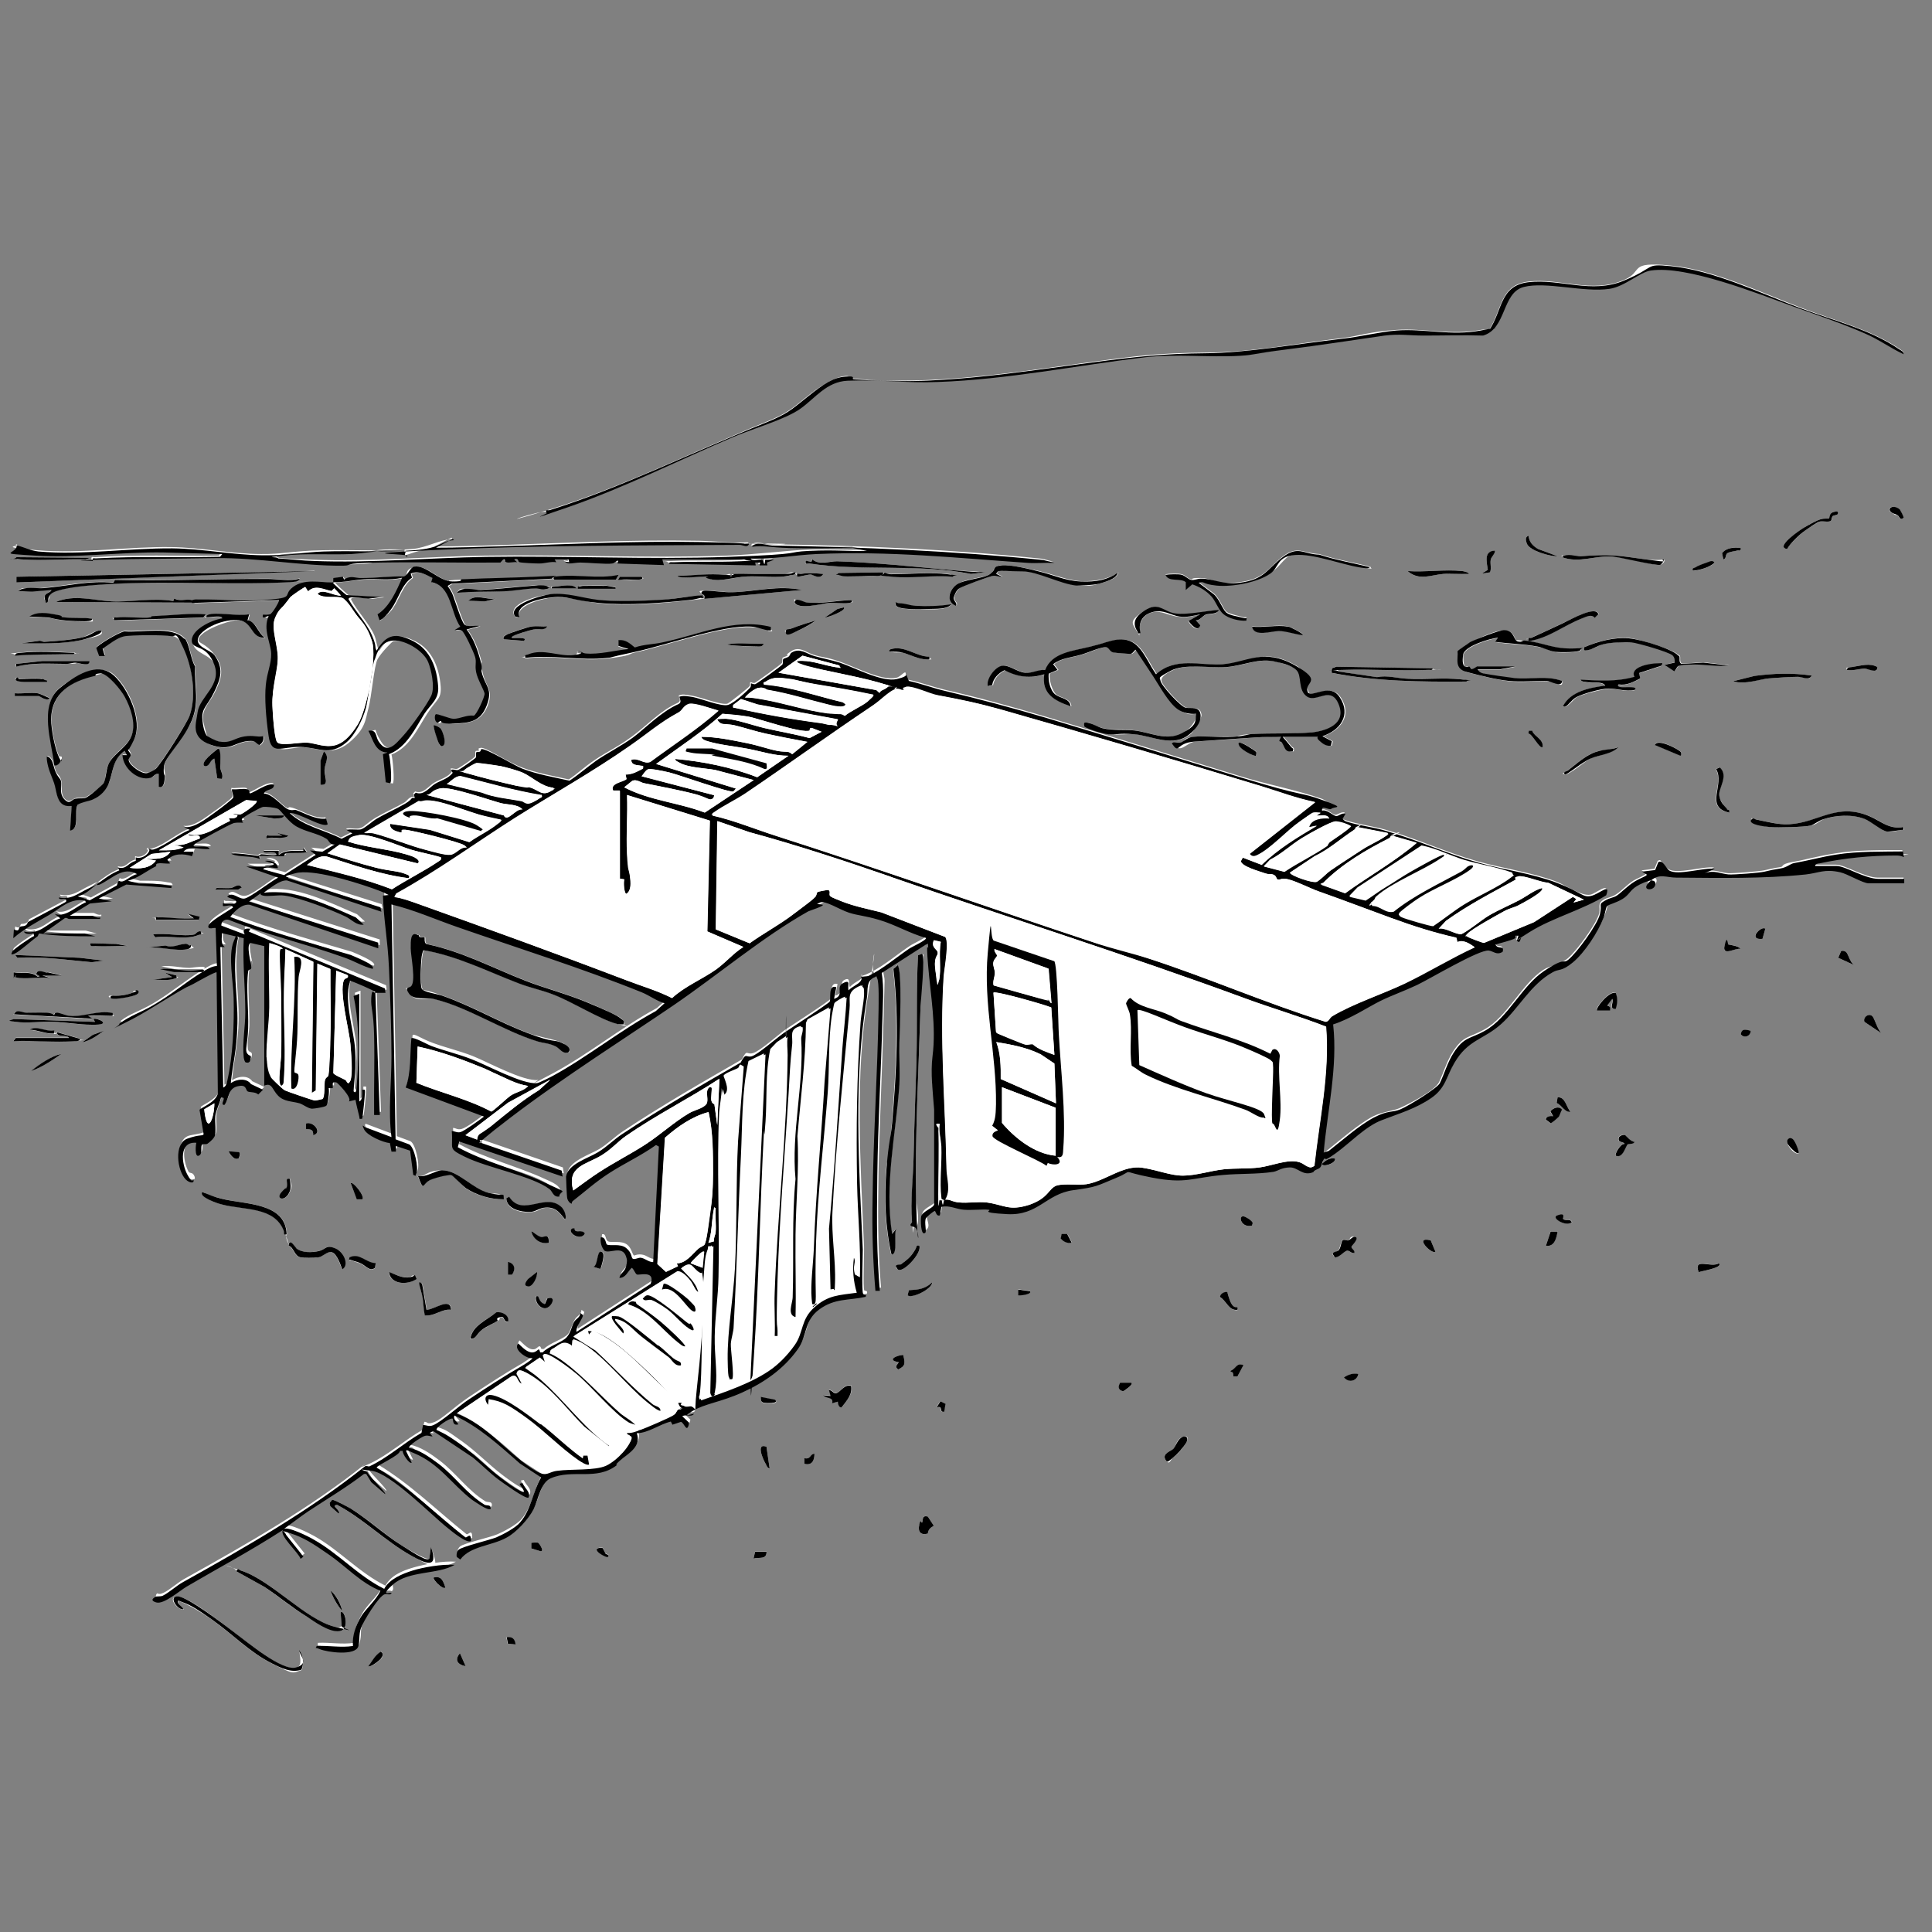 <?xml version="1.0" encoding="UTF-8"?>
<svg xmlns="http://www.w3.org/2000/svg" id="Capa_2" version="1.1" viewBox="0 0 612 612">
  <rect x="0" y="0" width="612" height="612" fill="#808080" stroke="none"/>
  <defs>
    <style>
      .st0 {
        fill: #fff;
      }
    </style>
  </defs>
  <path class="st0" d="M603,112.2c.2-1-.7-1.2-1.3-1.7-9.2-6.2-20.7-9-30.9-12.9-12.9-4.9-28-12.2-41.7-13.5s-8.2,1.8-14.7,4.6c-10.4,4.4-20.1-.7-30.3.5-9,1.1-8.2,8.8-12.3,15.1-.9.2-1.9,0-2.8.2-9.3,1.8-17.9-.6-26.7,0s-11.5,1.9-17.1,2.6c-14.9,1.7-28.3,4.5-43.3,4.6s-22.1,1.1-35,2.8c-24.5,3.3-51.7,7.8-76.5,5.4-.9,0-1.1-.9-2.6-.8-3.8.3-9,4-12,6.4-5.5,4.4-6.4,5.4-13.5,8.3-21.9,8.9-45.8,20.8-68.2,27.6s-1.4-.5-1.1.9c2.5-.5,5-1.2,7.4-2,17.3-5.9,35-14.8,51.7-22,6.3-2.7,16.1-5.2,21.4-9s8.3-8.6,15-8.9c9.4-.4,19.1.8,28.6.4,22.2-.8,43.5-5.3,65.4-7.8,9.8-1.1,20.2.1,30.4-.5,4.9-.3,9.8-1.4,14.6-2,10.4-1.3,20.7-2.9,31.1-4.4,4.8-.7,7.8,0,12.3,0,6.3,0,12.6-.3,18.9,0,7.5-2.2,4.9-13.3,12.9-15.4s19,1.8,27.1.6c4.9-.7,9.6-5.2,13.1-5.8,11.5-1.7,33.9,7.3,45.2,11.4,7.2,2.6,15.6,5.4,22.8,8.6,4.2,1.9,8,4.6,12.1,6.5ZM601.9,161.6c-1.9-2.1-4.8-.6-2.7.8s1.2.4,1.8.8.7,1.8,1.9.8c0-.5-.7-2-1.1-2.4ZM580.5,163.5c.3-.3,1.7-.3,1.7-.8s-.8-.7-1.4-.5c-1.5.4-1.2,1.8-1.4,2s-1.9,0-2.7.3c-1.4.4-3.9,1.8-5.2,2.6s-9.4,6.3-5.4,6.8c1.1-1.9,4-4.6,5.8-5.9s4.4-2.8,4.6-2.8c1-.2,2.6.3,3.4-.2s.3-1.2.6-1.5ZM493.4,176.2l-6.2-2.3c-1.7-.9-2.8-2.2-3-4.2-1.2.4-.9,1.6-.5,2.6,1,2.2,7.3,4,9.7,3.9ZM143.4,170.7c-4.3.3-8.3,2.8-12.7,3.2-9.1.8-19.3.2-28.6.4s-12.9,1.3-19.4,1.2c-9.3,0-19-2.1-28.5-2.2-13.9-.2-28.4,2.2-42.4,1s-4.3-1.2-6.7-1.9c-.7,2.9,3.5,3.1,5.7,3.2,12.8.9,27.6-1.2,40.5-1l18.7.5-.7.9c-13.1.2-26.2-.4-39.2.5-.9,0-1.3-.4-1.1.9.7-.3,1.3-.5,2-.5,12.3-.2,24.6-.3,36.8-.5,13.6-.2,27,2.5,40.5,2.4s7.9-.9,11.5-1c12.7-.2,25.5.2,38.3,0l.9-1c1.1-.2.5.8,1,.9.9.2,2.4-.2,3.4,0l-.9-.9c1.3-.5,1.4.8,1.7.9.8.2,5.2.4,6.3.4,1.7,0,3.6-.7,5.3-.4l-.5-.9h4.4s.2.9.2.9l-1.4-.2c1.2,1.2,3.3.3,5,.3s8.3.7,10,.3,1.1-.9,1.9-.9l-.2.9,14.7.5-.5-1.8h26c.8.6-1.3.6-1.6.6-6.8.3-13.7,0-20.6.3s-1.7-.3-1.6.5l27.4.5-.2-.9h1.6s-.2.9-.2.9h2.5s-.2-.9-.2-.9l2.3-.9h-2.8s-.2,1.4-.2,1.4c-.5-.3-.5-1.3-1-1.4-.9-.2-3,.6-3.4-.4,7,.3,14-1.1,20.9-1.4,23.3-1,43.8,1.1,66.8,2.8,2.8.2,5.7-.1,8.5,0l-3.5-.9c-28.7-3-57.2-4.2-86.1-4.6-1.8,0-5.1-1.3-6.2.4,3.8-.6,7.9.3,11.8.4,6.7.2,13.5,0,20.2,0l4.4.9c-6.1.2-12.2-.2-18.2,0s-17.2,1.6-25.7,1.9c-25.7.9-51.3-.4-76.9,0-17.9.3-36.3,2-54.4,1.3s-7.5-.7-11.3-.8c0-.7,1.2-.8,1.6-.9,7.1-.8,14.4-.2,21.6-.5s7.2-.8,10.6-1,4.5,0,6.7,0c-.1.8-.6,1.3.2,1.8,3.3-1.1,5.7-2,9.3-2.1,31.9-1.5,64.2-1.4,96.2-1.6s2.5,1,3-.4c-5.2.3-10.3-.4-15.4-.5-21.3-.4-42.6.7-64,1.4-6.6.2-13.2.4-19.8.4l5.3-2.8ZM551.4,173.5c-2.2-.2-4.5,0-5.9,1.7l.4,2c1-.2.6-1.4,1.2-1.9s2.4-.7,3.2-.9,1.4.5,1.1-.9ZM434,179.5c-5.4-1.4-10.8-2.2-16.1-4-5-.2-7-2.8-11.6.8s-5.7,7.1-13.6,8.1-8.2-1.2-12.3-1.3-2,.6-3.1.4-1.8-1.3-2.9-1.6-4.1-.2-5.2,0c1,2.4,4.9.9,6.5,2.3v2.5s2.1-1.8,2.1-1.8c2.6.8,4.3,1.8,6.1,3.9s2.4,4.3,3.7,5.5,5.2,2.3,7.3,2.1c.2-1.4-.4-.7-1.1-.9-1.4-.4-4.5-1-5.4-1.8s-2.3-4.6-4-5.8l-4.6-3.5c2.2-.6,3.9.7,5.7.9,4.9.6,13-1,17-3.8s4.4-5.7,7.9-5.9c6-.4,14.3,2.9,20.2,3.9s3.2.7,3.5-.2ZM473.6,174.4c-3.6.2-2.7,3.7-2.3,6.1l-1.9,1.2,2.6-.4c.5-1.3,0-2.6.2-3.9s1.4-1.8,1.4-3ZM527,177.2c-1.8.3-4,.2-5.7,0-9.4-1.3-10.9-1.7-20.7-1s-4.2-1.1-5.8.3c5.4,2,10.6-.6,15.9-.2s14.1,3.1,15.3,2.6,1.5-1.4,1-1.7ZM28.7,176.7l-23.5-.2c-.3,1.1,1,.6,1.6.7,6.7.5,13.5-.2,20.3,0l1.6-.5ZM311.9,181.3c-3.4-.4-6.9-.4-10.4-.7-12.1-1.1-24.2-2.4-36.5-2.8-2.4,0-5.6,1.2-7.8-.6l-.3.8-1.8-.4c-.2,1.4.3.8,1.2.9,16,2.4,34.7,0,51.1,3.3l4.4-.5ZM536.2,180.9c2.3-.3,5.1-1.1,6.9-2.5-.6-1-1.9-.2-2.7,0s-2.4.9-3.3,1.4-1.1,0-.9,1.2ZM316.3,180.9c1.5-.4,5.9,0,7.8,0,4.7,0,12,4,17.1,4.5s6.3-.4,7.1-.6c1.8-.4,5.5-1.3,6-3.5-3.4,2.3-7.7,2.9-11.7,2.8s-8.7-2.1-13.4-3.2-10-2.1-11.9-1.9c-2.9.4-2.3,1.9-3.4,2.7-2,1.5-7.9,1.4-10.7,3.4s-3.6,5.3-.2,6.7c.6-.9-.8-1.3-.7-2.5s1.1-2.5,1.6-2.9c.9-.7,9.6-3.9,10.9-4.1s1.8.3,2.8.3l-1.8-.9c-.1-.1.5-.9.7-.9ZM105.6,184.5c4.1,0,6.2-.7,9.9-.9s8.2.5,12.2-.5c-1.7,4.1-4,9.1-7.8,11.6l.6,1.8c.4,0,3.1-2.7,3.6-3.3,2.4-3.2,3.5-8,6.7-10.1l-.4-1.3c2.5-1.1,4.7.3,6.9,1.4l-.4,1.3c6.5,1.2,6,9.5,9.2,14.1l-1.8,1.1c.8,0,1.6-.1,2.3.2s3.8,7,4.2,8.3,0,3.1.3,4.7,2.6,5.6,2.7,6.9-2.5,6.7-3.4,7c-2.2-.3-4.3,1-6.4,1s-5.4-1.6-5.7-1.4c-.5.4-.5,2.2.5,2.6s.8-.5,1.1-.5c.5,0,2.3.8,4.2.8,4.9-.2,8.5-.9,10.4-5.8s-.6-5.8-1.6-10.4,0-2.5-.4-3.7c-.9-3.4-2.2-7.1-4.4-9.9l4.1-1.1c-1.3-.2-3.9.5-4.8-.5s-3.1-8.1-3.9-9.9-.9-1.6-1.4-2.3l1.2-.7,32-1.6c-.7-.7-2.6-.8-3.4-.7-8.2.4-16.8.6-25.3.9s-2,.7-3,.7c-4.2,0-8.3-5.4-12.1-4.7s-2,2.9-3.3,3.1c-4.5-.1-8.9.4-13.4.5s-3.4-1-5.5.5l-.4-.9-3,.4c0,.4-.1,1,0,1.4-3.7,0-9.1-.9-12.2,1.4s-1.2,3.5-7,4-15.4-.2-23,0c-.7,0-2.5-.1-2.1,1.1l27.6-.9c.2.2-2.6,4.4-2.9,4.5-.8.3-1.4.2-2.2.1-.4,1.9,1.5.1,1.8.5-1.9,4.1.6,7.9.8,11.8s-1.4,6.9-1.7,10,.3,12,.9,16.2c.9,6.2,5.7,3.4,9.9,3.4s9.3,3.1,14.7-1.4,5.2-7.3,6.2-10.9,1.8-13.6,2.9-15.6,4.6-5.6,5-5.7c4-.8,10.5,3.1,11.9,6.9s1.8,8.6.9,10.5c-1.4,2.9-6.7,10.3-8.9,12.7s-5,6.1-7.8,1.7-.6-3.9-3.2-3.3c1.5,2.8,2.1,6.7,6,6.9l-1.4.5.9,8.9,1.4.3c.7-.5,0-8-.4-9.2,5.6-2.1,8.3-8.2,11.3-12.9s4.5-4.5,4.3-8.5c-.4-5.8-2.6-11.7-7.9-14.4s-8.4-2.2-11.6,3c-.8-1.5-.8-3.2-1.5-4.9-1.7-3.9-5.4-7.6-7.4-11.4,0-1.4,5.6,0,6.7-.2l3.9-.5-11.2-.6c-.3,0-4.4-3.8-4.5-4.1ZM99.6,180.9l-94.4,1.8v1.8s94.4-3.7,94.4-3.7ZM463.2,180.9c-5.4-.6-11.8.4-17.3,0,3.5,3.2,7.4,1.2,11.3.9s5.4,0,8.1,0c.1-.5-1.9-.9-2.1-.9ZM252.1,181.3c-1.2-.3-2.4.4-3.5.5-3.4,0-7,0-9.6,0s-6.5-.2-7.1.1.1.9-.3.8c-.4-1.7-.9-.5-1.8-.6-5-.4-9.9.2-15,.3,0,1.1,8.3,0,9.5.2s.6.9,1,.9c3.4.8,8-.8,11.4-.9s9.9.7,13.9-.4,1.4,0,1.6-.9ZM260.8,181.8c-2.5-.2-4.6-.4-7.1,0s-1.4-.5-1.2.9c.8,0,3.8-.8,4.4-.7.8,0,3,1.7,3.9-.2ZM279.7,181.3l-14,.2-1.1.7c1.3-.4,2.8.4,3.9.4,2.7,0,5.9,0,8.7-.2s3,.2,2.5-1.1ZM301.8,182.7c-.2-.8-.9-.9-1.6-.9-5.5-.6-12.4,0-18,0s-1.4-.2-2-.5c-.4,1.2,1.9,1.3,2.6,1.3,6.1.6,12.8-.6,19,0ZM195.9,182.2c-6.3,1.4-13.3-.3-19.6.5s-1.4.4-.7.9h19.5s.8-1.4.8-1.4ZM203.2,182.7h-6.9c0,.9-.3.9.6.9,1.8,0,3.8.3,5.6,0s1.4-.4.7-.9ZM95,183.2c-3.5.9-6.8.1-10.2.1-16,0-32.3.7-48.4.3l-.5.9c-7.5-.8-14.8,1-22.1,1.7s-5.8-.7-8.1.9l4.4.2,6.2-.5c-.2.9-1.7.9-2.1,1.8s.1,1.9.4,2.3c1.2-.6.9-2.2,1.5-2.8,1.5-1.6,9.4-2.5,11.9-2.7,19.8-1.8,39.7-.3,59.4-.9s4.5-.1,5.8-.3,1.6-.4,1.8-1.1ZM174.2,185.9c-1.5.5-3.6-.5-4.8-.5-5.5.4-11.3,1.1-17.1,1.4s-5.9-1.4-7.6.9c5-.5,10-.2,15-.5,3-.1,6.7-.8,9.7-.9s1.9.3,2.8.3,2.1,0,2-.8ZM182.5,186.4c-1-1.6-4.6-.8-6.4-.6s-1.6-.2-1.5.6h7.8ZM191.5,185.5c-2.3-.1-4.6,0-6.9,0s-1,.3-1.6,0v.9s12,0,12,0v-.5c-1.1,0-2.5-.4-3.5-.5ZM253.9,186.9c-7.3-1.7-14.7.5-21.9.7-2.7,0-6.1-.6-8.7-.5s-1.5.2-1.2,1c.9.4,1.1.6.9,1.6l30.8-2.8ZM222.6,188.7c-4.4,0-8.9,1.1-13.1,1.4-6.3.4-14,.6-20.2,0s-9.5-2.2-14.8-1.8-14.2,3.4-11.3,7.1l1.4.3c-1.8-3.9,7.6-6.2,10.4-6.4,5-.5,9.9,1.3,14.7,1.8,9.1,1,20.2,0,29.4-1s2-.4,2.8-.6,1.1.6.7-.7ZM157.2,189.6c-3,.6-6.3-1.8-8.7.7l5.3.2,3.5-.9ZM54.9,190.4c-6.4-1-13.1.4-19.5.1s-12-2.3-17.7.2l43.3.2c.7-.6,0-.8-.7-.9-1.7-.2-3.5.4-5.1-.4l-.3.8ZM269.6,190.1c-4.8,0-9.5,1.3-14.3.7s-3.5-1.9-3.7,0c1,2.5,8.6.4,10.8.2s4.5.2,6.4,0,1.4-.4.7-.9ZM301.3,191.5c-3.5.6-7.7.7-11.3.5s-3.1-.9-5.2-.8-1.3-.5-1,.6c.5,1.6,8.6,1.2,10.4,1.2s5.7.2,7.1-1.4ZM267.3,192.4l-2,.5-4,2.7c.7.1,7.1-2.3,6-3.2ZM386.1,193.3c-4,.2-10.2,1.8-14,1.1s-5.2-3.9-9.8-.8-3.9,3.6-2.1,6.5,0,.8,1,.6c-.8-2.9.7-5.9,3.7-6.7s5.2,1.1,8.6,1.4,4.3-.3,6.6-.7l-3.7,2.1c.6,1.1,2.9,3.7,3.7,1.4l-1.4-1.6c1.2.1,2.6-1.6,3.1-1.8,1-.4,3.6,0,4.2-1.4ZM484.2,203c6.3-.8,11.3-5,17-7.2s3-1.5,4.1-.2l1.1-1.1c-.7-2.9-9.9,2.3-11.6,3-3.2,1.5-6.3,3-9.5,4.4s-1.2-.3-1,1ZM29.2,196.1c-3.1-.6-6.3-.2-9.4-.5s-1.2-.7-1.9-.8c-2.8-.4-5.9-1.1-8.5.6l6.2.3c3.4.9,7.6,1.2,11.2,1.2s2.5,0,2.5-.7ZM65.1,194.7c-5.2-.4-10.3.3-15.4.5-2.9.1-1.6.3-2.4.5-1.4.3-7.5-.3-10.1,0s-1.3-.4-1.1.9l28.3-.9.7-.9ZM78.9,194.7c-3,.7-10.6-.9-12.9.2s-.6.6-.5.7c1.1.1,2.2-.2,3.3-.2s1.9,0,1.8.6c-3.2.4-10.3,3.7-9.6,7.5s5.7,3.6,7.1,7.2c2.4,6.4-4.6,9.9-5.3,15s.4,8.9,4.1,10.3c6.6,2.4,7.7-1.2,12.8-1.2s1.6.8,2.7,1.3c1-.7,1.3-1.6,1.2-2.8-2.1.4-4-.2-6.1.1-3.1.5-4.4,2.4-8.2,1.5s-3.4-1.4-3.7-1.9-1.3-4.6-1.3-5c-.3-3.6,2.3-5.7,3.7-8.6,2.1-4.3,3.3-7.5.1-11.8s-5.6-3.6-5.2-5.2c.7-2.7,9.5-5.9,12.2-5.9,5.4,0,4.3,5.9,9,5.6-2.2-1.4-3.1-5.4-5.5-5.5l.5-1.8ZM258.5,196.5c-2.7.8-5.5,1.7-8.1,2.7s-1.7.2-1.5,1.2,3-.3,3.6-.5c1.9-.8,4.4-2.1,6-3.4ZM244.2,198.8c-11.7-3-23.1,2.6-34.4,4.9s-6,.6-8.7,1.6c-1.6-1.3-3-2.6-5.2-2.3v1.8c0,0,3.2,1,3.2,1-4.3.4-9.3,1.8-13.6,1.4s-2.2-.9-2.3-.9c-.4,0-.3,1.3-1.4,1.4-4.7.6-9.7-2.2-14.5-.2s-1.1,0-.9,1.1c8.4-1.2,17.7,1,26,0s6.4-1.4,8.7-1.9c9.9-2.1,27.7-8.6,37-8s3.7,1,5.5,1.2.7,0,.6-.9ZM173.3,198.4c-1.7,0-3.5-.2-5.2.1s-6.8,2.1-7.6,2.5-1.2.6-1.1,1.5l6.4.5c1.7-1.3-3.5-.8-3.7-.9,0-.3.3-.6.5-.7.9-.5,5.1-1.7,6.3-2s3.5.5,4.3-1ZM407.9,198.4c-3.1-.6-7.9.4-11.3,0,.6,3.4,6.1,1.4,8.5,1.4s5.2,1.1,7.6,1.3c.5-.4-4.4-2.7-4.8-2.8ZM58.5,202.2c-3.8-4.3-13.7-1.9-18.9-2.4-1.5.1-8.8,4.4-9,5.3l.9,2.4h1.8c0,0-.7-2.2-.7-2.2,1.9-1.4,4.4-3.4,6.7-3.9s12.6-.6,14.9-.1,3.3,2.1,4,3.8c2.7,6,4.1,14.9,2,21.3-.8,2.4-9,15.1-10.7,16.9s-2.4,1.4-2.8,1.4c-1.7.4-5.4-2.3-5.8-3.9s.6-1.2.6-1.9-1-1.7-1-2c0-.8,1.9-2.5,2.1-2.9,2.8-6-1.8-16-6.4-20.2s-13.3.8-17.2,4c-6.6,5.4-2.4,17.1-1.7,24.4,1.1.5,2.3-1.2,2.3-2.1s-.7-.2-.9-.6c-1.3-2.9-2.4-8.7-2.4-11.9.2-8.4,6.6-12,13.9-13.7s1-.8,1.6-.8c2.3-.2,6.8,5.5,7.8,7.4,1.9,3.5,3.5,8.2,2.3,12s-5.5,5.7-7.2,8.9-.9,4.9-1.8,6.5-5.3,4.5-5.9,4.7c-1.1.3-2,0-3,.2s-2,1.8-3.5.2-.7-4.3-1.1-5.8-1.3-1.9-1.7-2.9c-.7-1.8-.8-4.4-2.7-4.9-.2.2.9,4.9,1.1,5.5,1.2,3.1,1.1,2.2,1.8,5.7s1.6,4.9,4.9,4.5l-.5,7.8c3.2-.5,1.2-6.3,2.4-8.2,1.4-.9,3.2-.9,4.7-1.6s4.8-4.2,5.2-5.3c1.4-3.7,1-7.4,5-10.2l.7,1.4h-1.4c0,4.1,4.8,8.3,8.9,7.3.9-.2,1.5-1.4,2.6-1.3v4.1c1.7.6,1.8-1.5,1.9-3s-.4-2.3-.3-3.2c.2-3.1,6.9-10.5,8.5-14,3-6.3,1.2-11.2,1.4-17.9-1.4-2.2-1.8-7.2-3.3-8.9ZM31.9,199.7c-2.1,0-3.9,1.7-5.9,2.2-3.3.8-8.4,1.2-11.9,1.4s-1.2-.3-1.8-.3l-5.8.8c6.3,0,12.8.3,19-1s7.7-1.9,6.3-3.1ZM473.6,203.4c4.4.7,9.2.7,13.5,1.5s4.1,1.5,5.6,1.7,8,.2,8.1-.7-1.4-.4-1.7-.4c-7.2.3-9.6-1.8-16.1-2.5s-1.5.4-2.1.3c-1.3-.3-.9-3.5-4.3-3.6s-9.3,3.1-10.8,3.8-4,2.7-4,2.9c.3,2.5.3,5.9,3,6.6,4.3,1,8.8,2.3,13.3,2.8s8.3-.2,12,0,4.8,2.4,4.8,0c-4.8-1.9-9.8-.4-15-.9s-7.6-.9-10-1.5-1.5-.6-1.7-1.3h7.1s4.9-.9,4.9-.9h-12.2c-2.6,1.7-1.7.4-2.5,0s-1.1.1-1.4,0c-.5-.3-.7-3.1-.5-3.8.5-2.6,8.5-5.1,11-5.3l-.9,1.4ZM531.9,207.7c-1-1.8-13.3-5.4-15.8-5.6-4.6-.4-9.9,1-14,2.8-.2,1.1.2,1.1,1.2.9,1.4-.2,3.2-1.4,4.7-1.8,2.2-.5,6.9-.8,9.1-.6s11.8,3,12.9,4.1.8,1.4.7,2.3l-3.2.7,3,2c.4,0,.7-1.4,1.5-1.7s4.5-.3,5.1-.4c3.4,0,7.3.6,10.7.3l-8-.9-6.9.4c-1.1-.4-.4-1.9-.8-2.6ZM406.3,233.4h11.5c0,0,0,.8.4,1.2,1,.9,2.2,1.9,3.7,1.6l.3-1.4-3-1.6c5.6-1.9,9.2-6.7,5.5-12.3-3-4.5-8.1-.2-10-1.4-1.9-3.7-.2-6.5-4.3-8.8-9.9-5.5-13.1-1.1-22.7-.3s-14.8-2.5-21.2,3.2c-4.1-6-5.5-13-14.6-10.5s-3.9,1.2-6.5,1.8c-5.2,1.3-11.9,1.8-14,7.3-2.4-.1-3.8,1.1-6.4.9s-5.4-2.6-7.3-2.2-4.9,4.1-4.5,6.4l1.4-.3c.3-2.1,2-3.8,3.9-4.7,4.1,2.2,8.1,2.7,12.6,1.3-.9,6.2,3.2,8.5,8.3,10.1-.2-2.5-3.5-2.6-4.8-3.7s-2.3-4.6-2.1-6.6l2.8-1.2-1.4-1.8c2.5-2,5.8-2.1,8.8-3s7-2.9,8.3-2.3.9,1.4,2.1,1.6,5.2.5,5.4.4c.6-.1,1-.9,1.5-1.3,1.9,2.9,3.8,5.7,5.7,8.6,1.8,2.9,4.7,8.3,7.7,10.3s3.8,1.6,5.8,1.4c-.4,2.6-2.4,5-4.6,6.2-4.9,2.5-9.8-.2-14.9-.9s-6.7,0-10.1-.7-3.9-2-5.6-1.8c-.4,0-.3,1-.2,1.2.2.4,6.7,2.4,7.6,2.5,2.6.3,5.6-.2,8.3,0,5.5.6,12.3,4.4,17.6-.2.9-.8,3.4-4.8,3.3-6-.3-2.8-3.1-1.9-4.7-2.2s-7.9-7.1-8-8.6,2.4-2.7,3.2-3.1c4.5-2.4,12.4-.8,17.7-1.2s10.4-3.1,15.9-1.6,6,2.3,6.3,2.6c1.8,1.8.7,6.7,3.4,8.4s7.8-3.9,10.1,2.8c2.1,5.9-4,8-8.6,8.5-5.8.6-12.8.2-18.8.5s-4.1.8-6,.9c-4.1.2-9-.4-12.9,0s-2.6,1.5-3.8,1.8-2.1-.5-2.9.3c2.5,3.7,4.2-.4,7.3-.6,6.3-.4,12.9-.8,19.2-1.3s5.4-.3,8.1-.2c-1.2,2.1,0,1.6.5,2.2.9,1.4.9,2.8,3.2,2.4.3-1.3-.2-1.1-.6-1.5-.8-1-1.8-2.1-2.6-3.1ZM241.9,203.9c-3.9.2-7.7-.5-11.5.2,0,.5,9.2.8,9.9.7s1.4,0,1.6-.9ZM294.4,208c-4.2.1-8-3.8-12.4-2.3-1.2,1.3,3.2.9,3.8,1,2.5.6,5.3,2.2,7.9,2.2s.7,0,.7-.9ZM522.8,278.5c2.7-2.3,5-.9,8-.9,13.7,0,27.4.5,41-1,4.3-.5,5.8-1.8,10.9-.7s7.1,3.5,9,3.5h11.3v-1.4h-8.1c-4.3,0-10.4-4.1-13.4-4.1h-6.7c-.1-.6.8-.7,1.3-.8,7.9-1.7,16.2-2.4,24.3-2.5s1.7,0,2.5.5l-.3-1.8c-7,0-14.2-.1-21.1,1s-8.8,1.9-13.4,2.7-2.7,1.5-4.3,1.7-3.6.7-5,1-9.7,1-11.4.9c-2.5-.2-4.7-1.5-7.6-.4l3.2-1.4c-3.4-.5-11.8,2.3-14.5.5s-2-3.5-3.4-2.6l-1,2.5-4.1.5,1.4.9c.4.4-3.5,2-3.9,2.3-2.1,1.3-3.6,3.1-5.4,4.3s-2.8,1-4.1,1.8c-2.1,1.2-1,2.4-1.4,4.2-.8,3.4-7.3,12.2-10,14.4s-5.5,2.2-7.7,3.6c-7,4.6-11.3,14.8-18.7,18.9-4.8,2.7-6.6,1.8-10,7.1-1.9,3-2.9,6.5-4.3,9.5s-10.5,7.4-12.5,8.3-5.6,1.2-8.4,2.6c-4.6,2.4-10.2,7.3-14.2,10.5s-1.2.3-1.7.6c1.1-13.5,4.5-27,3-40.6,5.4-1.7,9.9-5,15.1-7.5s7.8-3.2,11.5-5,19.6-11.3,22.7-10.9,2.5,1.6,4.4.4c.6-2.3-1.5-.6-2.3-2.3,1.6-.4,4.7-1.2,6.1-1.9s.4-.5.3-.9h.9s-.5,1.6-.5,1.6c1,1,.9-.6,1.4-.9s2.2-1.6,2.7-1.9c7.2-4.5,16.8-7.1,24.2-11.6,1.5-4.2-3.1-.1-4.8.2-2.7.6-8.1-3.1-10.7-4.1-7.9-3-17.1-4.2-25.2-6.5-9.8-2.8-19.2-7.2-29.1-10-3.9-1.1-8.7-1.7-12.3-2.9s-1-.5-1.4-.9l.9-1.6c-1.1-.4-2.4.8-3,.7-.9,0-2.9-2.2-4.4-1.7-.3-1.9,1.8-.2,2.8-.5.9-1-1.8-2.5-2.5-2.8-7.8-2.8-17.5-4.6-25.6-7.1-20.7-6.3-41.4-12.8-62.1-19-10.8-3.2-21.4-6.1-32.3-8.6-3.7-.9-7.4-2.3-11.2-3.1l-.9-2.3c-.6-.1-1.7,1.5-2.9,1.7-4.7,1.1-13.3-3.6-18.1-5.2s-5.4-1.2-8.1-2.1-4.5-2.8-7.1-1.1-.6,1-1,1.3-1.6.6-1.7.8c-.2.4,0,1.2-.2,1.6s-8.1,6.1-8.6,6.3-1.2-.3-1.4-.2,0,.8-.2,1.2-6.6,5.5-7.1,5.6c-2,.5-8.5-2.1-11.1-2.5s-2.9-.6-4.3-.1c.2.9.8,1.7-.2,2.3-5.7,2.5-9.8,7.2-14.6,10.7s-7.7,4.7-11.6,7.3-5.5,4.4-8.4,6.3c-4.9-1.1-10.2-2-14.9-3.8s-11.5-6.5-13-6.2-.3.6-.5.8c-.4.2-1,.1-1.1.2-.3.3,0,1.2-.2,1.7s-5.2,3.8-5.6,3.9c-.7.3-1.5-.3-2.2,0l.5.9c-1.4,1.9-3.7,2.4-5.6,3.5s-3.5,3.8-6.1,2.8l-.6.6.3,1.1c-1.6-.2-2.3,1.4-3.1,1.8-2.9,1.7-6,3-8.9,4.7s-3.6,2.9-5,3.4-3.4-.2-4.6.2l1.8,1.1-3.4,1.7c-5.4-2.8-11.8-3.9-16.4-8.1,2.2-.6,10.5,4.8,12,3.5l-.5-1.8c-3.3.5-6.5-1.6-9.5-2.7s-1.8,0-2.5-.2c-1.5-.5-5-5.1-7.7-5,.5-1.6,3.3-.9,3.2-2.8-1.9-.9-6.8,2.8-7.6,2.7s-.5-1.2-1-1.3c-1.2-.3-3.4.2-4.7,0-.2.8.6,2.1.3,2.8s-5.1,4.2-5.9,4.7c-2.7,1.9-6.3,4.9-9.6,4.5l1.8.9c-3.7,1.4-7.4,4.8-11.2,6.1s-1.6-.2-1.7-.1c0,.1,0,.9-.3,1.3-.7,1.2-2.6,2-3.9,1.4v1.1c-2.4.6-2.8,2.8-5.5,2.1l.4.9c-2.7,1.1-4.6,2.5-6.8,4.2.2,0,.8,0,1.3-.3,3.7-1.8,7.3-5.8,11.6-3.2-1.6.4-3,1.9-4.6,2.3s-1-1.2-1.8,1.3l-8.6,4.7-3.8-1.3c2.5-.5,4.2-2.3,6-3.7-.9.4-1.9.9-2.7,1.3-3.2,1.5-5.3,3.6-9.3,2.8.2,1.2,2.8-.5,2.3,1.4l-12.1,6.4c-.4,1.7-2.4,1.4-2.5,1.5-.5.4,0,1.7-1.9.8l-.2,2.8c3.4-3.1,7.5-5.1,11.4-7.4,3.6-2.2,6.8-5.6,11.4-4.5.3,1.3-.4.7-1,1.1-2.7,1.4-5.7,4.2-8.7,3.1l1.8,1.4c-4.2,1.3-6.4,5.4-11.5,4.2.2,1,2.3.8,3,.5l.2.9c-1.2.5-6.6,4.2-6.9,4.9s.1.9.7.7c1.5-.6,5.3-4.3,7.3-5.5s.3-.9.6-.9c5.8.9,11.8,1,17.7.9l-3.4-.9h-13.1s6.6-4.7,6.6-4.7c.6-.6,1.2.1,1.5.1h9.9v-.5c-.9.4-2.1-.5-2.5-.5h-7.1l6.4-3.9,6.9-.7-4.1-.9,8.7-4.4,14.3,1.1c-.2-.9-.9-.8-1.6-.9-2.9-.6-5.8-.5-8.7-.5l-3.5-.9c3.3-.9,5.9-3.1,8.9-4.6s.3-.8.7-.9c1.1-.2,2.6.1,3.8,0l-.9-1.1c2-2.1,5.2-2,7.8-1.2l.5-1.4h-3.2c1.9-2.3,5.6-.5,8.3-.9-.6-1.5-4.4-.3-5.1-.9,0-.3.2-.5.5-.7.5-.4,11.6-6.4,12.3-6.6s1.9,0,2.9-.1c0,0-.4-.8-.4-1.1.1-.6,5.8-3.8,6.7-3.9s4.1.4,4.7.6c1.1.5,4.1,4.4,5.9,5.6,2.8,1.8,6.5,2.2,9.5,3.9s1,2,2.6,1.8l-3.9,2.3-3.9-.4,1.8,1.4-10,6.4-6.6-1.8c0-.7,1.8-.6,2.2-.6.8,0,1.6.2,2.4.2-.2-2-2.5-2.5-4.1-2.3l2.8.9c.2.5-1.5.9-1.6.9h-7.1l10.1,3.5c-2.6,1.4-8,6-10.5,6.6s-3.9-2.4-5.6-.6c-.2.4,3.2.8,2.8,1.8s-2.5.4-3.4.5-.9-.9-.8.7c.9.1,2.9-.8,3.2.5-1.7,1.1-7.4,4.1-7.8,5.8s2,.4,2.3.7l.4,12c-1.5,0-3.2,1.1-4.6,1.9,1.9-1.4-4-.4-4.4-.4-2.9,0-5.9-.9-9-.5l4.4.9h9c-5,3-10.4,7.5-15.6,10.6s-7.5,3.3-10.7,5.8c.3.7,1.2,0,1.6-.2,7-3.4,13.2-7.8,19.7-11.4s1.3-.6,2.1-1,7.1-4.1,7.4-3.7l.4,38.4c-.7,2.9-5.7,4.6-5.8,5.2l1.3,7.7c-.5.7-4.1,1-5.2,1.4-4.2,1.5-3.2,10.1-.4,13,1.1,1.1,2.9,1.3,2.3-.2s-1.5-.7-1.9-1.5c-1.8-3.4-2.7-10.5,2.9-10-.2.4-.6,4.6.7,4.1,1.5-.5.4-3.1,1.2-3.6s1.1,0,1.6-.2,2.1-2,2.2-2.2c.6-1.3,0-4.9.3-6.6s1.4-4,1.8-5.8c2.2-.4-.6,2.4,1.1,2.3,1.7-2.4,1-5.4,4.7-6s2,1.4,2.6,1.7,2.6,0,3.4,1l1.5-1.5-3.8-1.8c-1.4-2-4.5-1.6-6.4-.3.6-6.3,2-12.5,2.1-18.9.2-9-1.9-18.2.2-27.2-1-.2-1.1.4-1.4,1.2-1.8,4.7-.1,12.8,0,17.9.2,8.1-.2,18.3-2,26.2-.2.8-.4,1.9-1.3,2.2l-.9-44.5h1.4c-1.4-1.1-.9-2.8-.9-4.4l6.9,1.6c-.4,7.9.5,15.7.5,23.5,0,4.5-1,9.7-.5,14.3s.6,2.3,1.9,1.3c.9-2.5-.4-1.9-.8-2.6-.7-1.2.3-6.4.3-8,.1-5.5-.7-12.8,0-18s1-.5,1-1.3-1.8-7.3-.2-7.7l4.3,1v44.2c2.5-1.1,2.9,1.7,4.4,3.2s4.3,1.7,6.8,2.4,2.6,1.5,3.9,1.7,4-.5,4.5-.9,1.1-4.7.8-5.6h1.3s0-1.6,0-1.6c0-.5.8-.4,1.2-.3s5.1,4.9,3.9,6l2.1-.5c.2,1.8.8,3.5,1.2,5.3s-.3.8.9.7c.3-.3.9-7.5.9-8.5s0-.7-.9-.7c0,1,.3,3.2-.9,3.7v-34.1s-1.8.7-1.8.7c1.5,7.1,1.6,14.8,1.4,22.1s-.2,5.3-.5,7.4-.4,1.4-.9.7c.1-4.4.7-8.7.5-13.1-.4-6.3-3.6-15.6-1.7-21.4s-.4-.6.5-.4,7.6,3,7.6,3.5c-.5.6-1.3.9-1.3,1.8-.2,3.4.8,8.4.9,12,.2,8.4-.2,16.8,0,25.1h1.8s-1.4-38.7-1.4-38.7h3.2s-.2-1.4-.2-1.4l-43.1-18,.5-.9c-1.6-.2-2.8.1-1.8,1.8l-7.4-2.8c0-1.3,1.2-2.1,2.4-1.8,11.9,4.7,24.5,7.7,36.5,11.9s5.8,2.8,9,3.6c1.3-1.2-6.3-4.1-6.9-4.4-12.8-3.8-25.7-7.3-38.2-12,1.3-1.9,3.6-4.2,6.2-3.9l40.8,13.8v-1.8c0,0-41-13-41-13l3.9-2.8c.3-.1,0,.8.5.9,1.6.4,4.9-.2,6.8,0,4.9.6,14.9,4.5,19.5,6.7s3.3,2.8,5.6,2.5l-2.5-2.3c-9-3.8-19.3-9.2-29.2-7.8,1.9-1.3,5.1-4.2,7.4-3.9l29.9,9.9-.3-1.4-29.2-9.2c.3-.7,1.6-1.4,2.3-1.6,5.3-1.4,18.1,2.7,23.6,4.5s4.1,1.4,5.9,2.4l-1.8.2c.2,7.6,1.5,15.2,1.9,22.8s.7,19.1.8,28.1-1,17.2,0,25.6l-8.5-3.2c-.3,0-.3.4-.2.7.9,2,6,4.3,8.2,4.4l.5,2.7h1.4s0-1.8,0-1.8l4.5,1.5,1,7.7c1,.1.8,0,1-.6.7-1.6-.6-8.2-2.3-9.1l-4.3-1.6-1.3-74.4c7.1,1.7,13.8,4.7,20.7,7.1,19.5,6.8,39.4,13,58.5,20.7,2.5,1,4.7,2.9,7.3,3.5l-2.8,2.5c-11.1,6-21.8,14.7-32.6,20.5s-4.5,2.2-5,2.3c-4.6.6-16-5.7-20.8-7.6-4.1-1.6-8.4-2.6-12.5-4.1s-5.9-3.1-6.5-2.5c-.6,5.2,0,10.6-1.8,15.6l24.8,9.2c-1.4,1.2-5.9,4.5-7.4,4.9s-1.8-.3-2.8-.3c.5,5.8-1.5,5.4,4.1,8.1,7.2,3.5,21.2,5.9,26.9,10.3s1.2,2.7,3.1,2.3c.3-2.5-3-3.6-4.9-4.5-8.8-4.1-18.7-6.4-27.3-11.1l.5-1.8,32.7,11.1-.3-1.9-25.3-8.7-.7-.9c3.8-1,6.6-4.7,9.7-7.1,16.9-13,34.2-23.9,51.8-35.7s28.3-21.6,42.6-29.7c.5-.3,5.1-1.7,4.6-2.1l-1.4-.2c.2-.1.3-.4.5-.5,1.7-.8,7,2.5,9.2,3.2,3.2,1,6.5,1.4,9.6,2.3,5.1,1.5,9.7,4.4,14.8,5.7.5.6-4.8,3-5.3,3.4-4.1,2.7-8.3,6.4-12.8,8.6s-2.1,0-2.5.5.4.6-.2,1.3-2.8,1.6-3.7,2.8c-.5-1.2.3-3.3-1.7-2.3s.6,3.9-2.9,5l.7-3.7c-2.7-.8-1.8,4.1-2.1,4.6-.4.8-12.6,8.6-14.5,9.9-2.2,1.6-8,6.8-10.2,7.4s-1.7-1.5-3.5,2c-12.7,7.3-25.4,14.6-37.6,22.7-2.6,1.7-4.8,4-7.6,5.7s-9.5,3.7-10.1,7.7.3,6.5.4,7c.1.7.6,1.4,1.4,1.6,0-.4,0-.7.4-.9,4.1-3.3,7.3-6.2,11.8-9s9.9-5.4,14.5-8.7l.9.5-1.8,36.6c-1.5,0-2.4-1.2-4-1.4s-2.3.4-2.5.3c-.5-.4-.8-2.4-2.1-3.4-1.9-1.5-5.1-.5-6.1-1.1s-.5-2.6-1.9-2.2c-.2,1.5.3,3,1.2,4.2,1.6,1,5.6-1.8,6.8,1.8s.4,2,0,3.2c-.4,1.8-1.8,2.1-2.1,3.6,2.1,0,2.7-2,3.9-3.2.7.3,1.2,1.8,1.6,2.1.6.4,6-1.5,4.4,3l-23.5,15.2c-.3-1.6,1.8-3.8,2.1-5.3l-.9-.7c0,1.4-1.4,2-2,2.9-.8,1.2-1.5,3.9-2.3,4.8-1.4,1.6-5.9,2.9-7.6,4.7h-.8c-.6-1.9-1.2,0-2.3.1-1.7.3-3.4-1.7-4.6-2.8-1.9,1.7,2.6,5,4.4,4.6.3.2-2.9,2.2-3.3,2.5-5.4,3.1-11.4,7-16.8,10.6s-8.9,7.3-11.4,8.2-1.9-.2-3.1-.1l-.5,2.5c-5.5,3.1-10.8,7.9-16.5,10.6s-1-.2-1.4,0c-17.7,14.2-37.8,25.6-57.7,36.7-2,1.1-4.5,3.4-6.4,4.3s-1.9,0-2.2.3-.7,1.5.2,1.8c2.4.7,7.4-3.7,9.6-5,10.5-6,20.4-11.4,30.6-18-1.6,1.6,5,7.4,5.5,9.2l.9-.7-5.5-6.9c-.3-1.1.8-.6,1.4-.5,4.1,1.3,8.9,4.4,12.4,6.9,5.3,3.7,10,9,16.1,11.3-1.5,3.1-4.5,5.2-6.2,8.3s-2.8,6-2.5,9.2c-3.9.6-7.6-.2-11.5,0-.2,1.3.3.8,1,1,2.4,1,11.4,2.2,12.2-.9s.1-3.5.8-5.7,5.7-10.3,7.6-10.8,1.6.5,2.1-.3-.6-1.8.5-2.8c4.8-4.4,14.1-3.1,19.5-6.2-4-.3-9.4.7-13.3,1.8s-7.4,2.7-9,5.8c-8.3-4.1-14.5-11.2-22.5-15.7-1.4-.8-8.3-4.3-9.4-3.2,2.7-1.7,5.3-3.9,7.9-5.7,5.9-3.9,12.1-7.5,17.6-11.8h.7s1.6,2.6,1.6,2.6l4.4,3.8c.4-.5-5.1-5.7-5.5-6.7s.6-.8,1.2-.7c6.1.8,19,14.1,24.2,18.2s6.2,5,7.3,4c0-3-1.2-.9-1.8-1.1-9.4-7.5-17.8-15.9-28.1-22.1,0-.8,7.3-3.8,7.4-5.3h.9c-.4.8,2.2,4.3,2.8,3.7l-1.8-3.7c1.7-.7,2.2.6,2.5.7,8,3.3,11.9,9.7,18.3,14.7s5.2,3.7,6,3c.2-1.6-1.2-1-2-1.4-5.7-3.5-9.3-9-14.6-13-2.5-1.9-6.1-4.4-9.2-4.9-.6-.6,4.2-3.6,4.8-3.8,1.1-.4,1.6.1,2.6.1l-.9-1.1,1.1-.6,12.6,8.4c2.7,2.2,5.2,4.8,8,6.9s8.9,6.4,9.6,5.8c.8-1.8-1.3-3-1.9-4.6l-.9.2c0,.4,2.5,3.2.7,2.5s-5.7-3.6-6.7-4.4c-4.2-3.2-8.1-7.3-12.6-10.5s-5.1-3.7-7.7-4.5c-.7-.8,4.3-4.2,5.1-3.7.3,1.3.2,2.2,1.8,1.8-.4-.9-2-1.6-1.2-2.8,7.9,3.6,14.3,9.5,20.7,15.2l6.7,4.4c-2.7,4.6-3.1,10.2-6.7,14.3-1.5,1.7-5.4,3.8-7.5,4.7-2.3,1-10.9,2.9-11.9,3.9s-.7,1.7-.6,2.3l1.1.8c3.2-4.4,9.9-4.4,14.6-6.9s7-6,8.6-9c1.5-3,2.3-8.3,5.4-9.8,7-3.1,14.5.9,21-4.2s.7-1.2,1.2-1.6c2.6-2.2,6.6-4.3,5.1-8.5,3.8-.2,7.1-2.8,10.8-3.7l.5,1,2.7-.9c1,.3,1.8,4,2.6.3l-2.2-2.1c1.4-.8,2.8.4,3.7-.7.1-.3-1.8-.1-.5-.9,4-2.3,11.1-3.8,15.8-5.9,6.8-3.1,13.2-7.5,17.6-13.7,3.1-4.3,2-9.1,6.8-12.6s9.1-2.7,14.7-4c.4-1.1-.6-.8-.8-1-.5-.8,0-11.8-.1-14-1.1-26-3-54.5,1.3-79.7s-.4-5.5,2.6-6.6c.8-.3.6,0,.7.5.6,1.3.4,8,.4,9.8-.3,20.1-1.6,40.3-1.9,60.3-.1,9.6,0,19.3.9,28.8h1.4c-1.1-12.2-1-24.4-.8-36.6s1.2-33.2,1.6-49,.5-10.1-.2-15.1l14-9c.9-.1.6,0,.7.7.2,1.8-.2,4.1,0,6,.8,9.6,2.6,19.2,1.4,28.6s0,11.4.5,17v30c-.1,1.1-3.6,2-4.1,3.8s-.2,6.5,1.3,5.2-.3-3.3.2-4.6,2.2-2.2,2.8-2.3.4,1.8,1.6,1.4l.5-2.7c2.5-.6,4.8.7,7.1.9s5.4-.3,7.8,0,3.8,1.3,6,1.4c9.8.5,12.2-6.4,20.9-7.6,7.6-1.1,6.8-1,13.6-3.9s5.3-1.2,11.2-.1c10.9,2.1,12.6,0,22.5-.8,5.3-.5,10.8-.1,16.1-1s3.3-1.3,5.1-1.4c2.7,0,4.1,2.9,7.5,1.5.4-1,1.8-1.1,2.2-1.5.6-.7.4-2,1.4-2.8s2.4-.9,3.4-1.6c4.4-3.1,9.6-8.6,14.8-10.6,5.4-2,10.7-3.6,15.6-7,4.5-3.1,4.8-6.8,7.3-11.1,4.4-7.5,8.9-7.1,14.8-12.3s9.4-12.6,16.3-16.4c2-1.1,4.5-1.6,6.5-3.2,3.8-3.1,7.9-9.4,9.6-13.9s.5-3.2,1.2-3.9,3.6-1.4,4.8-2.2c2.2-1.4,2.4-2.9,4.6-4.1s3.5-1.8,4.5-1.8c-3.8,3.2.8,3.6,1.3,1.5.3-1.1-.4-1.5-1.3-1.5ZM23.6,206.7c-5.7-.2-11.6-.6-17.3,0s-1.3,0-1.6.9c5.7-.5,11.5-.2,17.3-.5s1.7.3,1.6-.5ZM28.3,209.4h-15l-8.3.9v.9c5.4-1.4,10.7-.8,16.1-.9s1.8-.4,2.7-.4,4.7,1.5,4.4-.5ZM526.5,210.8c-.3-1-.7-.6-1.3-.6-2.1,0-9,1-7.5,4.3-5.6,1.6-11.3,1.2-17,.9.3.6,2.4.8,3,.9,1.4.2,3.9-.4,4.8,1-4.9.5-10.9,1.7-13.4,6.5,1.1.9,3.6-2.6,4.3-2.9,1.9-1,8.1-2.6,10.2-2.7s5.4,1,8.1.5c.7-.6,0-.8-.7-.9-1.2-.1-2.8.1-3.9-.1s-.7-.6-.4-.8c2.6.4,4.6-.8,6.9-1.9l-.4-1.7,7.3-2.4ZM594.7,211.3c-2.4-1.4-5.3-.4-8.1,0s-1.4,0-1.6.9c1.9.4,4-.4,5.7-.4s4.1,1.8,4-.5ZM453.8,211.7l-30.6-.5-1.4.5-.2,1.4c14.1,2.8,28.5,2.9,42.8,2.8,0-.7-1.2-.7-1.7-.7-5.6-.6-11.4,0-17-.2-3.1-.1-6.4-1.2-9.6-.5l-12.3-1.8c-.1-.8,1-.4,1.6-.5,8.9-.3,17.8.4,26.7,0s1.7.3,1.6-.5ZM573.9,214c-6.2-.9-11.9-.7-18.1.1l-6.8,1.7c3.7,1.2,7.6-.6,11.3-.9s6.5-.5,9.2-.5,3.6,1.3,4.4-.4ZM13.3,215c-2.1-.3-5.1,0-7.4,0s-.3-.4-.5-.5c-1.8,1.2,1.2,1.4,2.3,1.4h7.1v-.5c-.6.2-1.2-.4-1.6-.5ZM11.9,219.6c-2.2-.3-4.9.2-7.1,0v.9h7.6c.2,0,2.5,1.8,3.5.7-.8-.5-3.2-1.5-3.9-1.6ZM139.6,230.8c-.3-.4-1.6-1.1-2.2-1.1-.3.3,1.4,5.1,1.7,5.9s.3.9,1.3.6c1.2-.7-.3-4.7-.8-5.4ZM485.4,231.6h-1.1c0-.1-.2.8-.2.8,1.1-.3,3.7,5.1,4.6,4.2.2-2.5-2.5-3-3.3-5ZM397.9,238.1c-.2-.3-4.8-3.4-5.4-2.8-.7,1.8,5.2,4.5,5.5,4.1,0-.4.1-.9,0-1.3ZM532.4,238.1c-.3-.5-7.3-4.5-8.2-2.2l8.1,3.4c.4,0,.3-1,.1-1.3ZM512.7,236.6c-2.2,1-4.9.9-7,1.5-3.4,1-6.4,4-9.2,6s-1.7.5-.9,1.2,7-4.5,8.1-5c2.8-1.2,6.9-1.5,8.9-3.7ZM70.2,246.7c.7-1.3-.3-2.3-.4-3.5s.3-6.2-.7-6.2c-.9.9-5.6,4.2-4.4,5.5,1.8.5,1.7-1.9,3.2-2.3l.9,6.2,1.4.2ZM101.5,248.6c3,.3,1.3-2.8,1.3-4.8s1.8-3.9-.2-5.8l-1.1,3v7.6ZM547,256.3c-.8-1.1-2.4-2.9-2.5-4.3-.2-2.4,3.1-6.3.2-8.9l-1.2.5c2.9,5-3.8,12,4.1,13.8.4-1.2-.5-.8-.7-1.1ZM603,262c-4.6.8-7.1-1.9-10.6-3.4-10.4-4.4-16.3,2-25.5,2.5-3.4.2-7.2-.8-10.5-1.5s-.9-.8-1.7.3c-.2,1.2,5.3,2,6.2,2.1,2.3.2,10.7,0,12.8-.5s2.7-1.5,4-2c3.9-1.3,9.1-1.6,13-.1s5.5,3.8,7.1,4,3.5-.3,4.6-.5.8.2.7-.9ZM90,258.3h-9.2l6.2,1c.8,0,2.7,0,3-1ZM91.3,264.7l-3.7-.9,1.8.9c-1.3,0-2.6,0-3.9,0s-1.3-.4-1.1.9c1.3-.5,2.5,0,3.8-.2s2.9,0,3.1-.7ZM97.3,269.8l-1.1-1.4v.9c-2.7.2-5.6-.5-7.8,1.4v-1.4s-4.8,0-4.8,0c0,.9,1.8.3,2.5.4s1.4,0,1.6.9c-1.6.3-3.4-.2-4.8-.2s-.7.6-1.3.5-8.2-1.2-8.2-.6c2.8,1.2,6,.4,9,1.6l-.2-.9c.5-.3,6.3.2,7.6,0s.6-.9,1-.9c1.1-.3,5.9.1,6.6-.5ZM68.3,281.8h7.1c.2,0,.7-.6,1.2-.5-.8-1.9-2.2-.2-3.5,0s-2.1,0-3.2,0-1.7-.3-1.6.5ZM63.2,290.5l-3.7-.9,1.8,1.4c-3.7.4-7.5-.4-11.1-.3s-1-.7-.9.8h13.6s.2-.9.2-.9ZM559.2,294.2c-1.3-1.1-5.9,3.7-.9,3.2l.9-3.2ZM61.6,296c-3.4.8-9.4-.6-13.1,0l.7.9c4-.6,9.8.9,13.6-.7s1.1,0,.9-1.1c-1-.5-1.8.9-2.1.9ZM132.6,296.2c-2.5-1.3-2.3,2.1-2.3,4.2s1.9,10.9,0,12.1-2.4-.5-.5,2.3,5.5,1.1,8,1.7c10.8,2.6,21.9,10.1,32.7,13.4,2,.6,3.5.5,5.8,1.6s2,2.3,3.9,1.9c.6-.6-1.2-2.7-1.9-3-2.8-1.3-7.8-1.9-11.1-3.2-8.9-3.4-17.5-8.5-26.9-11.8s-5.7-.7-6.5-2.2-.3-8-.1-9.6.4-2.5.7-2.6c10.6,1.8,20.1,6.6,30.1,10.5,3.6,1.4,7.6,2.2,11.1,3.6,6,2.3,14.6,7.8,20.2,9.3s1.3.2,1.9.1c0-.9-.4-1.5-1-2-1.5-1.1-8.4-4.1-10.6-5-6.2-2.6-13.2-4.4-19.4-6.8-10.4-4-20.1-9.3-31.2-11.6-1.1-.2-.6-2-.8-2.2s-1,.1-1.4,0-.4-.6-.5-.7ZM30.3,299.7c3.4.2,6.9-.1,10.4,0l-3.8-.7c-2.7,0-5.4-.2-8.1-.2-.4,1.2.9.9,1.6.9ZM60.5,299.3c-.8.6-1.8-.3-2.1-.3-1.6.2-3.8,1.5-6,.5l-6.2.7c4-.5,9.4,1.1,13.1.5s1.3-.5,1.2-1.4ZM551.4,300.6c-.6-1-2.8-1.2-3.9-1.4s-.9-.7-1.2.3c-1,3.7,3.4.6,5.1,1.1ZM584.9,301.7c-.3-.4-1.2-.7-1.7-.4l-.9,2.1,5,2.3c-1.2-.8-1.8-3.3-2.4-4ZM290.8,302.6c-.6,11.1-.2,22.2-.5,33.4-.3,10.1-.7,20.2-.9,30.4s-1.1,14.2-.5,20.7.2,1.5.7,1.6c2.3.5.7-7.5.6-8.5-.4-19.9.8-41.3,1.4-61.3s1.5-15.8.5-16.8l-1.3.5ZM32.9,304.3l-7.6-.9-20.5-.9.7.9c7.9-.5,15.7.7,23.5,1.4l3.9-.5ZM284.3,305.7l-1.4,1.2c1.8,16.2.9,32.6-.4,48.8s-1.4,9.9-1.8,14.7c-.7,9-.4,18.1,1.6,27,2.2,0,.5-6.7,1.6-8.3l-1.4,1.8c-2.5-15.8,1.2-31.5,2.3-47.3.3-4.4,0-9,0-13.3s1.1-23.4-.6-24.6ZM13.1,308.9h6.4l-4.4-1c-.6.5-3.3,0-3.4,0-.9,1,2.2,1.1.2,1.4-2-1.9-5-.9-7.6-1.4v1.8s.7-.9.7-.9c.4.5.7.8,1.4.9,2.6.4,6.7-.3,9.5,0l-2.8-.9ZM55.9,309l-3.7-.9,2.3,1.4-6.4.9c2.3-.2,4.9.4,7.2-.4s.8.1.6-1ZM35.2,316.3c.4.3,6.2-.6,7.2-.9,2.8-.8,1.2-2.2.2-1.6s0,.5-.4.6c-2.1.8-4.1,1.1-6.4,1s-1.1.5-.6.9ZM511.8,314.5c-1.9-1-6.6,4.9-6,5.5h4.1c.2-1.2,0-1.2-.9-1.6l1.6-2.1c.6,1.2-1.2,3.2,1.1,3.2.6-1.8.7-3.3,0-5.1ZM17.1,321.7c-.1,0-1.8-.7-2.5-.8-2.1-.2-4.3,0-6.4,0s-3.2-1.3-3.9.5l24.9,1.4-1.4-.9c2.4-.3,4.8,0,7.1,0s.7,0,.7-.9c-4.6-1-9.2,1.3-13.6.9s-3.1-1-4.2-1-.6.7-.8.9ZM593.2,322c-1.1-1.3-3.2.2-2.6,1.7l5.5,3.7c-1.3-1.1-2.2-4.5-2.9-5.4ZM30.1,323.7l-25.8-.9c-.7.6,0,.8.7.9,3.6.5,8.2-.2,12,0,3.8.2,8.1.9,11.9.9,7.6.1,1.5-2.4.7-1.8l.5.9ZM17.2,326.5c-2.6.6-5.6-1.7-7.8-.2,2.4,0,4.8,1.1,7.1,1.2s.7,0,.7-.9ZM554.6,326.5c-1.5-.3-2.8-.8-3.2,1.1,1.1,1.5,3.2.6,3.2-1.1ZM32.9,326.5l-3.5,1.3-3.4,2.4c2.5-.5,4.9-2.2,6.9-3.7ZM4.3,329.7c6.4-.3,12.8.5,19.1,0s1.5.1,2-.7l-7.4-2.1c-.4,1.9,3.3.6,3.7,1.8H5s-.7.9-.7.9ZM19.5,333.8c-3.4.8-6.9,3.4-9.7,5.5,3.5-1.2,6.6-3.4,9.7-5.5ZM497.5,352.2c-1.4-1.5-1.6-4.8-4.1-4.6l-.3,1.8c1.7.7,2.5,2.9,4.4,2.8ZM493.6,353.9c.5-.8.6-1.6,1.1-2.4-1-1.3-2.7-.5-3.7.5l.9,1.6c-.7-.1-2.5,0-2.3,1.1l1.5,1.1c.3,0,2.2-1.6,2.4-1.9ZM99.2,359.6c3.1-.7.2-4.6-2.3-3.7v1.8c1.6,0,2.4.1,2.3,1.9ZM514.9,359.7c-.7-.4-1.7-.2-2.2.6-.5,1.9,1.5,1.1,1.8,2.1-1.3-.3-3.1,3.4-2.8,3.7,2.3,1,3.1-3,3.8-3.6s1.8,0,2.2-.8c-1.2,0-2.7-1.8-2.9-2ZM569.8,365.2c.2-.1-1.3-3.6-1.5-3.8-.9-1.6-2.8-.6-2,1.1s2.7,3.4,3.5,2.8ZM75.6,366.9c.2-.1.8-1.7,0-2l-3.2-.2c.4,1.1,1.9,3,3.2,2.2ZM422.9,367c-1.7-.3-3,.5-4.1,1.6-.1,1.3,4.6,0,4.1-1.6ZM159.5,379.9c-.3-2.4-3.2-1.6-4.7-2-5.3-1.3-9.7-7.3-14.9-7.2s-5.1,2.3-7.6,1.8c2,5.2,1.5,2.7,3.5,1.5s5.9-2,7.1-1.7,3.6,3.4,4.6,4.1c3.5,2.3,7.6,3.5,11.9,3.5ZM91.8,373.4c-1.7-.3-.2,1.6-1,2.9s-1.1.8-1.5,1.3c-2.1,2.2.9,3.1,2.3.4s.4-2.9.3-4.6ZM114.8,379.9c.9-.9-3-5.8-3.7-5.1l1.9,5h1.8ZM90.9,391c-.4-10.2-13.3-9.4-20.7-11.3s-4-1.3-6-2.1c-1.3,1.6,5.1,3.7,6,3.9,7,1.8,16.8.5,19.8,8.4s-.4,1.3,1,1.1ZM178.2,382.8c-5.1-5.5-12.6,3.2-16.9-3.6l-.9.5c.1,3.5,4.7,4.5,7.5,4.3s2.9-1.1,4.2-1.3c3.6-.5,4.9,1.1,6.9,3.7.6-.8-.3-2.9-.8-3.5ZM495.3,386.2c-.5-.4-.4-1.6-1.7-1.3-2.8.7,2.8,3.9,4.4,2.3-.4-1.4-1.8-.3-2.6-1ZM396.7,388.2c-.5-.5-1.4-2.3-1.8-2.5-3.1-1.8-2.2,3.6,1.8,2.5ZM182,389.2h-.6c-2.3.8,2.5,4.5,3.9,1.5-.9-1.4-3.2.2-3.3-1.5ZM493.4,390h-2.2c0,.1-1.5,4.6-1.5,4.6,2.7.5,3.3-2.5,3.7-4.6ZM173.8,393.7c.2-3.2-.9-1.6-2.4-1.9s-2.1-1.3-3.1-1.8c.6,2.5,2.9,4.1,5.5,3.7ZM338.1,391h-1.7s-.3,1.3-.3,1.3c.9,1,2.1,1.5,3.5,1.4l-1.4-2.7ZM428.9,396.9c.3-.9-1-1.3-.9-2s2.9-2.7,1.1-3.1-1.3,1-2,1.1-1.4-.4-1.9,0-.6,2.4-1.3,3.2-1.4.3-1.9,1l.7,1.2c1.4,0,2.7-1.9,3.8-2.1s1.4.9,2.3.7ZM453.2,392.9c-5.6-1.4.4,4.6,1.5,3.6l-1.5-3.6ZM93.8,395.4c-.3-.3-2.2-3.5-2.5-.8,1.7.4,1.7,3.3,3.9,3.7s4.5.2,5.5,0c1.5-.3,2.9-2.1,4.4-1.6s2.7,3.8,3.2,5.4c2.4-1.2-.5-5.9-2.3-6.7-2.9-1.2-2.8.4-5.1.9s-5.4.6-7.2-.9ZM291.2,394.6c-1.2-.3-.8.3-1.1.9-1.4,2.5-2.4,3.3-4.7,5s-1.6.8-1.1,1.5c1.4,1.8,7.9-5.1,6.9-7.4ZM190.3,402c.3-1,1.8-5.2.3-5.5s-1,4.2-2.5,4.8l2.3.7ZM119,400.2c-3,0-5.1-3.4-8.3-1.8-.2,1.3.1.7.7.9,1,.4,2,.6,3.1,1.1s2.7,2.6,4.3,1.3l.2-1.4ZM162.2,403.8c1.1-1.7.8-3.6-1.3-4.1v4.1s1.3,0,1.3,0ZM544.5,400.2c-2.7,1.4-8.3-2-6.4,2.8.4-.3,8-1.4,6.4-2.8ZM131.9,405.2c-1.1-2.2-1.4-.7-2.2-.6-2.3.3-4.5-.9-6.6-1.7.5,4.1,6,4.2,8.7,2.3ZM170.1,402.9l-2.8,2.2c-.1.5-1.4,2.1-.2,2.4s3.3-3.2,3-4.6ZM287.5,410.3c1.1,1.1,7.9-1.9,7.8-4.1-2.2,2.3-4.4,2.3-7.4,2.5l-.4,1.6ZM133.7,406.6c-1.7-1.7.1,3.8.2,4.1.3,2,.3,4.1.8,6,3,.3,5.3-2.2,8.3-1.8-.2-4.2-5.3,0-7.8,0l-1.4-8.3ZM326.2,408.9l-3.7-.5v1.8c.5.2,4.8-.3,3.7-1.4ZM388.8,409.4c-.8-.3-2.5.7-2.3,1.6,2.1,1.2,2.8,4.3,5.5,4,.3-1.4-.8-.6-1.4-1.2s-1.5-3.1-1.8-4.3ZM170.5,410.8c-1.5-1.3-1.1,3.1,1.7,3.6,2.2.4,4.5-4.1,1.1-3.1l-.8,1.8c-1.6-.5-1.8-2-2.1-2.3ZM160.9,418.6c.3-2-2.2-3.1-3.8-2.8-2.9,2.4-7.5,4-8.2,8.3,1.8.3,2.4-1.8,3.6-2.7s3.5-2,5-2.9.4-1.1.8-1.2c1.7-.5,1,1.7,2.5,1.4ZM286.1,429.2c-2.2.1-5.2,1.7-1.4,2.3-.5,1-1.6,1.3-.2,2.3,2.5-1.1,2.2-2.2,1.6-4.6ZM393.9,432.4c-2.5-.7-2.3,1.3-4.1,1.8v.4c1-.1,1,.5.9,1.4h1.3s1.9-3.7,1.9-3.7ZM430.3,435.2c-1.7-.2-3.2.2-4.6,1.1,1.5,1.8,4.2,1.2,4.6-1.1ZM358.4,438h-3.6c-.6,1.3-.5,2.4,1,2.7.5-.2,3.3-2.1,2.6-2.7ZM269.6,438.9c-1.9-.7-3.4,2-4.5,2.3s-1.4-1-2.4-.9l.5,1.8-2.3-.2c1.1,1.2,3.2.4,2.8,2.5l1.8-.5c0,.6.2,2.1,1.2,1.8,1.6-2.1,3.5-4,3-6.9ZM245.6,443.5l-4.6-.9c0,.7-.1,1.5.8,1.8s5.2.4,3.8-.8ZM299,447.2l.4-2.5-1.6-.8-1.2,1.9c2.3-.6.6,1.6,2.3,1.4ZM375.7,457.1c.9-1.4.6-2.7-1.2-1.9s-2,2.8-2.8,3.7-3.7,1.5-2.5,3.5,1.6,0,2.2-.5c1.5-1.1,3.3-3.1,4.3-4.8ZM242.8,458.3c-3.4-1.4-1.2,3.9-.2,5.5s.5,1.3,1.2,1.4l-1-6.9ZM258,460.5c-1.5,0-1.1,1.9-3.2,1.4v1.8c2.4.6,3.2-1,3.2-3.2ZM111,477.8c-.7-.4-5.4-2.9-5.8-2.7l-.8,1,.2,1,2.7,2.4c.9-1-2.6-2.6-.5-2.8,8.2,4.4,15.4,11.6,23.5,16.1s8.9,4.6,6.2-2.8l-.5,3.7c-.8.8-7.8-3.6-9-4.3-5.4-3.5-10.5-8.3-16-11.6ZM293.9,480.4c-2-.6-1.4,1.1-1.8,1.9s-.8.4-.9.7c-.5,2.3.4,3.4,2.7,2.8.2-1.4.8-1.8,1.9-2.5l-1.9-2.9ZM170.5,488.7c-.6-.3-1.5,0-2.2,0v1.8s3,.9,3,.9c1.3,0-.7-2.6-.8-2.7ZM191.9,492.2c-.4-.6-.6-1.4-1.1-2-4,0-.4,2.6,1.6,3,1.1-.9-.4-.9-.5-1.1ZM242.8,491.4h-3.6c0,0-.5,2.3-.5,2.3,1.8-.5,4.3.5,4.1-2.3ZM107.9,510.8l.3,4.2c-.5.7-1.5.5-2.2.3-9.3-2.2-19.9-14.7-29.7-17.8s-.8-.9-1.5.2l9,5c4.3,2.9,8.8,6.7,13.4,9.4s8.6,4.9,10.4,4.6c3.4-.5,1.6-7.2.3-5.9ZM141.1,502.9c-.7-2-1.2-3.8-3.7-3.2-.6.5,2.8,4,3.7,3.2ZM108.4,510.3c-.5-2.3-1.8-5-3.7-6.5.7,2.2,2.1,4.7,3.7,6.5ZM74.6,517.4c-3.7-2.7-14.2-11.3-18.1-11.6s-.3,4.3,1.7,4.1c-.2-.9-2.4-1.7-1.6-2.8,3.6,1.4,7.4,3.8,10.6,6,6.3,4.5,12.1,10.5,19.2,14s6,2.9,9.2,1.9c.7-2,.5-4.5-.7-6.2-.2,1.5,1.2,4.8-1,5.5-4.4,1.3-15.6-8.2-19.2-10.8ZM163.2,520.9c0-1.7-1.1-2.6-2.8-2.3l.4,2.1,2.3.2ZM120.7,525.4c.6-.7.9-1.5,0-2.2-1.9,1.2-2.6,2.9-3.9,4.6.6.5,3.6-1.9,4-2.4ZM147.5,527.8l-1.8-4.1c-1.8,2.1-.8,3.6,1.8,4.1Z"></path>
  <path d="M31,279.9c2.3-1.7,4.1-3.1,6.8-4.2l-.4-.9c2.8.7,3.1-1.5,5.6-2.1v-1.1c1.3.5,3.1-.3,3.9-1.4s.2-1.2.3-1.3.7.5,1.7.1c3.8-1.3,7.5-4.7,11.2-6.1l-1.8-.9c3.3.4,6.9-2.6,9.6-4.5s5.7-4.4,5.9-4.7c.4-.7-.5-1.9-.3-2.8,1.4.2,3.5-.3,4.7,0s.6,1.3,1,1.3c.8.1,5.7-3.6,7.6-2.7,0,1.9-2.7,1.2-3.2,2.8,2.6-.1,6.2,4.5,7.7,5s1.7,0,2.5.2c3,1.1,6.2,3.1,9.5,2.7l.5,1.8c-1.5,1.4-9.8-4.1-12-3.5,4.5,4.2,11,5.3,16.4,8.1l3.4-1.7-1.8-1.1c1.2-.4,3.6.1,4.6-.2,1.4-.5,3.6-2.6,5-3.4,2.9-1.7,6-3,8.9-4.7s1.5-2,3.1-1.8l-.3-1.1.6-.6c2.6,1,4.3-1.7,6.1-2.8s4.2-1.6,5.6-3.5l-.5-.9c.7-.4,1.5.2,2.2,0s5.4-3.6,5.6-3.9c.3-.5-.1-1.4.2-1.7s.7,0,1.1-.2.2-.7.5-.8c1.5-.3,10.6,5.3,13,6.2,4.7,1.8,10,2.7,14.9,3.8,2.9-1.9,5.6-4.3,8.4-6.3s8-4.7,11.6-7.3,9-8.3,14.6-10.7c1-.6.4-1.4.2-2.3,1.4-.5,2.8-.1,4.3.1,2.6.5,9,3.1,11.1,2.5s6.8-5.1,7.1-5.6.1-1.1.2-1.2c.1-.1.9.4,1.4.2s8.4-5.8,8.6-6.3,0-1.3.2-1.6,1.2-.4,1.7-.8.5-1.1,1-1.3c2.6-1.6,4.7.4,7.1,1.1s5.6,1.3,8.1,2.1c4.8,1.6,13.4,6.3,18.1,5.2s2.2-1.9,2.9-1.7l.9,2.3c3.8.8,7.4,2.2,11.2,3.1,11,2.6,21.5,5.4,32.3,8.6,20.7,6.2,41.4,12.7,62.1,19s17.9,4.3,25.6,7.1,3.4,1.8,2.5,2.8c-1,.2-3.1-1.4-2.8.5,1.5-.5,3.5,1.6,4.4,1.7s1.9-1.2,3-.7l-.9,1.6c.4.4.8.8,1.4.9,3.6,1.2,8.5,1.7,12.3,2.9,9.9,2.8,19.3,7.2,29.1,10,8.1,2.3,17.4,3.5,25.2,6.5s8,4.7,10.7,4.1,6.3-4.4,4.8-.2c-7.4,4.6-17,7.1-24.2,11.6s-2.3,1.6-2.7,1.9-.3,2-1.4.9l.5-1.6h-.9c0,.4,0,.7-.3.9-1.4.7-4.5,1.4-6.1,1.9.8,1.7,2.9,0,2.3,2.3-1.9,1.2-2.9-.2-4.4-.4-3-.4-18.7,9-22.7,10.9s-7.8,3.2-11.5,5-9.7,5.8-15.1,7.5c1.5,13.5-1.8,27.1-3,40.6.5-.3,1.3-.3,1.7-.6,4-3.1,9.6-8.1,14.2-10.5s5.7-1.5,8.4-2.6,11.8-6.8,12.5-8.3c1.4-2.9,2.4-6.5,4.3-9.5,3.4-5.3,5.2-4.4,10-7.1,7.3-4.1,11.7-14.2,18.7-18.9s5.8-2.1,7.7-3.6c2.8-2.3,9.2-11.1,10-14.4s-.6-3,1.4-4.2,2.8-.9,4.1-1.8,3.3-3,5.4-4.3,4.3-1.9,3.9-2.3l-1.4-.9,4.1-.5,1-2.5c1.4-.9,2.6,2.1,3.4,2.6,2.7,1.8,11.2-1,14.5-.5l-3.2,1.4c3-1.1,5.1.2,7.6.4,1.7.1,9.8-.5,11.4-.9s3-.7,5-1,3.1-1.5,4.3-1.7c4.6-.8,8.8-2,13.4-2.7,6.9-1.1,14.1-.9,21.1-1l.3,1.8c-.8-.4-1.6-.5-2.5-.5-8.1,0-16.4.8-24.3,2.5-.4,0-1.4.2-1.3.8h6.7c2.9,0,9,4.1,13.4,4.1h8.1v1.4h-11.3c-1.8,0-6.7-3-9-3.5-5-1.1-6.6.2-10.9.7-13.6,1.4-27.2,1.1-41,1-3.1,0-5.3-1.4-8,.9,1,0,1.6.4,1.3,1.5-.5,2.1-5.2,1.7-1.3-1.5-.9,0-3.6,1.2-4.5,1.8-2.2,1.3-2.4,2.8-4.6,4.1s-4.3,1.7-4.8,2.2-.7,2.8-1.2,3.9c-1.8,4.5-5.9,10.8-9.6,13.9s-4.5,2-6.5,3.2c-6.9,3.8-10.7,11.4-16.3,16.4s-10.5,4.9-14.8,12.3c-2.5,4.3-2.8,8-7.3,11.1-4.9,3.4-10.2,4.9-15.6,7-5.2,1.9-10.3,7.4-14.8,10.6s-2.6,1-3.4,1.6-.8,2.1-1.4,2.8-1.7.6-2.2,1.5c-3.4,1.4-4.8-1.6-7.5-1.5s-3.6,1.1-5.1,1.4c-5.3.8-10.7.5-16.1,1-9.9.9-11.6,2.9-22.5.8s-4.9-2.5-11.2.1-6.1,2.9-13.6,3.9c-8.7,1.2-11.1,8.1-20.9,7.6s-4.3-1.2-6-1.4-5.3.2-7.8,0-4.6-1.5-7.1-.9l-.5,2.7c-1.2.4-1.3-1.5-1.6-1.4-.5.1-2.5,1.8-2.8,2.3-.6,1.3.3,4.1-.2,4.6-1.5,1.3-1.5-4.4-1.3-5.2.5-1.7,3.9-2.6,4.1-3.8v-30c-.4-5.6-1.2-11.5-.5-17,1.2-9.4-.6-19-1.4-28.6s.2-4.2,0-6,.3-.8-.7-.7l-14,9c.8,4.9.3,10.1.2,15.1-.4,15.7-1.4,32.8-1.6,49s-.2,24.4.8,36.6h-1.4c-.8-9.6-1.1-19.2-.9-28.8.2-20,1.6-40.2,1.9-60.3,0-1.9.2-8.5-.4-9.8s0-.8-.7-.5c-3,1.1-2.2,4.1-2.6,6.6-4.3,25.3-2.5,53.7-1.3,79.7,0,2.2-.4,13.2.1,14s1.2-.1.8,1c-5.5,1.2-9.8.4-14.7,4s-3.7,8.3-6.8,12.6c-4.4,6.2-10.7,10.6-17.6,13.7s-11.8,3.5-15.8,5.9.6.6.5.9c-.9,1.1-2.3,0-3.7.7l2.2,2.1c-.7,3.7-1.5,0-2.6-.3l-2.7.9-.5-1c-3.7.9-7,3.6-10.8,3.7,1.5,4.2-2.5,6.3-5.1,8.5s-.7,1.2-1.2,1.6c-6.5,5.1-14,1.1-21,4.2-3.2,1.4-3.9,6.8-5.4,9.8-1.6,3.1-5.5,7.4-8.6,9-4.7,2.6-11.4,2.6-14.6,6.9l-1.1-.8c-.2-.6,0-1.9.6-2.3,1.1-1,9.6-3,11.9-3.9,2.1-.9,6.1-3,7.5-4.7,3.6-4.1,4-9.7,6.7-14.3l-6.7-4.4c-6.5-5.7-12.9-11.6-20.7-15.2-.9,1.1.8,1.9,1.2,2.8-1.6.4-1.6-.6-1.8-1.8-.7-.5-5.8,2.9-5.1,3.7,2.6.8,5.4,2.9,7.7,4.5,4.5,3.2,8.3,7.2,12.6,10.5s5.9,4.1,6.7,4.4c1.8.7-.7-2.1-.7-2.5l.9-.2c.6,1.6,2.7,2.8,1.9,4.6-.8.6-8.4-4.9-9.6-5.8-2.8-2.1-5.3-4.7-8-6.9l-12.6-8.4-1.1.6.9,1.1c-1,0-1.5-.5-2.6-.1s-5.4,3.2-4.8,3.8c3.1.4,6.6,3,9.2,4.9,5.3,4,8.9,9.5,14.6,13,.7.5,2.2-.2,2,1.4-.8.7-5.1-2.4-6-3-6.4-5-10.3-11.4-18.3-14.7s-.8-1.4-2.5-.7l1.8,3.7c-.6.7-3.1-2.9-2.8-3.7h-.9c-.1,1.5-7.3,4.5-7.4,5.3,10.3,6.2,18.7,14.7,28.1,22.1.6.2,1.8-1.9,1.8,1.1-1.1,1.1-6.2-3.1-7.3-4-5.2-4.1-18.1-17.4-24.2-18.2s-1.5-.2-1.2.7,5.9,6.2,5.5,6.7l-4.4-3.8-1.6-2.6h-.7c-5.6,4.3-11.7,7.9-17.6,11.8-2.7,1.8-5.3,3.9-7.9,5.7,1.1-1.1,8.1,2.4,9.4,3.2,8.1,4.5,14.2,11.6,22.5,15.7,1.6-3.1,5.8-4.8,9-5.8s9.3-2.1,13.3-1.8c-5.3,3.1-14.6,1.8-19.5,6.2s0,2.1-.5,2.8-1.4.1-2.1.3c-1.9.5-6.9,8.7-7.6,10.8s-.3,4.1-.8,5.7c-.9,3.1-9.8,1.9-12.2.9s-1.3.3-1-1c3.9-.2,7.6.6,11.5,0-.3-3.2.9-6.5,2.5-9.2s4.8-5.2,6.2-8.3c-6.1-2.4-10.8-7.6-16.1-11.3s-8.3-5.6-12.4-6.9-1.7-.6-1.4.5l5.5,6.9-.9.7c-.5-1.9-7.1-7.6-5.5-9.2-10.2,6.6-20.2,11.9-30.6,18-2.2,1.3-7.2,5.7-9.6,5s-.5-1.6-.2-1.8,1.4,0,2.2-.3c1.9-.9,4.4-3.2,6.4-4.3,19.9-11.1,39.9-22.5,57.7-36.7.4-.3,1.1.1,1.4,0,5.7-2.6,11-7.5,16.5-10.6l.5-2.5c1.1,0,1.9.6,3.1.1,2.5-.9,8.7-6.5,11.4-8.2,5.4-3.6,11.4-7.5,16.8-10.6.4-.2,3.6-2.2,3.3-2.5-1.7.4-6.3-2.9-4.4-4.6,1.2,1.1,2.9,3,4.6,2.8s1.8-2,2.3,0h.8c1.7-1.9,6.2-3.2,7.6-4.8s1.6-3.6,2.3-4.8,2-1.4,2-2.9l.9.7c-.3,1.5-2.4,3.7-2.1,5.3l23.5-15.2c1.6-4.5-3.8-2.6-4.4-3s-.9-1.7-1.6-2.1c-1.3,1.2-1.9,3.2-3.9,3.2.3-1.6,1.7-1.9,2.1-3.6s.4-2,0-3.2c-1.2-3.6-5.2-.8-6.8-1.8-1-1.1-1.4-2.7-1.2-4.2,1.5-.4,1.6,2,1.9,2.2,1,.6,4.2-.4,6.1,1.1s1.6,3,2.1,3.4,1.7-.3,2.5-.3c1.5.2,2.5,1.4,4,1.4l1.8-36.6-.9-.5c-4.6,3.3-9.8,5.7-14.5,8.7s-7.7,5.8-11.8,9c-.3.2-.4.5-.4.9-.7-.2-1.2-.9-1.4-1.6s-.4-6.5-.4-7c.6-4,7-5.8,10.1-7.7s5-4,7.6-5.7c12.2-8.1,24.9-15.4,37.6-22.7,1.8-3.4,1.6-1.5,3.5-2s7.9-5.8,10.2-7.4c1.9-1.3,14-9.2,14.5-9.9s-.6-5.5,2.1-4.6l-.7,3.7c3.5-1.1.3-3.7,2.9-5s1.2,1,1.7,2.3c1-1.1,2.9-1.8,3.7-2.8s.2-1.3.2-1.3c.4-.4,1.8-.2,2.5-.5,4.5-2.2,8.8-5.9,12.8-8.6.5-.4,5.8-2.8,5.3-3.4-5.1-1.4-9.7-4.2-14.8-5.7s-6.5-1.3-9.6-2.3-7.5-4-9.2-3.2-.3.4-.5.5l1.4.2c.6.4-4,1.8-4.6,2.1-14.4,8.1-28.7,20.2-42.6,29.7s-34.9,22.8-51.8,35.7-5.9,6.1-9.7,7.1l.7.9,25.3,8.7.3,1.9-32.7-11.1-.5,1.8c8.6,4.7,18.5,7,27.3,11.1s5.2,2,4.9,4.5c-1.9.4-2.2-1.6-3.1-2.3-5.7-4.3-19.7-6.7-26.9-10.3-5.5-2.7-3.6-2.3-4.1-8.1,1,0,1.7.6,2.8.3s5.9-3.7,7.4-4.9l-24.8-9.2c1.8-5,1.3-10.4,1.8-15.6.6-.6,5.3,2.1,6.5,2.5,4.1,1.5,8.4,2.5,12.5,4.1,4.8,1.8,16.2,8.1,20.8,7.6.5,0,4.3-1.9,5-2.3,10.7-5.8,21.5-14.5,32.6-20.5l2.8-2.5c-2.5-.7-4.8-2.5-7.3-3.5-19.1-7.7-39-13.9-58.5-20.7-6.9-2.4-13.6-5.4-20.7-7.1l1.3,74.4,4.3,1.6c1.7.9,3,7.5,2.3,9.1s0,.7-1,.6l-1-7.7-4.5-1.5v1.8s-1.4,0-1.4,0l-.5-2.7c-2.2-.2-7.3-2.4-8.2-4.4s0-.8.2-.7l8.5,3.2c-1.1-8.4,0-17.2,0-25.6s-.4-19.1-.8-28.1-1.7-15.2-1.9-22.8l1.8-.2c-1.8-1-3.9-1.7-5.9-2.4-5.5-1.9-18.3-5.9-23.6-4.5s-2,.9-2.3,1.6l29.2,9.2.3,1.4-29.9-9.9c-2.3-.2-5.5,2.6-7.4,3.9,10-1.3,20.2,4,29.2,7.8l2.5,2.3c-2.3.3-3.8-1.6-5.6-2.5-4.6-2.2-14.7-6.1-19.5-6.7-2-.3-5.2.4-6.8,0s-.2-1.1-.5-.9l-3.9,2.8,40.9,13v1.8c0,0-40.7-13.8-40.7-13.8-2.5-.3-4.8,2-6.2,3.9,12.5,4.7,25.4,8.2,38.2,12,.6.3,8.2,3.2,6.9,4.4-3.2-.8-5.8-2.5-9-3.6-12-4.3-24.6-7.2-36.5-11.9-1.2-.4-2.5.5-2.4,1.8l7.4,2.8c-.9-1.7.3-2,1.8-1.8l-.5.9,43.1,18,.2,1.4h-3.2s1.4,38.7,1.4,38.7h-1.8c-.1-8.4.2-16.8,0-25.1s-1.1-8.6-.9-12,.8-1.2,1.3-1.8c0-.4-6.9-3.3-7.6-3.5s-.4,0-.5.4c-1.9,5.8,1.3,15.1,1.7,21.4s-.3,8.8-.5,13.1c.6.7.8,0,.9-.7.2-2,.4-5.2.5-7.4.3-7.3.1-15-1.4-22.1l1.8-.7v34.1c1.2-.5.9-2.7.9-3.7.9,0,.9-.2.9.7s-.7,8.2-.9,8.5c-1.2.1-.7,0-.9-.7-.4-1.8-.9-3.5-1.2-5.3l-2.1.5c1.2-1.1-3.6-5.9-3.9-6s-1.2-.2-1.2.3v1.5s-1.3,0-1.3,0c.3.9-.2,5.2-.8,5.6s-3.7.9-4.5.9c-1.3-.1-2.7-1.3-3.9-1.7-2.5-.7-4.9-.5-6.8-2.4s-1.9-4.3-4.4-3.2v-44.2s-4.3-1-4.3-1c-1.6.4.2,6.6.2,7.7s-.9.4-1,1.3c-.7,5.2.2,12.5,0,18s-1.1,6.8-.3,8,1.7,0,.8,2.6c-1.2,1-1.7,0-1.9-1.3-.5-4.6.5-9.8.5-14.3,0-7.8-.9-15.6-.5-23.5l-6.9-1.6c0,1.6-.5,3.3.9,4.4h-1.4s.9,44.5.9,44.5c.9-.3,1.1-1.4,1.3-2.2,1.8-7.9,2.2-18.1,2-26.2-.1-5.1-1.8-13.3,0-17.9s.4-1.3,1.4-1.2c-2.1,9,0,18.2-.2,27.2s-1.5,12.6-2.1,18.9c1.8-1.3,5-1.7,6.4.3l3.8,1.8-1.5,1.5c-.9-.9-2.8-.6-3.4-1s-.3-2.1-2.6-1.7c-3.7.5-3,3.6-4.7,6-1.8.1,1.1-2.7-1.1-2.3-.4,1.8-1.6,4-1.8,5.8s.4,5.4-.3,6.6-2.1,2.1-2.2,2.2c-.5.3-1.3,0-1.6.2-.8.5.3,3.1-1.2,3.6-1.3.5-.9-3.7-.7-4.1-5.6-.5-4.7,6.6-2.9,10s1.9,1.4,1.9,1.5c.6,1.5-1.1,1.3-2.3.2-2.9-2.9-3.8-11.5.4-13s4.7-.7,5.2-1.4l-1.3-7.7c.1-.6,5.1-2.3,5.8-5.2l-.4-38.4c-.3-.3-6.5,3.2-7.4,3.7s-1.5.7-2.1,1c-6.6,3.6-12.7,8-19.7,11.4s-1.3.9-1.6.2c3.2-2.5,7.2-3.8,10.7-5.8,5.2-3,10.6-7.6,15.6-10.6h-9s-4.4-.9-4.4-.9c3-.4,6,.4,9,.5s6.2-1,4.4.4c1.3-.8,3.1-1.9,4.6-1.9l-.4-12c-.3-.3-2.6.7-2.3-.7s6.1-4.6,7.8-5.8c-.3-1.3-2.3-.3-3.2-.5-.1-1.6.2-.6.8-.7.9,0,3,.4,3.4-.5s-2.9-1.4-2.8-1.8c1.7-1.8,3.7,1.1,5.6.6s7.9-5.2,10.5-6.6l-10.1-3.5h7.1c0,0,1.8-.4,1.6-.9l-2.8-.9c1.6-.2,4,.3,4.1,2.3-.8,0-1.6-.2-2.4-.2s-2.3,0-2.2.6l6.6,1.8,10-6.4-1.8-1.4,3.9.4,3.9-2.3c-1.6.2-1.8-1.3-2.6-1.8-2.9-1.8-6.6-2.2-9.5-3.9s-4.8-5.1-5.9-5.6-4-.7-4.7-.6-6.6,3.3-6.7,3.9.4,1,.4,1.1c-1,0-1.9-.1-2.9.1s-11.8,6.1-12.3,6.6-.5.4-.5.7c.6.6,4.5-.5,5.1.9-2.7.4-6.4-1.3-8.3.9h3.2s-.5,1.4-.5,1.4c-2.6-.8-5.8-1-7.8,1.2l.9,1.1c-1.2.2-2.7-.2-3.8,0s-.4.7-.7.9c-3,1.5-5.6,3.7-8.9,4.6l3.5.9c2.9,0,5.9,0,8.7.5s1.4,0,1.6.9l-14.3-1.1-8.7,4.4,4.1.9-6.9.7-6.4,3.9h7.1c.4,0,1.7.9,2.5.5v.5s-9.9,0-9.9,0c-.2,0-.9-.7-1.5-.1l-6.6,4.7h13.1s3.4.9,3.4.9c-5.9,0-11.8,0-17.7-.9-.3,0-.4.7-.6.9-1.9,1.3-5.8,4.9-7.3,5.5s-.9-.1-.7-.7,5.7-4.4,6.9-4.9l-.2-.9c-.7.3-2.7.5-3-.5,5.1,1.2,7.3-2.8,11.5-4.2l-1.8-1.4c3,1.1,6-1.6,8.7-3.1s1.2.2,1-1.1c-4.7-1-7.9,2.4-11.4,4.5-3.9,2.3-8,4.4-11.4,7.4l.2-2.8c1.9.9,1.4-.4,1.9-.8s2.1.2,2.5-1.5l12.1-6.4c.5-1.9-2.1-.1-2.3-1.4,4,.8,6.1-1.3,9.3-2.8s1.8-.9,2.7-1.3c-1.8,1.3-3.5,3.2-6,3.7l3.8,1.3,8.6-4.7c.8-2.5.5-1,1.8-1.3s3-2,4.6-2.3c-4.3-2.6-7.9,1.4-11.6,3.2-.5.3-1.1.2-1.3.3ZM265.9,210.8l-11.7-3.1-7.6,5.4,31,5.5,1,.9c.3-.9,2.4-1.7,2.5-1.8.8-.9-.3-.7-.7-.9-6.1-1.9-13.5-3.3-20.1-4.7s-8.8-1.9-7.7-2.7c3.9-.4,7.6,1.1,11.3,1.8s2.1.4,2-.4ZM276.5,220c-6-1.3-12-2.3-18.1-3.3s-5.7-1.4-8.4-1.7-4.9-.8-7.3.8-1-.3-.7,1c8.6.7,16.7,3.7,25,5.6l.8.6c0,1.5-4.5.4-5.6.1-6.6-1.6-11.9-3.4-18.9-4.6s-1.2-.7-2-.8c-1.6-.2-4.3,1.9-5.3,3.2,1.9,0,3.8.3,5.6.6,6.9,1.2,13.6,3.5,20.5,4.4s3.7-.4,5.5.8c2.2-1.7,5.1-2.8,7.2-4.5s2.1-1.9,1.7-2.3ZM416.5,254.1c-5.8-1.2-11.3-3.2-16.9-5-27.2-8.3-54.8-16.4-82.2-24.2-7.8-2.2-12.3-3.1-20.3-4.6s-7.4-2.9-9.8-2.7-.6.9-1,1c-.9.2-1.9-.4-2.6-.3-1.7.2-6.1,4.6-7.8,5.7-13.4,8.9-26.4,18.4-39.7,27.4s-7,3.8-9.8,5.9-.8,0-.6,1.1c6.7,1.5,13.2,4.2,19.7,6.3,34,10.9,67.5,22.8,101.4,34,5.6,1.9,11.5,3.2,17.1,5,18.8,6.1,37,14.1,55.9,20,1.1,0,1.2-1.2,2.2-1.8,6.5-3.9,15.9-7,22.9-10.3,7.5-3.6,14.6-8,22.2-11.5-1.6-1.1-3.6-2.5-5.5-1.6l-.3-1.4c-7.1-1.6-14-3.8-20.8-6.3s-15.2-5.7-22.9-8.4c-3-1.1-6.8-3.1-9.6-3.8s-2.4.3-3.2.1-.5-1.2-1.3-1.5-1.9-.2-2.8-.5c-1.7-.6-7.5-2.2-7.7-3.9l.6-1.1,6,2.3c5.1-5,11.4-8.8,17.5-12.4l-2.5.5c.6-2.7,4.2-3,6.4-2.8-.7-1.5-2.8-.8-4.1-.9l1.4-.9c-.8,0-1.7-.1-2.4,0s-3.7,2.4-4.3,2.9c-4,2.8-9.3,8.7-13.5,10.6s-1.6.4-2.3-.5l20.7-16.3ZM265.4,227.9l-25.4-4.7-5.2-1.7-2.5,1.9c-.1,1.2,0,.7.7.9,8.9,2,17.9,3.6,27,4.8s3.5,1.8,5.5-1.1ZM227.7,225.1c-2-.5-8-2.8-9.7-2.1s-1.8,1.9-3,2.6c-6.4,3.5-9.8,6.7-15.6,10.7-11.7,8.2-24.1,15.1-36.2,22.7-12.6,8-24.6,16.8-37.7,24l-.6,1.1c2.4.3,5,1.3,7.3,2.1,22.1,7.9,44.1,15.9,66,24.2,4.9,1.9,9.9,3.3,14.6,5.7,4.1-3.7,9.6-5.9,14-9.1s5.4-5.1,8.6-7.1l-11.4-4.9.8-35.1-26.2-8.1c.2,6.2-.3,12.5,0,18.7s.6,4.6.9,6.9.5,4.7-1.1,5.7c-.8,0-1-3.8-.7-4.6l-1.4-.2v-27.9s-2.1,0-2.1,0c-1.3-2.4,3.5-2.7,4.2-3.7l-.3-1.4c2.4-.1,3.5-.8,5.5-1.9.1-1.2,0-.7-.7-.9-1.1-.2-3,0-3-1.9,2.4-.7,3.9,1.5,6,.7,7.2-5.4,14.9-10.3,21.7-16.3ZM256.5,231.4c-2.4,1.1-16.1-3.8-19.5-4.4s-5.6-.7-8.2-.9c-6.5,5.9-13.9,10.7-21,15.9l25.3,7.8c-.3.2-.6.8-.9.9-1.1.5-17.3-5.3-20.2-6s-6-1.3-6.8-1-1.6,1.8-2,2.2l23,6c-.3,2.9-4.2,0-5.9-.3-5.3-1.4-10.9-2.4-16.3-3.5-1.1-.2-2.3-1.3-3.7-.8l-2.6,2.1c8,4.2,17.1,4.8,25.5,8l15.5-10.3-12.2-3.2c-3.3-.6-8.5-.7-11.3-2.3s-1.3-.5-1.4-1.2c8.8.8,17.8,2.6,26,5.8l9.9-6.8c-4.4,0-8.5-1.4-12.8-2.2s-8.9-1.2-12.8-2.4-1.8-.6-2-1.4c4.8,0,9.7,1,14.4,2s6.6,1.9,9.9,2.5,3-.2,4.5,1l4.8-3.9c-4.4-.8-8.7-1.6-13.1-2.6s-6.8-1.9-10.2-2.7-4.2.4-5.3-1.9c1.3,0,2.6-.2,3.9,0,3.5.5,7.9,2.1,11.4,2.9s9.4,1.8,14,3.1l3.8-2-3.1-1.2c-.7-.2-.6.7-.7.8ZM175.2,249.5c-3.6-.3-6.7-3.5-9.7-4.8-1.4-.6-5.2-1.7-6.8-2s-7-1.1-7.7-1-3.8,2.1-3.9,2.3c-.7.8.2.8.7.9,5.2,1.5,10.5,2.8,15.8,4s2.9.1,4.5.6c2.5.7,3.6,2.9,6.6,1s.8,0,.6-1ZM171.5,251.8c-8.6-1.4-17.1-3.9-25.6-6-1.7,0-2.9,1.6-4.3,2.5l11.1,2.7c3.9,1.6,8.3,1.9,12.5,2.7s1.2.8,2,.8,3-1.1,3.8-1.7.8,0,.6-1.1ZM165.5,256.4c-1.5-1.7-4.8-1.5-6.9-2-4-1.1-15.6-5.2-18.9-4.7s-2.9,2-4.6,2.1l24.5,6.5c1.1,2.4,3.7-2.2,5.9-1.9ZM81.2,253.7l-3.2-.3-27.6,15.9c2.7,0,5.3.1,7.8-.9l-3.2-.9c3.4.7,5.3-1,8.3-1.9.4-2-3.2,0-3.7-1.4,5.4,1.2,8.7-2.2,13.3-4.2l-.4-.9c1,0,2.4.3,2.8-.9l-1.8-.5c.9-.2,2,.4,2.8.2s5.7-3.6,5-4.3ZM158.6,259.6c-2.3-.5-4.7-1-6.9-1.6-4-1.2-10.3-3.7-14.2-4.3s-3.3.4-4.9,0l-17.3,10.1c1,0,1.9-.1,2.9.1,5.4,1.3,11.3,3.9,16.8,5.3s6.4,1.6,7.6,1.5c1.7-.2,3-2.4,4.9-2.3.2-.2-.2-.5-.5-.7-1.5-1-16.5-4.7-18.7-4.9s-.2,1.2-1.7.8-3.3-1-3.1-2.7l12.6,1.9,12.5,3.9c3-2.1,6.4-3.6,9.1-5.9s1-.5.8-1.3ZM282.3,277.8c-14.8-5.1-29.9-10.1-45-14.2l-10.1-3.5-.5,34.3,10.7,4.4c4.6-3.3,9.6-6,14.1-9.4s5.6-4.1,6.6-5.2.3-1.3.8-1.6,3.2-.7,3.4-.7c1,.4,0,1.5.7,2s3,1.4,3.8,1.7c3.8,1.5,8.3,2.4,12.3,3.4l20.3,7.8c1.3,1.6-.3,10-.5,12.5-1.3,20.3.5,40.5.9,60.8,0,3.1,1.5,6.9-.4,9.9,1.6-.1,2.9.8,4.4.9,2.8.3,5.9-.3,8.7,0,5.5.7,6.9,2.7,13.3.8s6.5-5.5,9-6.2,6.8,0,9.4-.4c5.9-1,11.5-6.1,17.6-5.2s8.7,2.5,12.9,2.5,8.8-1.6,12.9-2,7.7-.1,11.4-.6,8.8-2.7,12.4-1.7,3,2.5,4.9,1.2c1.6-14.7,4.9-29.3,3.7-44.1-8.5-3.3-17.3-5.8-25.8-9-36.9-13.6-75.1-25.6-112-38.4ZM420.5,267.8c.3-.2.4-.8.9-1.1,2.2-1.6,4.6-3,6.6-4.9,0-.3-4.8-1.6-5.2-1.5-1.6.2-8.6,4.1-10.4,5.3-3.4,2.1-6.4,5-10,6.8l-2,2.1,6.5,1.7c4.3-2.9,9.4-5.3,13.7-8.3ZM439.5,263.8l-9.8-1.9c-.3,0-.4.7-.7.9-4.3,2.8-8,6.2-12.6,8.4l-7.8,5.2c.4,1,7.1,3.3,8.4,2.9s3.6-3,4.6-3.7c3.2-2.2,6.6-4.4,9.7-6.4s5.6-2.9,7.6-4.4.8,0,.6-1.1ZM139.7,271.6c-3.1-1-6.6-1.6-9.7-2.5s-12.8-5.1-16.2-4.6-3.1,1.2-3.6,2.1c5.9,1.9,12.5,2.3,18.3,4s5,1.5,3.8,2.9l-24.7-6-3.9,2.8c5,1.5,10,3.2,15.1,4.5s7.1,1,9.5,2,1.3.4,1.2,1.4c-8.9-1.1-17.5-4.2-26.1-6.9-2.2-.4-4.5,1.4-6.2,2.7,9,2.3,18.2,4.3,26.9,7.7,4.8-3.1,10.1-5.7,14.7-8.8.5-.4,1-.4.8-1.3ZM448.7,267l-8-2.3c-.3,0-.3.7-.7.9-7.3,3.7-14.8,8.1-20.6,13.9s-1.3.4-1.1.7l7.8,2.8c7.4-5.4,15.6-10,22.6-15.9ZM479.1,276.7c-4.9-1.8-10.1-2.5-15.1-4s-8.9-3.7-13.6-4.6l-20.3,13.3-2.6,2.7,5.1,1.2c2.2-1.4,4.4-3.1,6.6-4.4s4.8-3.1,7.4-4.6,10.4-5.9,10.8-5.5c.2.9-.5,1.1-1.1,1.5-5.6,3.8-15.5,7.6-20.3,12s-.1,1.8-1.6,1.8l.3.9c2.5-.1,4.2,2.5,6.8,1.8,6.5-5.2,14.1-8.7,21.4-12.7.9-.5,1.7-1.4,2-1.6,1.7-1,2.7,0,.9,1.3-4.6,3.3-11.4,5.9-16.3,9s-6,4.2-6.2,4.8.4.8.8,1c1,.5,9.2,2.9,9.9,2.8,3.3-2.2,6.7-5,10-7,4.4-2.7,10.6-5.3,14.6-8.4s.9,0,.6-1ZM54,269.8l-6,.7-6.9,4.4c2.9.4,6.4.3,8.3-2.3l-3.2-.5c2.8-.1,6,.4,7.8-2.3ZM501.7,285l-11.4-5.4c-2.4,0-7.5-2.4-9.4-2s-.4.8-.9,1.1c-7.5,4.1-15,8-22,13l-2.3,2.5c1.9-.5,5.6,2,7.1,1.7s7.3-5,8.8-5.9c3-1.8,6.4-3.2,9.5-4.8s4.8-3.2,7.3-3.9c1.2,1-6.7,5.1-7.3,5.4-1.4.8-3.1,1.1-4.6,1.9-2.2,1.2-10.5,5.8-11.7,7.2s-.7.4,0,.9,4.9,2,5.2,2l15.9-6.6,12.3-8,1.1.7-.9,1.1,3.2-.9ZM298,298.4l-2.2-.5c-.9,2.3,1,2.8,1.2,3.7s-.7,1.9-.8,3c-.2,2.1.4,4.1.5,6.2.2.2.6.4.8-.4.7-3.3-.2-8.3.5-11.9ZM89.5,300.6c.4-.5-3.4-1.7-4.1-1.8-.4,6.9,0,13.6,0,20.5s-1,10.7-.9,15.6,1.2,5.9,1.4,6.4,4,3.9,4.3,4.1c.8.4,8.8,3.1,9.3,3.2.9.1,1.8-.3,2.6-.4,1-.5.5-5,.9-6.1s.9-.9,1-1.3c.4-1,.7-10.4.7-12.6.2-7-.1-14.1,0-21.2l-4.1-1.7-.5,40.2-1.3.8.5-41.6-8.8-4c-.1,5.5-.5,10.9-.5,16.4,0,8.3.7,16.5,0,24.9,0,.8.1,1.5-.7,2-1.6,0-.2-8.7-.2-9.9.1-5.8,0-11.7,0-17.5s-.8-15.1-.3-15.8.6-.1.8-.1ZM110.2,308.9l-3.7-1.4-.9,32.4c.1.6,3.1,1.8,3.8,2.2s.7,2,1.6.2.2-9.7,0-11.5c-.4-4.7-3.6-16.4-2.1-20.2s1.7-.4,1.3-1.7ZM271.9,404.3c.3-9.8-.8-19.8-.9-29.7-.3-16.9,0-34.2,1.1-50.9.2-3,1.2-7.5,1.1-10.2s.2-.9-.6-1.3c-4.7,2-3.1,3.9-3.5,7.5-2,21.2-4.3,42.7-5.4,64.1-.4,7.5,1.1,15.5.8,22.6s0,1.5-.5,1.9l-1.4.2-.5-19.6c1.8-18.8,2.9-38,4.2-56.6.4-5.5,1.1-11.1,1.4-16.6-.7.2-3.2,1.6-3.4,2.1s-.6,2.9-.8,3.9c-1.2,8-.7,16.4-1.3,24.4-1.2,15.8-3.2,31.5-3.7,47.4s.4,18.7-.5,19.6c-1.2.4-1.3-1.2-1.4-2.1-.4-4.3.6-11.2.7-15.7.6-17.6,2.4-35.3,3.4-52.9l1.9-23.3-6.8,3.8-.5,1.1c-.1,12-1.7,24-2.7,35.9.6,10.4-.5,20.8-.6,31.2s.2,17.4,0,26.1c-3.4-.8-1.4-4.4-1.4-6.7.4-12.4-.3-24.9.9-37.3-1.4-14.7,2.8-30.1,1.8-44.3,0-1.1.8-2.6.4-3.9-4,1-2.4,3.2-2.8,6.2-.6,5.3-.8,9.9-1.1,15.2-1.2,19.4-2.9,39.4-3.5,59s.1,11.9,0,17.8h-1.4c.1-4.7-.2-9.4,0-14.1.9-25,4-50.5,4.1-75.2s-.2-3.8,0-5.7l-2.9,1.9-2.1,2.2c-1.6,7.6-1,15.3-1.5,22.9s-.4,2.1-.5,3.2c-1.3,23.7-1.6,47.7-3.2,71.4s-.4,5.4-1.6,7.1l4.8-103.2-4.9,2.4c-2.2,9.8-1.9,20-2.4,30.1-.9,18-1.3,35.9-2.3,53.9,0,1.7-.8,3.9-.9,5.6s1.2,10.6.4,11.2h-1.4c.3-2.3-.5-4.4-.5-6.7,0-8.8,1.9-19.4,2.3-28.6.7-13.5.3-27.2,1-40.5l1.8-23.5c-.9-1-.9.4-1.3.7-.8.5-4.5,1.7-4.6,2.5.6,1.9,2.2,4.9-.1,6.2l-.5-2.3c0,2.6-.6,5.1-.8,7.7-.8,17.2.2,34.7-.2,52-.1,6.3-1.1,12.6-1.2,18.9s.9,11.3.3,16.1-1.7,3.9-2.2,1.5l1-46.4c-2.1.9-2.2,5.1-2.4,7.3-1,10.7-.6,22.6-1,33.5s-1.1,5.3-.5,8c7.4-2.5,16.4-5.5,22.7-10.2s6.1-6.1,7-7.4c2.8-4.1,1.6-7.9,6.2-11.9s7.8-3.8,13.4-4.6c-1.1-3.6-1.5-7.3-.9-11.1,1.4.6.4,2.7.5,3.8s.2,2.2.9,2.1ZM153.8,338.6c-7.1-2.9-13.9-5.5-21.5-7.1l-.4,11.5c7.8,3.2,16.2,5.1,23.7,9.1.6,0,5.3-4.6,6.4-5.2,1.6-1,4.1-1.4,5.3-2.9-4-.6-7.5-2.7-11.2-4.3s-1.9-.9-2.3-1.1ZM227.2,356.4l.7-14.7c-9.7,6.4-20.1,11.6-29.7,18.2-2.5,1.7-4.9,4.4-7.7,6.1-4.8,3-11.1,3.4-8.9,11.1,2.7-1.9,5.4-4,8.2-5.8,4.7-3.1,9.9-5.7,14.7-8.8s9.3-7.3,14-10c1.4-.8,5.1-1.5,5.5-3.3s-.7-3.6.7-4.8c1.1-.2.7.9.7,1.6,0,1.5-.6,3.1.9,3.8l.9,6.6ZM174.2,342.1l-13.2,7.2-13.5,10.3,3.7,1.4c0-2.3,2.7-2.9,4.3-4.2,4.9-4,9.9-8.2,15.3-11.5l3.5-3.2ZM67.9,349.5l-3.2,1.9c.9,8.8,3.2,2.7,3.2-1.9ZM224.4,352.3c-5.2,1.4-9.7,4.6-13.7,8.1l-2.4,40,2.7,2.5,3.8-1.8-.4-.9c2.9,0,4.8-2.8,6.8-4.6s1.5-.7,1.9-1.2c.8-.8,1.6-8.4,1.9-10.1.6-4.2.9-8.3.9-12.4,0-6.6,0-13.1-1.4-19.6ZM297.2,357.1c.3,6.9,0,14.2,0,21.2s.3,1.8.4,1.9h1.4c-.4-.5-.9,0-1-.9-.5-4.9.3-11,0-16.1s-.9-4.7-.5-7.2c-1.8-.2-.5.7-.5,1.1ZM226.7,390.3c.2-2.4-.2-5.1,0-7.6-.7,0-.7,1.3-.8,1.7-.5,3.1-.4,6.3-1.5,9.3l1.8-.5c-.2-1,.5-2.2.5-2.9ZM223,396.5c-.3-.4-2.1,1.4-2.3,1.6-.3.3-2,1.9-1.8,2.1l3.7,1.4.5-5.1ZM214.8,444.4c.2,0,.7-.1,1.1,0s.4,1.2,1.5,1.2c3.8,0,2.7-2.8,3-5.1,1.2-10.1,2.3-22.2,2.1-32.3s-.1-3.3-.3-4.1c-.3-1.4-1.2-.8-1.7-1.3-1.7-1.6-1.9-3-4.8-1,2.2,2.4,4.7,4.3,5.5,7.6-.7.8-2.2-2.7-2.6-3.2-.9-1.1-2.9-3.5-4.4-3.2l-32.6,20.4,7,4.4c6.1,5.6,11.7,11.8,18.1,17,.8.7,2.7.7,2.5,2.3-.7.7-4-2.3-4.7-2.8-6.3-5.1-12.1-12.8-18.7-17.5-1.4-1-2.8-1.8-4.5-2.3l-.2,2.3c-1.2.4-.7-.6-1.3-.9-2.3-1-3.4,1-5.4,1.8l-.3,1c1.6.7,3.4,1.8,4.8,2.9,6.4,4.8,11.7,11,17.8,16.3.4.4,5.2,3.3,4.6,3.9-.7-.4-1.7-.5-2.4-.9-5-3-11.8-11.6-16.8-15.6s-9.1-7.1-10.2-6l.9,2.8-2.1-1.8-4.4,3,3.1,2.2c6.8,5.4,12.5,13,18.8,18.7s5.3,3.2,4.4,4.2l-7.8-6.2c-4.4-4.4-8.8-10.1-13.7-14s-7-5.4-7.5-3l1.8,3.4c-1.9,0-1.3-3.4-3.6-2.4l-17.2,11.6c9.9,3.4,16.7,13.4,25.6,18.4,3.1,1.7,3.5,0,6.4-.3,4.3-.6,11.9,0,15.4-1.6s8.1-6.7,7.8-8.7-1.8-.5-1.4-1.7c1.6.2,3-.4,4.4-.9s9.7-4,10.7-4.8.7-2.1,2.4-1.7c-1.1-.7-1.1-1.3-1.4-1.8-1.6-.5-.9-.9-2-1.9-8.3-7.1-15.1-16.2-25.4-20.7l-1.1,1.4-.5-1.8c3.3-.5,7,2.1,9.6,4,4.7,3.4,16.5,14.5,19.4,19.1Z"></path>
  <path d="M143.4,170.7l-5.3,2.8c6.6,0,13.2-.2,19.8-.4,21.4-.7,42.7-1.8,64-1.4s10.3.8,15.4.5c-.5,1.5-1.9.4-3,.4-32,.2-64.2.1-96.2,1.6s-6,1-9.3,2.1c-.9-.6-.4-1-.2-1.8-2.2,0-4.5,0-6.7,0-3.4.1-7.2.8-10.6,1-7.2.3-14.5-.3-21.6.5s-1.7.2-1.6.9c3.7.2,7.5.7,11.3.8,18,.7,36.4-1,54.4-1.3,25.6-.4,51.3.9,76.9,0s17.2-1.5,25.7-1.9,12.2.2,18.2,0l-4.4-.9c-6.7,0-13.5.2-20.2,0s-8-.9-11.8-.4c1.1-1.8,4.4-.5,6.2-.4,28.9.5,57.4,1.7,86.1,4.6l3.5.9c-2.8-.1-5.7.2-8.5,0-23-1.6-43.5-3.8-66.8-2.8-6.9.3-13.9,1.7-20.9,1.4.4,1,2.5.2,3.4.4s.5,1.1,1,1.4l.2-1.4h2.8s-2.3.9-2.3.9l.2.9h-2.5s.2-.9.2-.9h-1.6s.2.9.2.9l-27.4-.5c-.1-.8,1-.4,1.6-.5,6.8-.3,13.8,0,20.6-.3s2.4,0,1.6-.6h-26s.5,1.8.5,1.8l-14.7-.5.2-.9c-.8,0-1,.8-1.9.9-1.7.3-7.8-.3-10-.3s-3.8.8-5-.3l1.4.2-.2-.9h-4.4s.5.9.5.9c-1.7-.3-3.7.4-5.3.4s-5.6-.2-6.3-.4-.4-1.5-1.7-.9l.9.9c-1-.2-2.5.3-3.4,0s0-1.1-1-.9l-.9,1c-12.8.1-25.5-.2-38.3,0s-7.9.9-11.5,1c-13.5.1-26.9-2.6-40.5-2.4-12.2.2-24.6.2-36.8.5s-1.3.2-2,.5c-.2-1.3.2-.9,1.1-.9,13-.8,26.1-.2,39.2-.5l.7-.9-18.7-.5c-12.9-.2-27.8,1.8-40.5,1s-6.4-.3-5.7-3.2c2.3.6,4.1,1.6,6.7,1.9,14,1.2,28.4-1.1,42.4-1,9.5.1,19.2,2.1,28.5,2.2s13-1,19.4-1.2c9.2-.3,19.5.3,28.6-.4s8.3-2.9,12.7-3.2Z"></path>
  <path d="M406.3,233.4c.9,1,1.8,2.1,2.6,3.1s.9.2.6,1.5c-2.4.4-2.4-1-3.2-2.4s-1.6,0-.5-2.2c-2.7,0-5.4,0-8.1.2-6.3.4-12.9.9-19.2,1.3s-4.7,4.3-7.3.6c.7-.8,2,0,2.9-.3s1.9-1.6,3.8-1.8c3.9-.4,8.8.3,12.9,0s4.1-.8,6-.9c6-.3,13,0,18.8-.5,4.6-.5,10.7-2.6,8.6-8.5-2.4-6.7-7-.8-10.1-2.8s-1.6-6.6-3.4-8.4-5.5-2.4-6.3-2.6c-5.5-1.5-10.5,1.2-15.9,1.6s-13.2-1.2-17.7,1.2-3.3,2.1-3.2,3.1c.1,1.4,6.4,8.3,8,8.6s4.4-.6,4.7,2.2-2.3,5.2-3.3,6c-5.2,4.6-12,.7-17.6.2s-5.6.3-8.3,0-7.5-2.1-7.6-2.5-.2-1.2.2-1.2c1.7-.2,3.9,1.4,5.6,1.8,3.4.8,6.7.3,10.1.7,5.1.6,10,3.4,14.9.9s4.3-3.6,4.6-6.2c-1.9.2-4.2-.3-5.8-1.4-2.9-2-5.8-7.4-7.7-10.3-1.9-2.9-3.8-5.7-5.7-8.6-.5.4-.9,1.2-1.5,1.3s-4.9-.3-5.4-.4c-1.2-.2-1.4-1.3-2.1-1.6-1.2-.6-6.6,1.9-8.3,2.3-3,.9-6.2,1-8.8,3l1.4,1.8-2.8,1.2c-.2,2.1.4,5.3,2.1,6.6s4.6,1.2,4.8,3.7c-5.1-1.7-9.2-4-8.3-10.1-4.5,1.4-8.4.9-12.6-1.3-1.9.9-3.6,2.6-3.9,4.7l-1.4.3c-.5-2.3,2.3-6,4.5-6.4s4.8,2,7.3,2.2,3.9-1,6.4-.9c2.1-5.5,8.8-6,14-7.3s4.1-1.2,6.5-1.8c9.1-2.6,10.5,4.5,14.6,10.5,6.4-5.7,13.6-2.6,21.2-3.2s12.9-5.2,22.7.3,2.4,5.2,4.3,8.8c2,1.2,7.1-3.2,10,1.4,3.7,5.6.1,10.5-5.5,12.3l3,1.6-.3,1.4c-1.5.3-2.7-.7-3.7-1.6s-.4-1.2-.4-1.2h-11.5Z"></path>
  <path d="M105.6,184.5c-.1-.3,0-1,0-1.4l3-.4.4.9c2.1-1.5,3.6-.4,5.5-.5,4.4,0,8.9-.6,13.4-.5,1.3-.2,2-2.9,3.3-3.1,3.7-.7,7.9,4.7,12.1,4.7s2-.6,3-.7c8.5-.4,17.2-.5,25.3-.9s2.8,0,3.4.7l-32,1.6-1.2.7c.5.7,1,1.5,1.4,2.3.8,1.9,2.9,8.9,3.9,9.9s3.5.2,4.8.5l-4.1,1.1c2.2,2.8,3.5,6.5,4.4,9.9s.1,2.5.4,3.7c1.1,4.5,3.6,5.1,1.6,10.4s-5.5,5.6-10.4,5.8-3.7-.8-4.2-.8-.7.7-1.1.5c-.9-.4-.9-2.2-.5-2.6s4.4,1.4,5.7,1.4c2,0,4.2-1.3,6.4-1,.9-.3,3.5-6,3.4-7s-2.3-4.6-2.7-6.9.2-3-.3-4.7-3.4-7.9-4.2-8.3-1.5-.2-2.3-.2l1.8-1.1c-3.2-4.6-2.7-12.9-9.2-14.1l.4-1.3c-2.2-1.1-4.4-2.5-6.9-1.4l.4,1.3c-3.3,2.1-4.3,6.9-6.7,10.1s-3.2,3.3-3.6,3.3l-.6-1.8c3.8-2.4,6-7.4,7.8-11.6-4,1-8.2.2-12.2.5s-5.8,1-9.9.9c0,.3,4.2,4,4.5,4.1l11.2.6-3.9.5c-1,.3-6.6-1.2-6.7.2,2.1,3.8,5.7,7.5,7.4,11.4s.7,3.4,1.5,4.9c3.1-5.2,6.1-5.8,11.6-3s7.5,8.6,7.9,14.4c.3,4-2.3,5.5-4.3,8.5-3,4.7-5.7,10.8-11.3,12.9.4,1.1,1.1,8.7.4,9.2l-1.4-.3-.9-8.9,1.4-.5c-3.9-.2-4.5-4.1-6-6.9,2.7-.5,2.2,1.7,3.2,3.3,2.8,4.4,5.4.9,7.8-1.7s7.6-9.9,8.9-12.7-.1-8.5-.9-10.5c-1.4-3.8-7.9-7.7-11.9-6.9s-4.8,5.4-5,5.7c-1.1,1.9-2,12.3-2.9,15.6s-3.3,8.5-6.2,10.9c-5.4,4.5-8.8,1.5-14.7,1.4s-9,2.8-9.9-3.4-1.3-12.1-.9-16.2,1.8-6.7,1.7-10-2.7-7.7-.8-11.8c-.3-.3-2.3,1.4-1.8-.5.8,0,1.4.1,2.2-.1s3.1-4.2,2.9-4.5l-27.6.9c-.4-1.3,1.3-1.1,2.1-1.1,7.6-.1,15.5.7,23,0s3.5-1.4,7-4,8.5-1.4,12.2-1.4ZM105.1,187.2c-2.5-.4-5.2-2.2-7.5.1l-.9-1.4c-.4.1-4.6,3-4.8,3.3-.5.7-.8,1.1-1.7,2.2s-3.1,3.9-3.3,5c-.9,3.3,1.2,8.6,1.1,12.3s-1.9,9-1.7,14.8.9,10.5,1.4,11.4c.9,1.6,7.7.1,9.9.3s5.4,1.7,8.6.8,6-4.7,7.2-6.7c2.8-4.5,6-20.8,4.5-26s-3.8-6.9-5.1-8.7-3.7-4.9-4.1-5.1c-1.7-1-6.1.3-8.1-1.4,1.3-2,5.2.7,7.4.5l-2.1-2.3-.8.8Z"></path>
  <path d="M58.5,202.2c1.5,1.7,1.9,6.7,3.3,8.9-.3,6.7,1.6,11.5-1.4,17.9s-8.3,10.9-8.5,14,.4,2,.3,3.2-.2,3.6-1.9,3v-4.1c-1.1-.2-1.7,1-2.6,1.3-4.1,1.1-8.8-3.2-8.9-7.2h1.4s-.7-1.4-.7-1.4c-3.9,2.8-3.6,6.6-5,10.2s-4.1,4.8-5.2,5.3-3.2.7-4.7,1.6c-1.2,1.9.8,7.7-2.4,8.2l.5-7.8c-3.3.4-4.3-1.6-4.9-4.5s-.6-2.6-1.8-5.7-1.3-5.3-1.1-5.5c1.9.5,1.9,3.1,2.7,4.9s1.6,2.2,1.7,2.9c.4,1.5-.7,3.9,1.1,5.8s2.2,0,3.5-.2,1.9,0,3-.2,5.6-4.2,5.9-4.7c.9-1.6.7-4.5,1.8-6.5,1.8-3.2,6-5.1,7.2-8.9s-.4-8.5-2.3-12c-1-1.9-5.5-7.6-7.8-7.4s-1,.7-1.6.8c-7.4,1.7-13.8,5.3-13.9,13.7,0,3.1,1.1,9,2.4,11.9s.9.3.9.6c0,.8-1.2,2.6-2.3,2.1-.8-7.2-5-18.9,1.7-24.4s12.8-8,17.2-4,9.2,14.2,6.4,20.2-2.1,2.1-2.1,2.9,1,1.3,1,2-.8,1-.6,1.9c.4,1.6,4.2,4.3,5.8,3.9s2.5-1.2,2.8-1.4c1.8-1.8,9.9-14.5,10.7-16.9,2.2-6.4.8-15.3-2-21.3s-2.1-3.4-4-3.8-12.7-.4-14.9.1-4.8,2.6-6.7,3.9l.7,2.3h-1.8c0,0-.9-2.5-.9-2.5.2-.9,7.5-5.2,9-5.3,5.2.5,15.1-1.9,18.9,2.4Z"></path>
  <path d="M603,112.2c-4.1-1.9-7.9-4.7-12.1-6.5-7.2-3.2-15.6-6-22.8-8.6-11.3-4.1-33.8-13.1-45.2-11.4-3.5.5-8.2,5.1-13.1,5.8-8.1,1.2-20.1-2.4-27.1-.6s-5.4,13.2-12.9,15.4c-6.3-.2-12.5,0-18.9,0-4.4,0-7.5-.6-12.3,0-10.4,1.5-20.7,3.1-31.1,4.4s-9.8,1.7-14.6,2c-10.1.6-20.6-.7-30.4.5-21.9,2.6-43.1,7-65.4,7.8-9.5.4-19.2-.8-28.6-.4-6.7.3-10.2,5.5-15,8.9s-15.1,6.3-21.4,9c-16.8,7.2-34.5,16-51.7,22s-5,1.5-7.4,2c-.2-1.4.4-.7,1.1-.9,22.3-6.9,46.2-18.8,68.2-27.6,7.1-2.9,8-3.9,13.5-8.3s8.2-6.1,12-6.4,1.7.7,2.6.8c24.8,2.4,52-2.2,76.5-5.4,12.8-1.7,22.1-2.7,35-2.8s28.5-2.9,43.3-4.6c5.6-.6,11.4-2.1,17.1-2.6,8.8-.7,17.4,1.8,26.7,0s1.9,0,2.8-.2c4.2-6.3,3.3-14,12.3-15.1,10.2-1.2,20,3.8,30.3-.5s6.4-5.4,14.7-4.6c13.7,1.3,28.8,8.7,41.7,13.5,10.2,3.8,21.7,6.6,30.9,12.9.6.4,1.5.7,1.3,1.7Z"></path>
  <path d="M132.6,296.2c.1,0,0,.5.5.7s1.3-.1,1.4,0-.3,2,.8,2.2c11.1,2.3,20.9,7.6,31.2,11.6,6.2,2.4,13.2,4.2,19.4,6.8s9.1,3.9,10.6,5,1.1,1.1,1,2c-.7,0-1.3,0-1.9-.1-5.6-1.5-14.2-7-20.2-9.3-3.5-1.4-7.5-2.2-11.1-3.6-9.9-3.8-19.5-8.7-30.1-10.5-.3,0-.7,2.1-.7,2.6-.2,1.6-.5,8.5.1,9.6s4.7,1.6,6.5,2.2c9.4,3.3,18,8.4,26.9,11.8s8.3,1.9,11.1,3.2,2.5,2.4,1.9,3c-1.8.5-2.6-1.2-3.9-1.9-2.3-1.1-3.8-1-5.8-1.6-10.8-3.3-21.9-10.8-32.7-13.4-2.5-.6-6.5.4-8-1.7s-.2-1.8.5-2.3c1.8-1.3,0-9.7,0-12.1s-.1-5.5,2.3-4.2Z"></path>
  <path d="M78.9,194.7l-.5,1.8c2.5.1,3.3,4.1,5.5,5.5-4.7.3-3.6-5.5-9-5.6s-11.5,3.2-12.2,5.9,4,3.6,5.2,5.2c3.1,4.3,2,7.5-.1,11.8s-4,5-3.7,8.6,1.2,4.8,1.3,5c.3.5,3.1,1.8,3.7,1.9,3.8.9,5.1-1,8.2-1.5s4,.3,6.1-.1c.2,1.2-.2,2.1-1.2,2.8-1.2-.5-1.1-1.3-2.7-1.3-5.1,0-6.2,3.6-12.8,1.2s-4.5-6.8-4.1-10.3c.7-5,7.7-8.5,5.3-15s-6.6-4.8-7.1-7.2c-.7-3.8,6.4-7.1,9.6-7.5.1-.7-1.3-.6-1.8-.6-1.1,0-2.2.3-3.3.2-.1,0,.2-.6.5-.7,2.3-1.1,9.9.5,12.9-.2Z"></path>
  <path d="M284.3,305.7c1.6,1.2.7,21,.6,24.6s.2,8.9,0,13.3c-1.1,15.7-4.8,31.5-2.3,47.3l1.4-1.8c-1.1,1.6.6,8.3-1.6,8.3-2-8.8-2.3-17.9-1.6-27s1.4-9.9,1.8-14.7c1.4-16.2,2.3-32.6.4-48.8l1.4-1.2Z"></path>
  <path d="M290.8,302.6l1.3-.5c1,1-.4,14.3-.5,16.8-.6,20-1.8,41.4-1.4,61.3s1.6,9-.6,8.5-.7-1.1-.7-1.6c-.6-6.5.4-14.2.5-20.7.2-10.2.6-20.3.9-30.4.3-11.2-.1-22.2.5-33.4Z"></path>
  <path d="M473.6,203.4l.9-1.4c-2.5.2-10.6,2.7-11,5.3s0,3.5.5,3.8,1.1,0,1.4,0c.8.4,0,1.7,2.5,0h12.2s-4.9.9-4.9.9h-7.1c.2.7,1.1,1.2,1.7,1.3,2.5.5,7.5,1.2,10,1.5,5.1.5,10.2-.9,15,.9,0,2.3-3.7,0-4.8,0-3.6-.1-8,.4-12,0s-9.1-1.7-13.3-2.8-2.7-4.1-3-6.6c0-.2,3.5-2.6,4-2.9,1.5-.8,9.5-3.9,10.8-3.8,3.3.1,2.9,3.3,4.3,3.6s1.3-.3,2.1-.3c6.5.7,8.9,2.8,16.1,2.5s1.8-.6,1.7.4-7.1.8-8.1.7c-1.5-.2-3.9-1.4-5.6-1.7-4.3-.8-9.1-.9-13.5-1.5Z"></path>
  <path d="M95,183.2c-.2.7-1.1,1.1-1.8,1.1-1.3.2-4.3.2-5.8.3-19.8.6-39.6-.9-59.4.9-2.5.2-10.4,1.1-11.9,2.7s-.2,2.2-1.5,2.8c-.3-.4-.6-2-.4-2.3.3-.9,1.9-1,2.1-1.8l-6.2.5-4.4-.2c2.2-1.6,5.8-.7,8.1-.9,7.3-.6,14.6-2.5,22.1-1.7l.5-.9c16.1.4,32.4-.4,48.4-.3,3.4,0,6.8.8,10.2-.1Z"></path>
  <path d="M434,179.5c-.2.9-2.7.3-3.5.2-5.9-1-14.3-4.3-20.2-3.9s-5.2,4.1-7.9,5.9c-4,2.8-12.1,4.3-17,3.8s-3.6-1.5-5.7-.9l4.6,3.5c1.7,1.2,2.9,4.7,4,5.8s4,1.4,5.4,1.8,1.4-.5,1.1.9c-2.2.2-5.7-.7-7.3-2.1s-2.3-3.9-3.7-5.5-3.5-3-6.1-3.9l-2.1,1.8v-2.5c-1.6-1.4-5.5.1-6.4-2.3,1.2-.2,4.2-.3,5.2,0s2,1.4,2.9,1.6,2-.4,3.1-.4c4.1,0,6.9,2,12.3,1.3,7.9-1,8.6-4.3,13.6-8.1s6.6-.9,11.6-.8c5.4,1.8,10.7,2.6,16.1,4Z"></path>
  <polygon points="99.6 180.9 5.2 184.5 5.2 182.7 99.6 180.9"></polygon>
  <path d="M316.3,180.9c-.2,0-.8.8-.7.9l1.8.9c-1,0-1.8-.4-2.8-.3s-10,3.4-10.9,4.1-1.5,2.3-1.6,2.9c0,1.2,1.3,1.6.7,2.5-3.3-1.4-2.1-5,.2-6.7s8.7-1.9,10.7-3.4.5-2.3,3.4-2.7,9.5,1.3,11.9,1.9c4.7,1.1,8.4,3,13.4,3.2s8.4-.5,11.7-2.8c-.5,2.1-4.2,3-6,3.5s-6.5.6-7.1.6c-5.1-.5-12.4-4.5-17.1-4.5s-6.4-.4-7.8,0Z"></path>
  <path d="M244.2,198.8c0,.8.3,1-.6.9-1.8-.2-3.8-1.1-5.5-1.2-9.3-.6-27.1,5.9-37,8s-6.7,1.7-8.7,1.9c-8.3,1-17.6-1.1-26,0-.2-1.2.2-.8.9-1.1,4.8-2,9.8.8,14.5.2s.9-1.4,1.4-1.4,1.2.8,2.3.9c4.3.4,9.3-1,13.6-1.4l-3.2-1v-1.8c2.2-.3,3.6,1,5.2,2.3,2.8-1,6.1-1,8.7-1.6,11.3-2.3,22.7-7.9,34.4-4.9Z"></path>
  <path d="M603,262c0,1.1.1.8-.7.9s-3.7.6-4.6.5c-1.6-.2-5.1-3.3-7.1-4-3.9-1.5-9.1-1.2-13,.1-1.4.4-3,1.7-4,2-2.1.5-10.5.7-12.8.5s-6.5-.8-6.2-2.1c.8-1.1.9-.5,1.7-.3,3.4.7,7.1,1.7,10.5,1.5,9.2-.5,15.1-7,25.5-2.5,3.5,1.5,6.1,4.2,10.6,3.4Z"></path>
  <path d="M526.5,210.8l-7.3,2.4.4,1.7c-2.2,1.1-4.2,2.3-6.9,1.9-.2.2-.4.6.4.8s2.8,0,3.9.1,1.4.4.7.9c-2.7.5-5.6-.5-8.1-.5s-8.3,1.7-10.2,2.7-3.2,3.8-4.3,2.9c2.4-4.7,8.5-5.9,13.4-6.5-.8-1.4-3.3-.8-4.8-1s-2.8-.2-3-.9c5.8.3,11.4.7,17-.9-1.5-3.3,5.3-4.3,7.5-4.3s1-.4,1.3.6Z"></path>
  <path d="M453.8,211.7c.1.8-1,.4-1.6.5-8.9.4-17.8-.3-26.7,0s-1.7-.3-1.6.5l12.3,1.8c3.2-.7,6.5.4,9.6.5,5.6.3,11.4-.4,17,.2s1.8,0,1.7.7c-14.4.1-28.7,0-42.8-2.8l.2-1.4,1.4-.5,30.6.5Z"></path>
  <path d="M74.6,517.4c3.6,2.6,14.8,12.1,19.2,10.8s.9-3.9,1-5.5c1.3,1.7,1.5,4.2.7,6.2-3.2,1.1-6.4-.5-9.2-1.9-7.1-3.5-12.8-9.5-19.2-14s-7-4.6-10.6-6c-.8,1.1,1.4,1.8,1.6,2.8-2,.2-4.9-4.3-1.7-4.1s14.5,8.9,18.1,11.6Z"></path>
  <path d="M222.6,188.7c.4,1.4-.2.6-.7.7-.8.2-2,.5-2.8.6-9.2,1-20.3,1.9-29.4,1s-9.7-2.3-14.7-1.8-12.2,2.5-10.4,6.4l-1.4-.3c-2.8-3.7,9-6.9,11.3-7.1,5.3-.5,9.8,1.2,14.8,1.8s13.9.4,20.2,0,8.8-1.3,13.1-1.4Z"></path>
  <path d="M531.9,207.7c.4.7-.3,2.2.8,2.6l6.9-.4,8,.9c-3.5.4-7.4-.3-10.7-.3s-4.8.3-5.1.4c-.8.3-1,1.7-1.5,1.7l-3-2,3.2-.7c0-1,0-1.6-.7-2.3-1.2-1.1-11-3.9-12.9-4.1s-6.9,0-9.1.6-3.3,1.6-4.7,1.8-1.4.2-1.2-.9c4.2-1.8,9.4-3.2,14-2.8s14.8,3.8,15.8,5.6Z"></path>
  <path d="M111,477.8c5.5,3.4,10.6,8.2,16,11.6s8.2,5.2,9,4.3l.5-3.7c2.7,7.4-2.1,5.1-6.2,2.8-8.1-4.5-15.2-11.7-23.5-16.1-2.2.2,1.3,1.7.5,2.8l-2.7-2.4-.2-1,.8-1c.4-.2,5.1,2.3,5.8,2.7Z"></path>
  <path d="M107.9,510.8c1.2-1.3,3.1,5.4-.3,5.9s-8.5-3.4-10.4-4.6c-4.5-2.7-9-6.5-13.4-9.4l-9-5c.8-1.1.8-.4,1.5-.2,9.7,3.1,20.4,15.5,29.7,17.8s1.7.4,2.2-.3l-.3-4.2Z"></path>
  <path d="M159.5,379.9c-4.2,0-8.3-1.2-11.9-3.5-1-.7-4-3.9-4.6-4.1-1.2-.3-6,1-7.1,1.7-2.1,1.2-1.6,3.7-3.5-1.5,2.5.6,5.4-1.7,7.6-1.8,5.2,0,9.6,5.9,14.9,7.2s4.5-.5,4.7,2Z"></path>
  <path d="M90.9,391c-1.4.3-.7-.4-1-1.1-3-7.8-12.8-6.5-19.8-8.4-.9-.2-7.3-2.3-6-3.9,1.9.8,3.9,1.6,6,2.1,7.4,1.9,20.4,1.1,20.7,11.3Z"></path>
  <path d="M386.1,193.3c-.7,1.4-3.3,1-4.2,1.4s-1.9,1.9-3.1,1.8l1.4,1.6c-.7,2.3-3-.3-3.7-1.4l3.7-2.1c-2.3.5-4.2,1-6.6.7s-5.1-2.4-8.6-1.4-4.5,3.8-3.7,6.7c-1.1.2-.7-.1-1-.6-1.9-2.9-.4-4.8,2.1-6.5,4.6-3.1,6,.2,9.8.8s10.1-.9,14-1.1Z"></path>
  <path d="M252.1,181.3c-.2.9-1,.8-1.6.9-3.9,1.1-9.6.2-13.9.4s-8,1.7-11.4.9-.1-.8-1-.9-9.5.9-9.5-.2c5.1-.1,9.9-.8,15-.3s1.4-1.1,1.8.6c.4,0,0-.7.3-.8.5-.3,5.8-.1,7.1-.1,2.7,0,6.3,0,9.6,0s2.3-.7,3.5-.5Z"></path>
  <path d="M527,177.2c.4.3-.9,1.7-1,1.7-1.2.5-12.5-2.4-15.3-2.6-5.3-.4-10.5,2.2-15.9.2,1.6-1.4,4.3-.2,5.8-.3,9.8-.7,11.3-.3,20.7,1s4,.3,5.7,0Z"></path>
  <path d="M178.2,382.8c.6.6,1.4,2.7.8,3.5-2-2.6-3.3-4.2-6.9-3.7-1.3.2-2.7,1.3-4.2,1.3-2.8.1-7.4-.9-7.5-4.3l.9-.5c4.3,6.8,11.8-1.9,16.9,3.6Z"></path>
  <path d="M54.9,190.4l.3-.8c1.6.9,3.4.2,5.1.4s1.4.4.7.9l-43.3-.2c5.7-2.5,11.9-.5,17.7-.2s13.1-1.2,19.5-.1Z"></path>
  <path d="M93.8,395.4c1.8,1.5,5,1.4,7.2.9s2.2-2.1,5.1-.9,4.6,5.4,2.3,6.7c-.5-1.5-1.7-4.9-3.2-5.4s-2.9,1.4-4.4,1.6-4.5.2-5.5,0c-2.2-.4-2.2-3.3-3.9-3.7.3-2.7,2.1.5,2.5.8Z"></path>
  <path d="M253.9,186.9l-30.8,2.8c.2-1.1,0-1.2-.9-1.6-.2-.8.7-1,1.2-1,2.6,0,6,.6,8.7.5,7.2-.2,14.6-2.3,21.9-.7Z"></path>
  <path d="M311.9,181.3l-4.4.5c-16.4-3.3-35.1-.8-51.1-3.3-.8-.1-1.4.5-1.2-.9l1.8.4.3-.8c2.2,1.9,5.4.6,7.8.6,12.2.4,24.3,1.7,36.5,2.8s6.9.3,10.4.7Z"></path>
  <path d="M573.9,214c-.8,1.7-2.8.4-4.4.4-2.7,0-6.5.3-9.2.5s-7.6,2.1-11.3.9l6.8-1.7c6.2-.8,11.9-1,18.1-.1Z"></path>
  <path d="M269.6,438.9c.5,2.9-1.4,4.8-3,6.9-.9.2-1.2-1.2-1.2-1.8l-1.8.5c.5-2.1-1.7-1.3-2.8-2.5l2.3.2-.5-1.8c1-.2,1.3,1.2,2.4.9s2.6-2.9,4.5-2.3Z"></path>
  <path d="M17.1,321.7c.2-.1-.1-.8.8-.9s2.7.9,4.2,1c4.4.4,9-1.9,13.6-.9,0,.9.2.9-.7.9-2.3,0-4.7-.3-7.1,0l1.4.9-24.9-1.4c.8-1.8,2.7-.5,3.9-.5,2.1,0,4.3-.1,6.4,0s2.4.9,2.5.8Z"></path>
  <path d="M484.2,203c-.2-1.3.3-.7,1-1,3.2-1.5,6.4-2.9,9.5-4.4s10.9-5.9,11.6-3l-1.1,1.1c-1.1-1.3-2.7-.3-4.1.2-5.7,2.2-10.7,6.4-17,7.2Z"></path>
  <path d="M160.9,418.6c-1.6.3-.8-1.9-2.5-1.4s-.5,1-.8,1.2c-1.5,1-3.3,1.6-5,2.9s-1.8,3-3.6,2.7c.7-4.2,5.3-5.8,8.2-8.3,1.6-.3,4.1.8,3.8,2.8Z"></path>
  <path d="M407.9,198.4c.4,0,5.3,2.4,4.8,2.8-2.4-.2-5.2-1.3-7.6-1.3s-7.9,2-8.5-1.4c3.3.4,8.1-.6,11.3,0Z"></path>
  <path d="M174.2,185.9c0,.7-1.6.7-2,.8-.9,0-1.8-.4-2.8-.3-3.1.1-6.7.8-9.7.9-5,.2-10,0-15,.5,1.7-2.3,5.6-.8,7.6-.9,5.7-.3,11.6-1,17.1-1.4s3.3.9,4.8.5Z"></path>
  <path d="M133.7,406.6l1.4,8.3c2.5,0,7.6-4.2,7.8,0-2.9-.4-5.2,2.1-8.3,1.8-.5-2-.4-4-.8-6s-1.9-5.8-.2-4.1Z"></path>
  <path d="M30.1,323.7l-.5-.9c.8-.6,6.9,2-.7,1.8-3.8,0-8.1-.8-11.9-.9-3.8-.2-8.4.5-12,0s-1.4-.4-.7-.9l25.8.9Z"></path>
  <path d="M580.5,163.5c-.3.3-.1,1.2-.6,1.5-.7.5-2.4,0-3.4.2s-4,2.4-4.6,2.8c-1.9,1.3-4.7,4-5.8,5.9-4-.5,4-6,5.4-6.8s3.8-2.2,5.2-2.6,2.5-.1,2.7-.3-.1-1.6,1.4-2,1.4,0,1.4.5-1.4.5-1.7.8Z"></path>
  <path d="M70.2,246.7l-1.4-.2-.9-6.2c-1.5.4-1.4,2.8-3.2,2.3-1.3-1.3,3.5-4.7,4.4-5.5,1.1,0,.6,5.1.7,6.2s1.1,2.2.4,3.5Z"></path>
  <path d="M463.2,180.9c.2,0,2.2.4,2.1.9-2.7.1-5.4-.2-8.1,0-3.8.3-7.7,2.3-11.3-.9,5.5.4,11.9-.6,17.3,0Z"></path>
  <path d="M4.3,329.7l.7-.9h16.8c-.4-1.3-4,0-3.7-1.8l7.4,2.1c-.6.8-1.2.7-2,.7-6.3.5-12.8-.3-19.1,0Z"></path>
  <path d="M511.8,314.5c.7,1.7.6,3.3,0,5.1-2.3,0-.5-2-1.1-3.2l-1.6,2.1c.9.4,1.1.4.9,1.6h-4.1c-.7-.6,4-6.5,6-5.5Z"></path>
  <path d="M428.9,396.9c-.9.2-1.4-.9-2.3-.7s-2.4,2.2-3.8,2.1l-.7-1.2c.4-.7,1.3-.5,1.9-1,.8-.8.8-2.8,1.3-3.2s1.4.2,1.9,0,1.4-1.3,2-1.1c1.7.3-1.1,2.8-1.1,3.1-.1.7,1.2,1.1.9,2Z"></path>
  <path d="M29.2,196.1c0,.7-2,.7-2.5.7-3.6,0-7.7-.2-11.2-1.2l-6.2-.3c2.6-1.7,5.7-1.1,8.5-.6s1.2.7,1.9.8c3.1.4,6.4,0,9.4.5Z"></path>
  <path d="M32.9,304.3l-3.9.5c-7.8-.7-15.6-1.9-23.5-1.4l-.7-.9,20.5.9,7.6.9Z"></path>
  <path d="M375.7,457.1c-1,1.6-2.8,3.6-4.3,4.8s-1.6,1.5-2.2.5c-1.2-2,1.8-2.7,2.5-3.5s1.4-3,2.8-3.7,2.1.5,1.2,1.9Z"></path>
  <path d="M31.9,199.7c1.4,1.2-5.8,3-6.3,3.1-6.2,1.3-12.7,1-19,1l5.8-.8c.6,0,1.2.4,1.8.3,3.5-.2,8.6-.6,11.9-1.4s3.7-2.2,5.9-2.2Z"></path>
  <path d="M512.7,236.6c-2,2.3-6.1,2.5-8.9,3.7s-7.6,5.4-8.1,5c-.8-.7.6-1,.9-1.2,2.8-2.1,5.8-5,9.2-6s4.8-.5,7-1.5Z"></path>
  <path d="M173.3,198.4c-.7,1.5-2.8.7-4.3,1s-5.4,1.5-6.3,2-.5.4-.5.7c.2.1,5.4-.4,3.7.9l-6.4-.5c-.2-.9.4-1.1,1.1-1.5s6.7-2.4,7.6-2.5c1.7-.3,3.4,0,5.2-.1Z"></path>
  <path d="M28.3,209.4c.3,2-3.5.5-4.4.5s-1.8.4-2.7.4c-5.5,0-10.8-.5-16.1.9v-.9s8.3-.9,8.3-.9h15Z"></path>
  <path d="M301.8,182.7c-6.2-.6-12.9.6-19,0s-3.1-.1-2.6-1.3c.7.3,1.3.5,2,.5,5.6,0,12.5-.7,18,0s1.4,0,1.6.9Z"></path>
  <path d="M547,256.3c.2.3,1.1,0,.7,1.1-7.9-1.8-1.2-8.9-4.1-13.8l1.2-.5c2.9,2.7-.5,6.6-.2,8.9s1.7,3.2,2.5,4.3Z"></path>
  <path d="M13.1,308.9l2.8.9c-2.8-.4-6.8.3-9.5,0s-1-.4-1.4-.9l-.7.9v-1.8c2.6.5,5.5-.5,7.6,1.4,1.9-.3-1.1-.4-.2-1.4s2.8.4,3.4,0l4.4,1h-6.4Z"></path>
  <path d="M195.9,182.2l-.8,1.4h-19.5c-.7-.6,0-.9.7-1,6.3-.8,13.3.9,19.6-.5Z"></path>
  <path d="M301.3,191.5c-1.4,1.6-5,1.3-7.1,1.4s-9.9.4-10.4-1.2.5-.5,1-.6c2.1,0,3.3.7,5.2.8,3.6.2,7.8.1,11.3-.5Z"></path>
  <path d="M514.9,359.7c.2.1,1.7,2,2.9,2-.4.9-1.8.5-2.2.8-.7.6-1.5,4.6-3.8,3.6-.4-.3,1.5-4,2.8-3.7-.3-1-2.3-.2-1.8-2.1.5-.7,1.5-1,2.2-.6Z"></path>
  <path d="M293.9,480.4l1.9,2.9c-1.1.7-1.7,1.1-1.9,2.5-2.3.6-3.2-.6-2.7-2.8s.6-.3.9-.7c.4-.8-.2-2.4,1.8-1.9Z"></path>
  <path d="M101.5,248.6v-7.6s1.1-3,1.1-3c2,1.9.3,3.6.2,5.8s1.7,5.1-1.3,4.8Z"></path>
  <path d="M65.1,194.7l-.7.9-28.3.9c-.2-1.3.3-.8,1.1-.9,2.6-.3,8.7.3,10.1,0s-.5-.4,2.4-.5c5.1-.2,10.3-.9,15.4-.5Z"></path>
  <path d="M131.9,405.2c-2.8,1.9-8.2,1.8-8.7-2.3,2.1.8,4.2,2.1,6.6,1.7s1.1-1.6,2.2.6Z"></path>
  <path d="M119,400.2l-.2,1.4c-1.6,1.3-2.9-.6-4.3-1.3s-2.1-.7-3.1-1.1-.9.4-.7-.9c3.2-1.6,5.3,1.8,8.3,1.8Z"></path>
  <path d="M97.3,269.8c-.7.6-5.5.2-6.6.5s-.1.8-1,.9c-1.3.2-7.2-.3-7.6,0l.2.9c-2.9-1.2-6.2-.4-9-1.6,0-.6,7.6.5,8.2.6s.9-.5,1.3-.5c1.5,0,3.3.5,4.8.2-.2-.9-.9-.8-1.6-.9s-2.5.5-2.5-.4h4.8s0,1.4,0,1.4c2.2-1.9,5.2-1.2,7.8-1.4v-.9s1.1,1.4,1.1,1.4Z"></path>
  <path d="M294.4,208c0,.9.2.9-.7.9-2.7,0-5.5-1.6-7.9-2.2s-5,.2-3.8-1c4.4-1.5,8.3,2.4,12.4,2.3Z"></path>
  <path d="M28.7,176.7l-1.6.5c-6.8-.2-13.5.5-20.3,0s-1.9.4-1.6-.7l23.5.2Z"></path>
  <path d="M493.6,353.9c-.2.3-2.1,1.9-2.4,1.9l-1.5-1.1c-.2-1.1,1.6-1.3,2.3-1.1l-.9-1.6c.9-1,2.7-1.8,3.7-.5-.5.8-.6,1.6-1.1,2.4Z"></path>
  <path d="M291.2,394.6c1,2.3-5.5,9.2-6.9,7.4s.7-1.2,1.1-1.5c2.3-1.7,3.3-2.5,4.7-5,.3-.6,0-1.2,1.1-.9Z"></path>
  <path d="M61.6,296c.3,0,1.1-1.4,2.1-.9.2,1.2-.2.8-.9,1.1-3.7,1.6-9.5.1-13.6.7l-.7-.9c3.7-.6,9.8.8,13.1,0Z"></path>
  <path d="M23.6,206.7c.1.8-1,.4-1.6.5-5.7.2-11.5,0-17.3.5.2-.9.9-.8,1.6-.9,5.7-.6,11.6-.2,17.3,0Z"></path>
  <path d="M139.6,230.8c.6.7,2,4.7.8,5.4-.9.4-.9,0-1.3-.6s-2-5.5-1.7-5.9c.6,0,1.9.7,2.2,1.1Z"></path>
  <path d="M544.5,400.2c1.5,1.4-6,2.5-6.4,2.8-1.8-4.8,3.7-1.3,6.4-2.8Z"></path>
  <path d="M593.2,322c.7.9,1.6,4.3,2.9,5.4l-5.5-3.7c-.6-1.5,1.5-3,2.6-1.7Z"></path>
  <path d="M532.4,238.1c.2.3.3,1.2-.1,1.3l-8.1-3.4c.9-2.3,7.9,1.6,8.2,2.2Z"></path>
  <path d="M594.7,211.3c.1,2.3-2.9.5-4,.5-1.7,0-3.8.8-5.7.4.2-.9.9-.8,1.6-.9,2.8-.4,5.7-1.4,8.1,0Z"></path>
  <path d="M60.5,299.3c.1.9-.4,1.2-1.2,1.4-3.7.7-9.2-1-13.1-.5l6.2-.7c2.2.9,4.4-.4,6-.5s1.2.9,2.1.3Z"></path>
  <path d="M493.4,176.2c-2.4.1-8.7-1.7-9.7-3.9-.4-1-.7-2.2.5-2.6.2,2,1.3,3.2,3,4.2l6.2,2.3Z"></path>
  <path d="M493.4,390c-.3,2.1-1,5.1-3.7,4.6l1.5-4.5h2.2Z"></path>
  <path d="M388.8,409.4c.3,1.2,1,3.5,1.8,4.3s1.7-.2,1.4,1.2c-2.7.4-3.4-2.7-5.5-4-.2-.9,1.4-1.9,2.3-1.6Z"></path>
  <path d="M473.6,174.4c0,1.2-1.2,1.8-1.4,3s.3,2.7-.2,3.9l-2.6.4,1.9-1.2c-.4-2.5-1.3-6,2.3-6.1Z"></path>
  <path d="M287.5,410.3l.4-1.6c3-.2,5.1-.3,7.4-2.5,0,2.2-6.7,5.3-7.8,4.1Z"></path>
  <path d="M279.7,181.3c.4,1.3-1.8,1.1-2.5,1.1-2.9.1-6,.2-8.7.2s-2.6-.8-3.9-.4l1.1-.7,14-.2Z"></path>
  <path d="M242.8,458.3l1,6.9c-.7-.1-.9-.9-1.2-1.4-1-1.6-3.2-6.9.2-5.5Z"></path>
  <path d="M286.1,429.2c.6,2.4.9,3.5-1.6,4.6-1.3-1-.3-1.3.2-2.3-3.9-.6-.8-2.2,1.4-2.3Z"></path>
  <path d="M258.5,196.5c-1.6,1.2-4.2,2.6-6,3.4s-3.4,1.8-3.6.5,1-1,1.5-1.2c2.6-1,5.4-1.9,8.1-2.7Z"></path>
  <path d="M170.5,410.8c.3.3.4,1.8,2.1,2.3l.8-1.8c3.3-1.1,1.1,3.5-1.1,3.1-2.8-.5-3.2-4.9-1.7-3.6Z"></path>
  <path d="M63.2,290.5l-.2.9h-13.6c-.1-1.4.1-.7.9-.8,3.6-.1,7.4.7,11.1.3l-1.8-1.4,3.7.9Z"></path>
  <path d="M190.3,402l-2.3-.7c1.5-.6,1-5.2,2.5-4.8s0,4.5-.3,5.5Z"></path>
  <path d="M11.9,219.6c.7.1,3.1,1.2,3.9,1.6-1,1.1-3.2-.7-3.5-.7h-7.6v-.9c2.2.2,5-.3,7.1,0Z"></path>
  <path d="M269.6,190.1c.7.6,0,.8-.7.9-2,.3-4.4-.2-6.4,0s-9.8,2.3-10.8-.2c.1-1.8,3,0,3.7,0,4.8.6,9.5-.6,14.3-.7Z"></path>
  <path d="M191.5,185.5c1,0,2.4.5,3.5.5v.5s-12,0-12,0v-.9c.6.3,1.2,0,1.6,0,2.3,0,4.6-.1,6.9,0Z"></path>
  <path d="M397.9,238.1c.2.4,0,.9,0,1.3-.3.4-6.2-2.3-5.5-4.1.6-.6,5.3,2.6,5.4,2.8Z"></path>
  <path d="M91.8,373.4c.2,1.7.6,3-.3,4.6-1.4,2.7-4.3,1.8-2.3-.4s1.1-.5,1.5-1.3c.8-1.3-.7-3.2,1-2.9Z"></path>
  <path d="M584.9,301.7c.6.7,1.2,3.2,2.4,4l-5-2.3.9-2.1c.5-.3,1.4,0,1.7.4Z"></path>
  <path d="M114.8,379.9h-1.8c0,0-1.9-5.1-1.9-5.1.7-.7,4.6,4.2,3.7,5.1Z"></path>
  <path d="M173.8,393.7c-2.6.5-5-1.2-5.5-3.7,1,.5,2,1.6,3.1,1.8s2.6-1.3,2.4,1.9Z"></path>
  <path d="M241.9,203.9c-.2.8-.9.9-1.6.9s-9.9-.2-9.9-.7c3.8-.7,7.7,0,11.5-.2Z"></path>
  <path d="M497.5,352.2c-1.9.2-2.7-2.1-4.4-2.8l.3-1.8c2.5-.2,2.7,3.1,4.1,4.6Z"></path>
  <path d="M30.3,299.7c-.7,0-2,.3-1.6-.9,2.7,0,5.4.2,8.1.2l3.8.7c-3.4-.1-6.9.2-10.4,0Z"></path>
  <path d="M536.2,180.9c-.2-1.2.3-.8.9-1.2s2.3-1.1,3.3-1.4,2.1-1.1,2.7,0c-1.8,1.5-4.6,2.3-6.9,2.5Z"></path>
  <path d="M157.2,189.6l-3.5.9-5.3-.2c2.4-2.4,5.8-.1,8.7-.7Z"></path>
  <path d="M551.4,173.5c.2,1.4-.4.7-1.1.9s-2.6.4-3.2.9-.2,1.7-1.2,1.9l-.4-2c1.5-1.8,3.8-1.8,5.9-1.7Z"></path>
  <path d="M569.8,365.2c-.7.7-3.3-2.4-3.5-2.8-.8-1.6,1-2.7,2-1.1s1.6,3.7,1.5,3.8Z"></path>
  <path d="M601.9,161.6c.3.4,1.1,1.9,1.1,2.4-1.2,1-1.3-.4-1.9-.8s-1.5-.5-1.8-.8c-2.1-1.4.8-2.9,2.7-.8Z"></path>
  <path d="M453.2,392.9l1.5,3.6c-1.1,1-7.1-5-1.5-3.6Z"></path>
  <path d="M13.3,215c.4,0,1,.6,1.6.5v.5s-7.1,0-7.1,0c-1.1,0-4.1-.2-2.3-1.4.2,0,.3.5.5.5,2.2,0,5.3-.3,7.4,0Z"></path>
  <path d="M35.2,316.3c-.4-.3-.3-.9.6-.9,2.3.1,4.3-.2,6.4-1s.3-.6.4-.6c1-.7,2.6.8-.2,1.6s-6.7,1.2-7.2.9Z"></path>
  <path d="M170.1,402.9c.3,1.4-1.4,5-3,4.6s0-2,.2-2.4l2.8-2.2Z"></path>
  <path d="M19.5,333.8c-3,2.1-6.2,4.3-9.7,5.5,2.7-2.2,6.3-4.7,9.7-5.5Z"></path>
  <path d="M99.2,359.6c.1-1.8-.7-1.9-2.3-1.9v-1.8c2.4-.9,5.4,3,2.3,3.7Z"></path>
  <path d="M242.8,491.4c.2,2.8-2.4,1.8-4.1,2.3l.5-2.2h3.6Z"></path>
  <path d="M358.4,438c.7.6-2.2,2.5-2.6,2.7-1.6-.3-1.7-1.4-1-2.7h3.6Z"></path>
  <path d="M393.9,432.4l-1.9,3.6h-1.3c0-.8,0-1.5-.9-1.4v-.4c1.8-.6,1.7-2.6,4.1-1.8Z"></path>
  <path d="M182,389.2c.1,1.7,2.3,0,3.3,1.5-1.4,2.9-6.2-.7-3.9-1.6h.6Z"></path>
  <path d="M485.4,231.6c.8,1.9,3.5,2.5,3.3,5-.9,1-3.5-4.5-4.6-4.2l.2-.9h1.1Z"></path>
  <path d="M120.7,525.4c-.4.5-3.4,2.9-4,2.4,1.3-1.7,2-3.4,3.9-4.6,1,.6.7,1.4,0,2.2Z"></path>
  <path d="M551.4,300.6c-1.6-.5-6,2.6-5.1-1.1s.9-.4,1.2-.3c1.1.2,3.3.5,3.9,1.4Z"></path>
  <path d="M162.2,403.8h-1.3s0-4.1,0-4.1c2.2.5,2.5,2.4,1.3,4.1Z"></path>
  <path d="M495.3,386.2c.8.7,2.2-.3,2.6,1-1.6,1.6-7.1-1.5-4.4-2.3s1.3.9,1.7,1.3Z"></path>
  <path d="M559.2,294.2l-.9,3.2c-4.9.5-.4-4.3.9-3.2Z"></path>
  <path d="M430.3,435.2c-.4,2.3-3.1,3-4.6,1.1,1.4-.9,2.9-1.4,4.6-1.1Z"></path>
  <path d="M55.9,309c.2,1.1,0,.7-.6,1-2.2.8-4.9.2-7.2.4l6.4-.9-2.3-1.4,3.7.9Z"></path>
  <path d="M396.7,388.2c-4,1.1-4.9-4.4-1.8-2.5s1.3,2,1.8,2.5Z"></path>
  <path d="M245.6,443.5c1.3,1.2-3.3,1-3.8.8-.9-.3-.8-1-.8-1.8l4.6.9Z"></path>
  <path d="M141.1,502.9c-.9.8-4.2-2.7-3.7-3.2,2.5-.6,3,1.2,3.7,3.2Z"></path>
  <path d="M258,460.5c0,2.2-.8,3.8-3.2,3.2v-1.8c2.1.5,1.7-1.4,3.2-1.4Z"></path>
  <path d="M90,258.3c-.2,1.1-2.2.9-3,1l-6.2-1h9.2Z"></path>
  <path d="M267.3,192.4c1.1.9-5.3,3.3-6,3.2l4-2.7,2-.5Z"></path>
  <path d="M203.2,182.7c.8.6,0,.8-.7.9-1.8.2-3.7-.2-5.6,0s-.7,0-.6-.9h6.9Z"></path>
  <path d="M338.1,391l1.4,2.7c-1.4.2-2.6-.3-3.5-1.4l.3-1.4h1.7Z"></path>
  <path d="M32.9,326.5c-2,1.5-4.4,3.2-6.9,3.7l3.4-2.4,3.5-1.3Z"></path>
  <path d="M91.3,264.7c-.2.7-2.4.7-3.1.7-1.3.1-2.5-.3-3.8.2-.2-1.3.2-.9,1.1-.9s2.6,0,3.9,0l-1.8-.9,3.7.9Z"></path>
  <path d="M17.2,326.5c0,.9.2.9-.7.9-2.3,0-4.8-1.2-7.1-1.2,2.2-1.5,5.3.8,7.8.2Z"></path>
  <path d="M170.5,488.7c.1,0,2.1,2.7.8,2.7l-3-.9v-1.8c.6,0,1.6-.2,2.2,0Z"></path>
  <path d="M147.5,527.8c-2.6-.5-3.6-2-1.8-4.1l1.8,4.1Z"></path>
  <path d="M191.9,492.2c0,.2,1.6.2.5,1.1-2-.5-5.6-3.1-1.6-3,.5.6.7,1.3,1.1,2Z"></path>
  <path d="M75.6,366.9c-1.3.8-2.7-1.1-3.2-2.2l3.2.2c.8.3.1,1.9,0,2Z"></path>
  <path d="M260.8,181.8c-1,1.9-3.2.3-3.9.2s-3.5.7-4.4.7c-.2-1.4.3-.8,1.2-.9,2.5-.4,4.6-.2,7.1,0Z"></path>
  <path d="M422.9,367c.4,1.6-4.3,2.9-4.1,1.6,1.2-1.1,2.4-1.9,4.1-1.6Z"></path>
  <path d="M326.2,408.9c1.1,1.1-3.2,1.6-3.7,1.4v-1.8l3.7.5Z"></path>
  <path d="M182.5,186.4h-7.8c-.1-.7.9-.5,1.5-.6,1.7-.2,5.4-1,6.4.6Z"></path>
  <path d="M68.3,281.8c-.1-.8,1-.4,1.6-.5,1.1,0,2.1.1,3.2,0s2.7-1.9,3.5,0c-.5-.1-1,.5-1.2.5h-7.1Z"></path>
  <path d="M299,447.2c-1.7.2,0-2-2.3-1.4l1.2-1.9,1.6.8-.4,2.5Z"></path>
  <path d="M108.4,510.3c-1.5-1.7-3-4.3-3.7-6.5,1.8,1.5,3.2,4.2,3.7,6.5Z"></path>
  <path d="M163.2,520.9l-2.3-.2-.4-2.1c1.7-.3,2.7.6,2.8,2.3Z"></path>
  <path d="M554.6,326.5c0,1.7-2.1,2.6-3.2,1.1.4-2,1.7-1.4,3.2-1.1Z"></path>
  <path class="st0" d="M416.5,254.1l-20.7,16.3c.7.9,1.4.9,2.3.5,4.2-1.9,9.6-7.9,13.5-10.6s4-2.8,4.3-2.9c.8-.2,1.6,0,2.4,0l-1.4.9c1.3.2,3.5-.6,4.1.9-2.3-.2-5.8,0-6.4,2.8l2.5-.5c-6.1,3.7-12.5,7.4-17.5,12.4l-6-2.3-.6,1.1c.1,1.7,6,3.3,7.7,3.9s1.9,0,2.8.5.9,1.5,1.3,1.5c.8.1,1.7-.5,3.2-.1,2.8.7,6.6,2.7,9.6,3.8,7.6,2.7,15.5,5.7,22.9,8.4s13.7,4.7,20.8,6.3l.3,1.4c2-.9,3.9.5,5.5,1.6-7.6,3.5-14.7,7.8-22.2,11.5-6.9,3.4-16.3,6.4-22.9,10.3-1,.6-1,1.7-2.2,1.8-18.9-5.9-37-13.8-55.9-20s-11.5-3.1-17.1-5c-33.9-11.2-67.4-23.1-101.4-34-6.6-2.1-13.1-4.8-19.7-6.3-.2-1,.2-.7.6-1.1,2.8-2,6.8-3.9,9.8-5.9,13.3-9,26.3-18.4,39.7-27.4s6.1-5.5,7.8-5.7,1.7.5,2.6.3.1-.9,1-1c2.4-.2,7.2,2.2,9.8,2.7,7.9,1.5,12.4,2.4,20.3,4.6,27.4,7.8,54.9,15.9,82.2,24.2,5.6,1.7,11.1,3.8,16.9,5Z"></path>
  <path class="st0" d="M282.3,277.8c36.9,12.8,75,24.8,112,38.4,8.5,3.1,17.3,5.7,25.8,9,1.2,14.8-2.1,29.4-3.7,44.1-1.9,1.4-3.2-.7-4.9-1.2-3.5-1-8.6,1.2-12.4,1.7s-7.6.2-11.4.6-8.9,2-12.9,2-9-1.9-12.9-2.5c-6.1-.9-11.7,4.2-17.6,5.2-2.6.4-7.1-.2-9.4.4s-4.9,4.9-9,6.2c-6.3,2-7.7,0-13.3-.8-2.8-.3-5.9.2-8.7,0s-2.8-1.1-4.4-.9c2-3,.5-6.8.4-9.9-.4-20.4-2.2-40.5-.9-60.8.2-2.5,1.8-10.8.5-12.5l-20.3-7.8c-4-1-8.5-1.9-12.3-3.4s-3.3-1.3-3.8-1.7.3-1.6-.7-2c-.3,0-3.2.5-3.4.7-.4.3-.3,1.2-.8,1.6-1,1.1-5.2,4.1-6.6,5.2-4.5,3.5-9.5,6.1-14.1,9.4l-10.7-4.4.5-34.3,10.1,3.5c15.1,4.1,30.3,9.1,45,14.2ZM333.9,304.4l-19.1-6.5c-1.5-.2-1.9,2.8-2,3.8-1.5,16.3,2.8,32.1,2.6,48,0,2.3,0,4.7-1.2,6.8l1.8,1.4c0,.3-2,0-1.7,1.9s15.1,7.7,17.1,9.4l.4-.9c2,.9,5.4.7,3-1.9,1.8.3,1.7-1.1,1.9-2.5.9-11.2-.9-25.1-1.4-36.4-.2-3-.4-22.4-1.5-23.2ZM403.2,332.5l-.7,1.3c-9-4.5-18.9-6.9-28.3-10.4-1.6-.6-3.3-1.7-5-2.4-3.6-1.4-8.2-1.9-10.9-4.8-.6-.3-1.5,1.5-1.5,1.7,0,.3,1,2.3,1.2,3.3.9,5.5-.3,10.9.6,16.4,1.6.8,2.9,2,4.6,2.9,9.4,4.6,21.5,7.4,31.3,11,1.7.6,4.4,2.7,5.8,2.5.4,0,.3-.9.2-1.1-.9-2.1-15.2-5.5-18.3-6.6-7-2.5-14.4-5.9-21.2-8.9l-.6-17.4c.8-.8,13.1,4.6,15.1,5.4,6.6,2.4,13.4,4.1,19.8,6.9s6.9,3.1,7.4,3.6.6,1.5.7,2.3c.1,2.4-.8,17.1-.2,17.7,1,0,2.2,0,2.3-1.1.7-6.2-.8-13.9,0-20.3,0-1.1-1.1-2.7-2.2-2Z"></path>
  <path class="st0" d="M227.7,225.1c-6.8,6-14.4,10.9-21.7,16.3-2.1.8-3.6-1.4-6-.7,0,1.8,1.9,1.6,3,1.9s.8-.3.7.9c-2,1-3.2,1.8-5.5,1.9l.3,1.4c-.7.9-5.5,1.3-4.2,3.7h2.1s0,27.9,0,27.9l1.4.2c-.3.8-.1,4.6.7,4.6,1.6-1.1,1.4-4,1.1-5.7s-.8-4.3-.9-6.9c-.2-6.2.2-12.5,0-18.7l26.2,8.1-.8,35.1,11.4,4.9c-3.2,2-5.6,4.9-8.6,7.1-4.4,3.1-9.9,5.3-14,9.1-4.7-2.4-9.7-3.8-14.6-5.7-21.9-8.4-43.9-16.3-66-24.2-2.3-.8-4.9-1.8-7.3-2.1l.6-1.1c13.2-7.2,25.2-16,37.7-24,12-7.6,24.5-14.6,36.2-22.7s9.1-7.2,15.6-10.7,2.3-2.3,3-2.6c1.6-.7,7.7,1.6,9.7,2.1Z"></path>
  <path class="st0" d="M271.9,404.3c-.7,0-.8-1.7-.9-2.1,0-1.1.9-3.2-.5-3.8-.5,3.7-.2,7.4.9,11.1-5.6.8-9,.7-13.4,4.6s-3.4,7.9-6.2,11.9-5.7,6.4-7,7.4c-6.3,4.7-15.3,7.6-22.7,10.2-.6-2.7.4-5.4.5-8,.5-10.9,0-22.8,1-33.5s.3-6.4,2.4-7.3l-1,46.4c.5,2.4,2,.3,2.2-1.5.6-4.8-.4-11.1-.3-16.1s1.1-12.7,1.2-18.9c.4-17.4-.7-34.8.2-52,.1-2.6.7-5.1.8-7.7l.5,2.3c2.3-1.3.7-4.4.1-6.2.1-.8,3.8-2.1,4.6-2.5s.4-1.7,1.3-.7l-1.8,23.5c-.7,13.3-.3,27-1,40.5-.5,9.2-2.4,19.7-2.3,28.6s.8,4.4.5,6.7h1.4c.8-.7-.5-9.4-.4-11.2s.8-3.9.9-5.6c1-18,1.4-36,2.3-53.9.5-10,.2-20.3,2.4-30.1l4.9-2.4-4.8,103.2c1.3-1.7,1.5-5,1.6-7.1,1.6-23.8,1.9-47.7,3.2-71.4s.4-2.1.5-3.2c.4-7.7-.1-15.4,1.5-22.9l2.1-2.2,2.9-1.9c-.3,1.9,0,3.8,0,5.7-.2,24.6-3.2,50.1-4.1,75.2-.2,4.7.2,9.4,0,14.1h1.4c.1-5.9-.2-11.9,0-17.8.6-19.6,2.3-39.6,3.5-59,.3-5.3.5-9.9,1.1-15.2s-1.2-5.2,2.8-6.2c.4,1.3-.5,2.8-.4,3.9.9,14.2-3.2,29.6-1.8,44.3-1.2,12.4-.5,24.9-.9,37.3,0,2.2-2.1,5.9,1.4,6.7.2-8.7-.2-17.4,0-26.1s1.3-20.8.6-31.2c1-12,2.6-23.9,2.7-35.9l.5-1.1,6.8-3.8-1.9,23.3c-1,17.6-2.8,35.3-3.4,52.9-.2,4.6-1.1,11.5-.7,15.7s.2,2.4,1.4,2.1c.9-.9.4-16.9.5-19.6.5-16,2.5-31.6,3.7-47.4s0-16.5,1.3-24.4c.2-1,.4-3.2.8-3.9s2.7-1.9,3.4-2.1c-.3,5.5-1,11.1-1.4,16.6-1.3,18.7-2.4,37.8-4.2,56.6l.5,19.6,1.4-.2c.5-.4.5-1.3.5-1.9.3-7.1-1.2-15-.8-22.6,1.1-21.4,3.3-42.9,5.4-64.1.4-3.6-1.2-5.5,3.5-7.5.7.5.5.7.6,1.3.2,2.7-.9,7.2-1.1,10.2-1.2,16.7-1.4,34-1.1,50.9.2,9.9,1.2,19.9.9,29.7Z"></path>
  <path class="st0" d="M214.8,444.4c.3.5.3,1.2,1.4,1.8-1.7-.4-1.8,1.3-2.4,1.7-1,.7-9.1,4.2-10.7,4.8s-2.8,1.1-4.4.9c-.4,1.2,1.3,1.1,1.4,1.7.3,2-6.1,7.9-7.8,8.7-3.6,1.7-11.1,1.1-15.4,1.6s-3.3,2.1-6.4.3c-9-5-15.7-14.9-25.6-18.4l17.2-11.6c2.2-.9,1.6,2.5,3.6,2.4l-1.8-3.4c.5-2.4,6.5,2.2,7.5,3,4.9,3.9,9.3,9.6,13.7,14l7.8,6.2c.9-.9-3.9-3.7-4.4-4.2-6.3-5.7-12-13.3-18.8-18.7l-3.1-2.2,4.4-3,2.1,1.8-.9-2.8c1.2-1.1,8.9,4.9,10.2,6,5,4.1,11.8,12.6,16.8,15.6.7.4,1.7.5,2.4.9.7-.6-4.2-3.6-4.6-3.9-6.1-5.2-11.4-11.4-17.8-16.3-1.4-1-3.1-2.2-4.8-2.9l.3-1c1.9-.8,3.1-2.8,5.4-1.8s0,1.3,1.3.9l.2-2.3c1.7.5,3.1,1.3,4.5,2.3,6.5,4.6,12.4,12.3,18.7,17.5.7.5,4,3.5,4.7,2.8.2-1.6-1.7-1.6-2.5-2.3-6.4-5.2-12-11.4-18.1-17l-7-4.4,32.6-20.4c1.5-.3,3.6,2.1,4.4,3.2s1.8,3.9,2.6,3.2c-.8-3.3-3.3-5.2-5.5-7.6,2.9-2,3-.6,4.8,1s1.4-.1,1.7,1.3.3,3.1.3,4.1c.2,10.1-1,22.3-2.1,32.3s.8,5-3,5.1-1.1-1.1-1.5-1.2-.8,0-1.1,0c-2.9-4.5-14.7-15.7-19.4-19.1s-6.4-4.5-9.6-4l.5,1.8,1.1-1.4c10.2,4.5,17,13.6,25.4,20.7,1.1.9.5,1.4,2,1.9ZM217.8,411.4c-.9-.9-6.7-5.5-7.7-4.8l-.5,1.8c4.1-1.6,7.8,6.1,9.9,6.9s.6-1.3.4-1.7-1.8-1.9-2.2-2.3ZM218.7,419.2c-.3-.3-1-.3-1.4-.6-2-1.6-10-8.3-12-8.3s-1.1.7-1.6,1.1c.8,1,1.5.1,2.8.4s4.4,2.5,5.2,3.1c2,1.5,5.3,5.5,7.5,6.4s.1-1.7-.4-2.1ZM201.3,412.3c-.8-.4-2-.1-2.2.8,6.2,1.8,10.7,8,15.6,11.9s1.5,1.4,2.4,1.4c.4-.4-7.2-7.3-7.7-7.8-2.3-1.9-5.1-3.9-7.6-5.6s-.3-.7-.4-.8ZM208.6,426.2c-2.3-1.8-10.6-8.9-12.6-9.3s-1.3-.1-2-.1c-.9.8,2.8,4.7,3.5,5.5,1-1.3-3.3-3.9-2.5-4.6,3.6.5,5.6,3.5,8.2,5.5s5.8,4.4,8.7,6.6c1,.7,1.9,3,3.9,2.6.2-1.6-1.6-1.6-2.5-2.3-1.6-1.2-3-2.7-4.6-4ZM171.3,451.1c-3.7-2.8-10.7-8.2-15-9.2s-3.1,1.1-1.6,3l.2-1.8c4.5.7,8.5,3.4,12.1,6,5.4,3.9,10.9,9.7,16.3,13.3.6.4,2.9,1.9,3.4,1.4l-.5-2.7h-1.3s-.2.9-.2.9c-4.7-3.2-8.9-7.5-13.3-10.9Z"></path>
  <path class="st0" d="M224.4,352.3c1.5,6.5,1.4,13,1.4,19.6s-.3,8.2-.9,12.4-1.1,9.3-1.9,10.1-1.4.7-1.9,1.2c-2,1.8-3.9,4.6-6.8,4.6l.4.9-3.8,1.8-2.7-2.5,2.4-40c4-3.5,8.5-6.7,13.7-8.1Z"></path>
  <path class="st0" d="M256.5,231.4c.1,0,0-1,.7-.8l3.1,1.2-3.8,2c-4.6-1.2-9.4-2-14-3.1s-7.9-2.4-11.4-2.9-2.6,0-3.9,0c1,2.3,3.6,1.5,5.3,1.9,3.4.8,6.9,2,10.2,2.7s8.7,1.8,13.1,2.6l-4.8,3.9c-1.5-1.3-2.9-.7-4.5-1-3.3-.7-6.6-1.9-9.9-2.5-4.7-.9-9.6-2-14.4-2,.2.8,1.3,1.2,2,1.4,4,1.2,8.7,1.6,12.8,2.4s8.4,2.3,12.8,2.2l-9.9,6.8c-8.2-3.2-17.2-5-26-5.8.1.7.9.9,1.4,1.2,2.8,1.6,8.1,1.7,11.3,2.3l12.2,3.2-15.5,10.3c-8.3-3.2-17.5-3.8-25.5-8l2.6-2.1c1.4-.5,2.6.6,3.7.8,5.4,1.1,11,2.1,16.3,3.5s5.5,3.3,5.9.3l-23-6c.3-.3,1.8-2.1,2-2.2.8-.3,5.6.7,6.8,1,2.9.7,19.1,6.5,20.2,6s.6-.7.9-.9l-25.3-7.8c7.1-5.2,14.5-10,21-15.9,2.5.3,5.7.5,8.2.9s17.1,5.5,19.5,4.4ZM225.6,237.1h-8.1c-.3,1,.4,1.1,1.3,1.3,2.3.5,5.3.3,7.6.7s1,.6,1.6.7c4.8.9,9.6,1.7,14.2,3.8,1.1.2.7-1.1.6-1.8l-17.2-4.7Z"></path>
  <path class="st0" d="M479.1,276.7c.3,1.1-.2.8-.6,1-4,3.2-10.1,5.7-14.6,8.4-3.4,2.1-6.7,4.8-10,7-.7.1-8.9-2.3-9.9-2.8s-1-.4-.8-1,5.2-4.2,6.2-4.8c4.9-3.2,11.8-5.7,16.3-9,1.8-1.3.9-2.2-.9-1.3s-1.1,1.1-2,1.6c-7.3,4-14.9,7.5-21.4,12.7-2.6.8-4.3-1.9-6.8-1.8l-.3-.9c1.5,0,.8-1.1,1.6-1.8,4.8-4.4,14.7-8.2,20.3-12s1.3-.5,1.1-1.5c-.4-.4-9.6,4.8-10.8,5.5-2.6,1.5-5,3.1-7.4,4.6s-4.4,3-6.6,4.4l-5.1-1.2,2.6-2.7,20.3-13.3c4.7.9,9,3.2,13.6,4.6s10.2,2.2,15.1,4Z"></path>
  <path class="st0" d="M89.5,300.6c-.2,0-.7,0-.8.1-.5.7.3,13.8.3,15.8,0,5.8.1,11.7,0,17.5s-1.4,9.9.2,9.9c.8-.6.6-1.2.7-2,.6-8.3,0-16.6,0-24.9s.4-10.9.5-16.4l8.8,4-.5,41.6,1.3-.8.5-40.2,4.1,1.7c0,7,.3,14.1,0,21.2s-.3,11.7-.7,12.6-.9.7-1,1.3c-.3,1.1.1,5.6-.9,6.1-.9.1-1.7.6-2.6.4s-8.5-2.8-9.3-3.2-4.2-3.8-4.3-4.1c-.2-.4-1.3-5.9-1.4-6.4-.1-4.8.8-10.7.9-15.6s-.4-13.7,0-20.5c.7.2,4.5,1.3,4.1,1.8ZM93.3,339.7c-.3-.5.8-10.7.9-12.2.2-5.9,0-12,.4-17.9s2.5-6.9-1.4-6.4c.8,13.9-1.5,27.8-.9,41.7,1.9.9,2.5-3.4,2.2-4.3s-1.1-.6-1.2-.8Z"></path>
  <path class="st0" d="M501.7,285l-3.2.9.9-1.1-1.1-.7-12.3,8-15.9,6.6c-.3,0-4.8-1.7-5.2-2-.7-.5-.4-.5,0-.9,1.1-1.4,9.5-6,11.7-7.2s3.1-1.1,4.6-1.9,8.4-4.4,7.3-5.4c-2.6.7-4.9,2.6-7.3,3.9s-6.4,3-9.5,4.8-8.1,5.8-8.8,5.9c-1.5.2-5.2-2.3-7.1-1.7l2.3-2.5c6.9-5,14.5-8.9,22-13,.5-.3.5-1,.9-1.1,1.9-.4,7.1,1.9,9.4,2l11.4,5.4Z"></path>
  <path class="st0" d="M153.8,338.6c.5.2,1.5.7,2.3,1.1,3.7,1.6,7.2,3.7,11.2,4.3-1.3,1.5-3.7,1.9-5.3,2.9s-5.8,5.2-6.4,5.2c-7.5-4-15.9-5.9-23.7-9.1l.4-11.5c7.5,1.6,14.4,4.2,21.5,7.1Z"></path>
  <path class="st0" d="M158.6,259.6c.2.8-.3.9-.8,1.3-2.8,2.3-6.2,3.8-9.1,5.9l-12.5-3.9-12.6-1.9c-.2,1.7,1.7,2.4,3.1,2.7s.7-.9,1.7-.8c2.2.1,17.2,3.8,18.7,4.9s.6.5.5.7c-1.9-.1-3.1,2.1-4.9,2.3s-6.1-1.1-7.6-1.5c-5.5-1.4-11.4-3.9-16.8-5.3-.9-.2-1.9,0-2.9-.1l17.3-10.1c1.6.5,3.5-.1,4.9,0,3.8.6,10.1,3.1,14.2,4.3s4.6,1.1,6.9,1.6ZM152.6,263.3c-.3-.9-.7-1.4-1.5-1.9-3.4-2.1-16.7-4.5-20.8-4.5s-2.1-.1-2.5.7,1.9,1.4,2.1,1.4c.3,0,.7-.7,1.3-.7,2,0,5.1,1.3,7.4.9l14.1,4.1Z"></path>
  <path class="st0" d="M139.7,271.6c.2.9-.3.9-.8,1.3-4.6,3.1-9.9,5.7-14.7,8.8-8.7-3.4-17.8-5.5-26.9-7.7,1.7-1.3,3.9-3.2,6.2-2.7,8.5,2.7,17.2,5.8,26.1,6.9.2-1-.4-1.1-1.2-1.4-2.4-.9-6.7-1.2-9.5-2-5.1-1.3-10.1-2.9-15.1-4.5l3.9-2.8,24.7,6c1.2-1.4-3-2.7-3.8-2.9-5.8-1.7-12.5-2.1-18.3-4,.5-.8,2.8-1.9,3.6-2.1,3.4-.5,12.4,3.4,16.2,4.6s6.5,1.5,9.7,2.5Z"></path>
  <path class="st0" d="M227.2,356.4l-.9-6.6c-1.5-.6-.9-2.3-.9-3.8s.4-1.8-.7-1.6c-1.4,1.2-.4,3.3-.7,4.8s-4,2.4-5.5,3.3c-4.7,2.7-9.4,7-14,10s-9.9,5.7-14.7,8.8c-2.8,1.8-5.5,3.9-8.2,5.8-2.2-7.7,4.1-8.2,8.9-11.1s5.2-4.4,7.7-6.1c9.5-6.7,19.9-11.8,29.7-18.2l-.7,14.7Z"></path>
  <path class="st0" d="M276.5,220c.3.4-1.4,2-1.7,2.3-2.1,1.6-5.1,2.8-7.2,4.5-1.7-1.2-3.6-.6-5.5-.8-6.9-.9-13.6-3.2-20.5-4.4-1.8-.3-3.7-.7-5.6-.6,1-1.3,3.7-3.4,5.3-3.2s1.4.7,2,.8c7,1.2,12.3,3,18.9,4.6s5.6,1.4,5.6-.1l-.8-.6c-8.3-2-16.4-4.9-25-5.6-.3-1.2.3-.7.7-1,2.4-1.6,4.3-1.2,7.3-.8s5.8,1.2,8.4,1.7c6.1,1,12.1,2,18.1,3.3Z"></path>
  <path class="st0" d="M448.7,267c-6.9,6-15.1,10.5-22.6,15.9l-7.8-2.8c-.1-.3.8-.3,1.1-.7,5.8-5.8,13.3-10.2,20.6-13.9s.4-.9.7-.9l8,2.3Z"></path>
  <path class="st0" d="M439.5,263.8c.2,1-.1.7-.6,1.1-2.1,1.5-5.2,2.8-7.6,4.4s-6.5,4.2-9.7,6.4-3.8,3.5-4.6,3.7c-1.3.4-8-1.9-8.4-2.9l7.8-5.2c4.7-2.2,8.3-5.6,12.6-8.4s.3-.9.7-.9l9.8,1.9Z"></path>
  <path class="st0" d="M420.5,267.8c-4.2,2.9-9.4,5.3-13.7,8.3l-6.5-1.7,2-2.1c3.6-1.8,6.6-4.7,10-6.8s8.9-5,10.4-5.3,5.2,1.2,5.2,1.5c-2,2-4.4,3.3-6.6,4.9s-.6,1-.9,1.1Z"></path>
  <path class="st0" d="M110.2,308.9c.4,1.3-.9.7-1.3,1.7-1.5,3.8,1.7,15.5,2.1,20.2s.4,10.5,0,11.5c-.9,1.8-1.2,0-1.6-.2-.7-.4-3.7-1.7-3.8-2.2l.9-32.4,3.7,1.4Z"></path>
  <path class="st0" d="M265.9,210.8c0,.8-1.6.5-2,.4-3.7-.7-7.4-2.2-11.3-1.8-1.1.8,7.1,2.5,7.7,2.7,6.6,1.5,14,2.8,20.1,4.7s1.5,0,.7.9-2.3.9-2.5,1.8l-1-.9-31-5.5,7.6-5.4,11.7,3.1Z"></path>
  <path class="st0" d="M165.5,256.4c-2.2-.4-4.8,4.2-5.9,1.9l-24.5-6.5c1.6-.1,2.9-1.9,4.6-2.1,3.3-.5,14.9,3.6,18.9,4.7,2.1.6,5.4.3,6.9,2Z"></path>
  <path class="st0" d="M175.2,249.5c.2,1.1-.1.7-.6,1-2.9,1.9-4.1-.3-6.6-1s-3.1-.3-4.5-.6c-5.3-1.2-10.6-2.5-15.8-4s-1.4-.1-.7-.9,3.7-2.3,3.9-2.3c.7,0,6.6.8,7.7,1,1.5.3,5.4,1.4,6.8,2,3,1.3,6.1,4.5,9.7,4.8Z"></path>
  <path class="st0" d="M171.5,251.8c.3,1.1-.2.8-.6,1.1-.8.6-2.8,1.8-3.8,1.7s-1.3-.7-2-.8c-4.2-.8-8.6-1.1-12.5-2.7l-11.1-2.7c1.4-.9,2.6-2.5,4.3-2.5,8.6,2.1,17,4.6,25.6,6Z"></path>
  <path class="st0" d="M81.2,253.7c.7.7-4.6,4.2-5,4.3-.8.2-1.9-.4-2.8-.2l1.8.5c-.3,1.2-1.8.9-2.8.9l.4.9c-4.6,2-7.9,5.4-13.3,4.2.5,1.4,4.1-.7,3.7,1.4-3,.9-4.9,2.5-8.3,1.9l3.2.9c-2.5,1-5.1.9-7.8.9l27.6-15.9,3.2.3Z"></path>
  <path class="st0" d="M265.4,227.9c-2,2.9-3.4,1.4-5.5,1.1-9.1-1.2-18.1-2.8-27-4.8-.7-.2-.8.3-.7-.9l2.5-1.9,5.2,1.7,25.4,4.7Z"></path>
  <path class="st0" d="M174.2,342.1l-3.5,3.2c-5.4,3.3-10.4,7.5-15.3,11.5s-4.3,1.8-4.3,4.2l-3.7-1.4,13.5-10.3,13.2-7.2Z"></path>
  <path class="st0" d="M297.2,357.1c0-.5-1.3-1.4.5-1.1-.4,2.4.4,4.9.5,7.2.2,5.1-.6,11.2,0,16.1s.6.4,1,.9h-1.4c-.1,0-.4-1.7-.4-1.8,0-7,.3-14.3,0-21.2Z"></path>
  <path class="st0" d="M298,298.4c-.7,3.6.2,8.6-.5,11.9s-.6.7-.8.4c0-2.1-.7-4.1-.5-6.2s1.1-1.9.8-3-2.1-1.3-1.2-3.7l2.2.5Z"></path>
  <path class="st0" d="M54,269.8c-1.8,2.7-5.1,2.2-7.8,2.3l3.2.5c-1.9,2.6-5.4,2.7-8.3,2.3l6.9-4.4,6-.7Z"></path>
  <path class="st0" d="M67.9,349.5c0,4.6-2.3,10.7-3.2,1.9l3.2-1.9Z"></path>
  <path class="st0" d="M226.7,390.3c0,.7-.8,1.9-.5,2.9l-1.8.5c1.1-3,1-6.2,1.5-9.3s.1-1.8.8-1.7c-.2,2.5.2,5.2,0,7.6Z"></path>
  <path class="st0" d="M223,396.5l-.5,5.1-3.7-1.4c-.2-.2,1.5-1.8,1.8-2.1s2-2,2.3-1.6Z"></path>
  <path class="st0" d="M105.1,187.2l.8-.8,2.1,2.3c-2.2.2-6-2.5-7.4-.5,2,1.7,6.4.4,8.1,1.4s3.5,4.3,4.1,5.1c1.3,1.8,4.6,6.8,5.1,8.7,1.5,5.2-1.7,21.4-4.5,26s-5.1,6.1-7.2,6.7c-3.2.8-5.8-.5-8.6-.8s-9,1.3-9.9-.3-1.3-9.6-1.4-11.4c-.2-5.8,1.6-9.9,1.7-14.8s-2-9-1.1-12.3,2.5-4,3.3-5,1.2-1.5,1.7-2.2,4.3-3.2,4.8-3.3l.9,1.4c2.3-2.3,5-.5,7.5-.1Z"></path>
  <path d="M333.9,304.4c1.1.7,1.3,20.2,1.5,23.2.6,11.3,2.3,25.2,1.4,36.4-.1,1.5,0,2.9-1.9,2.5,2.3,2.5-1,2.8-3,1.9l-.4.9c-2-1.7-16.9-7.9-17.1-9.4s1.7-1.6,1.7-1.9l-1.8-1.4c1.2-2.1,1.1-4.5,1.2-6.8.2-15.9-4.1-31.7-2.6-48s.5-4,2-3.8l19.1,6.5ZM333.1,317.7l-.9-10.8-17.1-6.2c-.3.8.8,1.5.8,2.1s-1.1,1.2-1.2,2.3.5,2.1.5,3.2-.8,2.5-.4,3.9c4.8,1.4,9.7,2.7,14.6,4.1s1.7,0,2.5.3.5,1.1,1.3,1.2ZM333,319.1c-2.1-.9-17.7-5.3-18.3-4.7l.8,12.3c0,.4.4.5.7.7s8,3.3,8.5,3.4c.9.2,1.6-.2,2.4-.1,1.9,1.7,4.5,2.5,6.9,3.4l-1-15.1ZM329.7,334c-4.4-2.2-9.3-3.1-14.1-3.9,1.4,3.7,1.5,7.7,1.4,11.7l17.5,7.7-.5-12.6-4.3-2.9ZM317.4,344.4v11.3c4.2,4.9,10.4,9.8,17,10.4v-15.2c0,0-17-6.5-17-6.5Z"></path>
  <path d="M403.2,332.5c1.1-.7,2.2,1,2.2,2-.8,6.4.8,14.1,0,20.3s-1.3,1.1-2.3,1.1c-.6-.6.3-15.4.2-17.7s-.1-1.6-.7-2.3-6.2-3.1-7.4-3.6c-6.4-2.8-13.2-4.5-19.8-6.9s-14.3-6.1-15.1-5.4l.6,17.4c6.8,3,14.2,6.4,21.2,8.9s17.4,4.5,18.3,6.6.2,1.1-.2,1.1c-1.4.2-4-1.9-5.8-2.5-9.8-3.6-21.9-6.4-31.3-11-1.7-.8-3-2-4.6-2.9-.9-5.5.3-10.9-.6-16.4-.2-1-1.2-3-1.2-3.3s.9-2,1.5-1.7c2.7,2.9,7.3,3.3,10.9,4.8s3.4,1.8,5,2.4c9.4,3.5,19.3,5.8,28.3,10.4l.7-1.3Z"></path>
  <path d="M171.3,451.1c4.5,3.4,8.6,7.6,13.3,10.9l.2-.9h1.3s.5,2.8.5,2.8c-.6.5-2.8-1-3.4-1.4-5.4-3.7-10.9-9.4-16.3-13.3s-7.6-5.3-12.1-6l-.2,1.8c-1.5-1.9-.9-3.6,1.6-3,4.4,1,11.3,6.4,15,9.2Z"></path>
  <path d="M208.6,426.2c1.6,1.2,3,2.7,4.6,4s2.7.8,2.5,2.3c-2,.4-2.9-1.9-3.9-2.6-2.9-2.2-5.8-4.3-8.7-6.6s-4.6-5-8.2-5.5c-.7.7,3.6,3.3,2.5,4.6-.6-.8-4.3-4.7-3.5-5.5.7,0,1.3,0,2,.1,2,.4,10.3,7.5,12.6,9.3Z"></path>
  <path d="M201.3,412.3c.1,0,.2.6.4.8,2.5,1.7,5.3,3.7,7.6,5.6s8.2,7.4,7.7,7.8c-.9,0-1.7-.9-2.4-1.4-4.9-3.9-9.4-10.2-15.6-11.9.2-.9,1.4-1.2,2.2-.8Z"></path>
  <path d="M218.7,419.2c.5.4,1.8,2.7.4,2.1-2.2-.9-5.5-4.9-7.5-6.4s-4.5-2.9-5.2-3.1c-1.3-.3-2,.6-2.8-.4.5-.5.8-1.1,1.6-1.1,2,0,10,6.7,12,8.3s1.1.3,1.4.6Z"></path>
  <path d="M217.8,411.4c.3.3,2.1,2.1,2.2,2.3.2.4.8,2.2-.4,1.7-2.1-.8-5.8-8.5-9.9-6.9l.5-1.8c.9-.7,6.7,3.9,7.7,4.8Z"></path>
  <path d="M225.6,237.1l17.2,4.7c0,.7.5,2-.6,1.8-4.5-2.1-9.3-2.9-14.2-3.8s-1.1-.6-1.6-.7c-2.3-.4-5.3-.2-7.6-.7s-1.5-.2-1.3-1.3h8.1Z"></path>
  <path d="M93.3,339.7c.1.2,1,.2,1.2.8.3.9-.3,5.2-2.2,4.3-.5-13.9,1.7-27.8.9-41.7,3.9-.5,1.5,4.5,1.4,6.4-.5,6-.2,12-.4,17.9s-1.2,11.6-.9,12.2Z"></path>
  <path d="M152.6,263.3l-14.1-4.1c-2.3.4-5.3-1-7.4-.9s-1,.7-1.3.7-2.4-.8-2.1-1.4,1.8-.7,2.5-.7c4.2,0,17.5,2.4,20.8,4.5s1.2,1.1,1.5,1.9Z"></path>
  <path class="st0" d="M333,319.1l1,15.1c-2.4-.9-5-1.7-6.9-3.4-.9,0-1.5.3-2.4.1s-8.1-3.2-8.5-3.4-.6-.3-.7-.7l-.8-12.3c.7-.7,16.2,3.8,18.3,4.7Z"></path>
  <path class="st0" d="M317.4,344.4l17,6.5v15.2c-6.6-.6-12.8-5.4-17-10.4v-11.3Z"></path>
  <path class="st0" d="M329.7,334l4.3,2.9.5,12.6-17.5-7.7c0-3.9,0-8-1.4-11.7,4.8.8,9.7,1.7,14.1,3.9Z"></path>
  <path class="st0" d="M333.1,317.7c-.8,0-.2-.9-1.3-1.2s-1.7-.1-2.5-.3c-4.9-1.4-9.7-2.7-14.6-4.1-.3-1.3.4-2.6.4-3.9s-.6-2.1-.5-3.2,1.2-1.9,1.2-2.3-1-1.2-.8-2.1l17.1,6.2.9,10.8Z"></path>
</svg>

